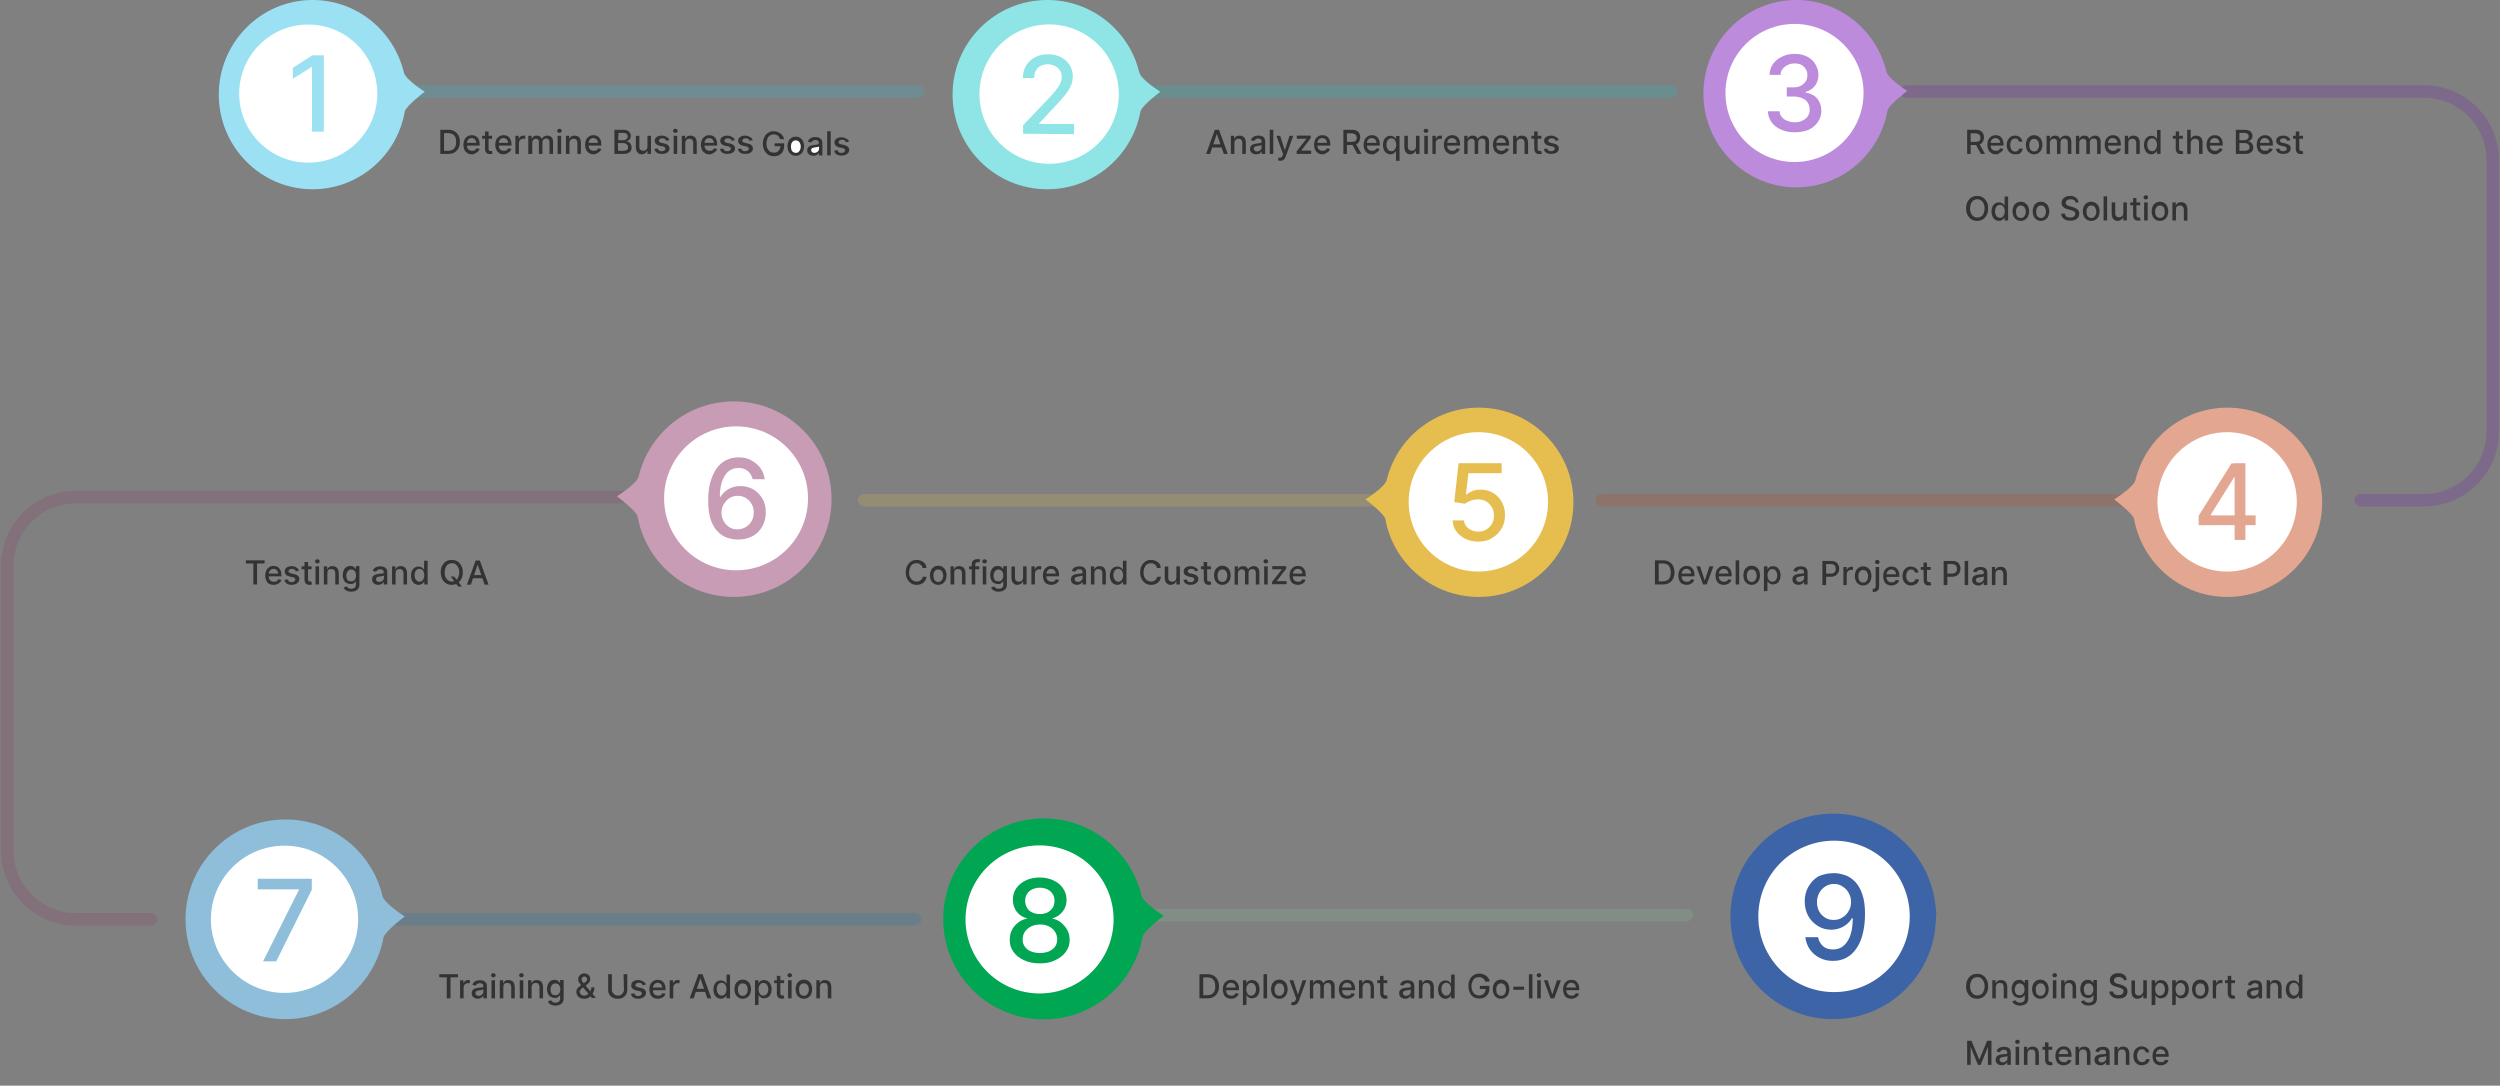 <?xml version="1.0" encoding="utf-8"?>
<!-- Generator: Adobe Illustrator 27.0.0, SVG Export Plug-In . SVG Version: 6.00 Build 0)  -->
<svg version="1.1" id="Layer_1" xmlns="http://www.w3.org/2000/svg" xmlns:xlink="http://www.w3.org/1999/xlink" x="0px" y="0px"
	 viewBox="0 0 1202 522" style="enable-background:new 0 0 1202 522;" xml:space="preserve">
<rect x="0" y="0" width="1202" height="522" fill="#808080" stroke="none"/>
<style type="text/css">
	.st0{opacity:0.2;fill:none;stroke:#82CA9C;stroke-width:6;stroke-linecap:round;stroke-linejoin:round;enable-background:new    ;}
	.st1{opacity:0.2;fill:none;stroke:#1778B0;stroke-width:6;stroke-linecap:round;stroke-linejoin:round;enable-background:new    ;}
	.st2{opacity:0.2;fill:none;stroke:#8E3366;stroke-width:6;stroke-linecap:round;stroke-linejoin:round;enable-background:new    ;}
	.st3{opacity:0.2;fill:none;stroke:#E6BE4F;stroke-width:6;stroke-linecap:round;stroke-linejoin:round;enable-background:new    ;}
	.st4{opacity:0.2;fill:none;stroke:#C4471D;stroke-width:6;stroke-linecap:round;stroke-linejoin:round;enable-background:new    ;}
	.st5{opacity:0.2;fill:none;stroke:#7510B6;stroke-width:6;stroke-linecap:round;stroke-linejoin:round;enable-background:new    ;}
	.st6{opacity:0.2;fill:none;stroke:#18C6C8;stroke-width:6;stroke-linecap:round;stroke-linejoin:round;enable-background:new    ;}
	.st7{opacity:0.2;fill:none;stroke:#32C0E5;stroke-width:6;stroke-linecap:round;stroke-linejoin:round;enable-background:new    ;}
	.st8{fill:#333333;}
	.st9{fill:#9BE1F3;}
	.st10{fill:#FFFFFF;}
	.st11{fill:#8FE4E5;}
	.st12{fill:#BC8BDC;}
	.st13{fill:#E3A691;}
	.st14{fill:#E6BE4F;}
	.st15{fill:#C89CB5;}
	.st16{fill:#8EBED9;}
	.st17{fill:#00A651;}
	.st18{fill:#3C64A6;}
</style>
<path class="st0" d="M541,440h270"/>
<path class="st1" d="M183,442h257"/>
<path class="st2" d="M312,239H36.5c-18.2,0-33,14.8-33,33v137c0,18.2,14.8,33,33,33h6h30"/>
<path class="st3" d="M671.5,240.5h-235h-21"/>
<path class="st4" d="M1022,240.5H798h-28"/>
<path class="st5" d="M916.5,44h249c18.2,0,33,14.8,33,33v130.5c0,18.2-14.8,33-33,33h-6H1135"/>
<path class="st6" d="M544,44h259.5"/>
<path class="st7" d="M199,44h242.5"/>
<path class="st8" d="M215.5,74h-3.8V62.4h3.9c1.1,0,2.1,0.2,2.9,0.7c0.8,0.5,1.4,1.1,1.9,2s0.7,1.9,0.7,3.1s-0.2,2.2-0.7,3.1
	s-1.1,1.5-1.9,2C217.7,73.8,216.7,74,215.5,74z M213.5,72.5h1.9c0.9,0,1.6-0.2,2.2-0.5c0.6-0.3,1-0.8,1.3-1.5
	c0.3-0.6,0.4-1.4,0.4-2.3c0-0.9-0.1-1.7-0.4-2.3c-0.3-0.6-0.7-1.1-1.3-1.4c-0.6-0.3-1.3-0.5-2.1-0.5h-2L213.5,72.5L213.5,72.5z
	 M226.9,74.2c-0.9,0-1.6-0.2-2.2-0.6s-1.1-0.9-1.4-1.6c-0.3-0.7-0.5-1.5-0.5-2.4c0-0.9,0.2-1.7,0.5-2.4c0.3-0.7,0.8-1.2,1.4-1.6
	c0.6-0.4,1.3-0.6,2.1-0.6c0.5,0,1,0.1,1.4,0.2c0.5,0.2,0.9,0.4,1.2,0.8c0.4,0.3,0.7,0.8,0.9,1.4c0.2,0.6,0.3,1.2,0.3,2v0.6h-6.9
	v-1.3h5.3c0-0.4-0.1-0.8-0.3-1.2c-0.2-0.3-0.4-0.6-0.8-0.8s-0.7-0.3-1.1-0.3c-0.5,0-0.9,0.1-1.2,0.3c-0.4,0.2-0.6,0.5-0.8,0.9
	c-0.2,0.4-0.3,0.8-0.3,1.2v1c0,0.6,0.1,1.1,0.3,1.5c0.2,0.4,0.5,0.7,0.9,0.9c0.4,0.2,0.8,0.3,1.3,0.3c0.3,0,0.6-0.1,0.9-0.1
	c0.3-0.1,0.5-0.2,0.7-0.4c0.2-0.2,0.3-0.4,0.4-0.7l1.6,0.3c-0.1,0.5-0.4,0.9-0.7,1.2s-0.7,0.6-1.2,0.8
	C228.1,74.1,227.6,74.2,226.9,74.2z M236.6,65.3v1.4h-4.8v-1.4H236.6z M233.2,63.2h1.7v8.3c0,0.3,0.1,0.6,0.1,0.7
	c0.1,0.2,0.2,0.3,0.4,0.3c0.2,0.1,0.3,0.1,0.5,0.1c0.1,0,0.3,0,0.4,0s0.2,0,0.2-0.1l0.3,1.4c-0.1,0-0.2,0.1-0.4,0.1
	c-0.2,0-0.4,0.1-0.7,0.1c-0.4,0-0.9-0.1-1.2-0.2s-0.7-0.4-0.9-0.8s-0.4-0.8-0.4-1.3L233.2,63.2L233.2,63.2z M242.2,74.2
	c-0.9,0-1.6-0.2-2.2-0.6s-1.1-0.9-1.4-1.6c-0.3-0.7-0.5-1.5-0.5-2.4c0-0.9,0.2-1.7,0.5-2.4c0.3-0.7,0.8-1.2,1.4-1.6
	c0.6-0.4,1.3-0.6,2.1-0.6c0.5,0,1,0.1,1.4,0.2c0.5,0.2,0.9,0.4,1.2,0.8c0.4,0.3,0.7,0.8,0.9,1.4c0.2,0.6,0.3,1.2,0.3,2v0.6H239v-1.3
	h5.3c0-0.4-0.1-0.8-0.3-1.2c-0.2-0.3-0.4-0.6-0.8-0.8s-0.7-0.3-1.1-0.3c-0.5,0-0.9,0.1-1.2,0.3c-0.4,0.2-0.6,0.5-0.8,0.9
	c-0.2,0.4-0.3,0.8-0.3,1.2v1c0,0.6,0.1,1.1,0.3,1.5c0.2,0.4,0.5,0.7,0.9,0.9c0.4,0.2,0.8,0.3,1.3,0.3c0.3,0,0.6-0.1,0.9-0.1
	c0.3-0.1,0.5-0.2,0.7-0.4c0.2-0.2,0.3-0.4,0.4-0.7l1.6,0.3c-0.1,0.5-0.4,0.9-0.7,1.2s-0.7,0.6-1.2,0.8
	C243.4,74.1,242.8,74.2,242.2,74.2z M247.8,74v-8.7h1.6v1.4h0.1c0.2-0.5,0.4-0.8,0.8-1.1c0.4-0.3,0.9-0.4,1.4-0.4c0.1,0,0.2,0,0.4,0
	c0.1,0,0.3,0,0.4,0v1.6c-0.1,0-0.2,0-0.4-0.1c-0.2,0-0.4,0-0.5,0c-0.4,0-0.8,0.1-1.1,0.3c-0.3,0.2-0.6,0.4-0.7,0.7
	c-0.2,0.3-0.3,0.6-0.3,1V74H247.8z M254,74v-8.7h1.6v1.4h0.1c0.2-0.5,0.5-0.9,0.9-1.1c0.4-0.3,0.9-0.4,1.5-0.4
	c0.6,0,1.1,0.1,1.5,0.4c0.4,0.3,0.7,0.7,0.9,1.1h0.1c0.2-0.5,0.5-0.8,1-1.1c0.5-0.3,1-0.4,1.6-0.4c0.8,0,1.4,0.2,1.9,0.7
	c0.5,0.5,0.8,1.2,0.8,2.2V74h-1.7v-5.7c0-0.6-0.2-1-0.5-1.3c-0.3-0.3-0.7-0.4-1.1-0.4c-0.5,0-1,0.2-1.3,0.5
	c-0.3,0.3-0.5,0.8-0.5,1.3V74h-1.7v-5.8c0-0.5-0.1-0.8-0.4-1.1c-0.3-0.3-0.7-0.4-1.1-0.4c-0.3,0-0.6,0.1-0.9,0.3
	c-0.3,0.2-0.5,0.4-0.6,0.7c-0.2,0.3-0.2,0.7-0.2,1V74H254z M268.1,74v-8.7h1.7V74H268.1z M269,63.9c-0.3,0-0.5-0.1-0.8-0.3
	c-0.2-0.2-0.3-0.4-0.3-0.7c0-0.3,0.1-0.5,0.3-0.7s0.5-0.3,0.8-0.3c0.3,0,0.5,0.1,0.8,0.3c0.2,0.2,0.3,0.4,0.3,0.7
	c0,0.3-0.1,0.5-0.3,0.7S269.3,63.9,269,63.9z M273.8,68.8V74h-1.7v-8.7h1.6v1.4h0.1c0.2-0.5,0.5-0.8,0.9-1.1s1-0.4,1.6-0.4
	c0.6,0,1.1,0.1,1.6,0.4c0.5,0.2,0.8,0.6,1,1.1s0.4,1.1,0.4,1.8V74h-1.7v-5.3c0-0.6-0.2-1.1-0.5-1.5c-0.3-0.4-0.8-0.5-1.4-0.5
	c-0.4,0-0.7,0.1-1,0.3c-0.3,0.2-0.5,0.4-0.7,0.8C273.9,68,273.8,68.4,273.8,68.8z M285.4,74.2c-0.9,0-1.6-0.2-2.2-0.6
	s-1.1-0.9-1.4-1.6c-0.3-0.7-0.5-1.5-0.5-2.4c0-0.9,0.2-1.7,0.5-2.4c0.3-0.7,0.8-1.2,1.4-1.6c0.6-0.4,1.3-0.6,2.1-0.6
	c0.5,0,1,0.1,1.4,0.2c0.5,0.2,0.9,0.4,1.2,0.8c0.4,0.3,0.7,0.8,0.9,1.4c0.2,0.6,0.3,1.2,0.3,2v0.6h-6.9v-1.3h5.3
	c0-0.4-0.1-0.8-0.3-1.2c-0.2-0.3-0.4-0.6-0.8-0.8s-0.7-0.3-1.1-0.3c-0.5,0-0.9,0.1-1.2,0.3c-0.4,0.2-0.6,0.5-0.8,0.9
	c-0.2,0.4-0.3,0.8-0.3,1.2v1c0,0.6,0.1,1.1,0.3,1.5c0.2,0.4,0.5,0.7,0.9,0.9c0.4,0.2,0.8,0.3,1.3,0.3c0.3,0,0.6-0.1,0.9-0.1
	c0.3-0.1,0.5-0.2,0.7-0.4s0.3-0.4,0.4-0.7l1.6,0.3c-0.1,0.5-0.4,0.9-0.7,1.2c-0.3,0.3-0.7,0.6-1.2,0.8
	C286.6,74.1,286,74.2,285.4,74.2z M295.4,74V62.4h4.3c0.8,0,1.5,0.1,2,0.4c0.5,0.3,1,0.6,1.2,1.1c0.3,0.5,0.4,1,0.4,1.5
	c0,0.5-0.1,0.9-0.3,1.2c-0.2,0.3-0.4,0.6-0.7,0.8c-0.3,0.2-0.6,0.3-1,0.4V68c0.4,0,0.8,0.1,1.1,0.4c0.4,0.2,0.7,0.6,0.9,1
	c0.2,0.4,0.4,0.9,0.4,1.5c0,0.6-0.1,1.1-0.4,1.6s-0.7,0.8-1.3,1.1c-0.6,0.3-1.3,0.4-2.2,0.4C299.9,74,295.4,74,295.4,74z
	 M297.2,72.5h2.5c0.8,0,1.4-0.2,1.8-0.5c0.4-0.3,0.5-0.7,0.5-1.2c0-0.4-0.1-0.7-0.3-1c-0.2-0.3-0.5-0.6-0.8-0.7
	c-0.3-0.2-0.8-0.3-1.2-0.3h-2.6L297.2,72.5L297.2,72.5z M297.2,67.4h2.4c0.4,0,0.8-0.1,1.1-0.2c0.3-0.2,0.6-0.4,0.8-0.6
	s0.3-0.6,0.3-1c0-0.5-0.2-0.9-0.5-1.2s-0.9-0.5-1.5-0.5h-2.4L297.2,67.4L297.2,67.4z M311.3,70.4v-5.1h1.7V74h-1.7v-1.5h-0.1
	c-0.2,0.5-0.5,0.8-1,1.2c-0.4,0.3-1,0.5-1.6,0.5c-0.6,0-1.1-0.1-1.5-0.4s-0.8-0.6-1-1.1c-0.2-0.5-0.4-1.1-0.4-1.8v-5.6h1.7v5.3
	c0,0.6,0.2,1.1,0.5,1.4s0.8,0.5,1.3,0.5c0.3,0,0.6-0.1,1-0.2c0.3-0.2,0.6-0.4,0.8-0.7C311.2,71.3,311.3,70.9,311.3,70.4z
	 M321.8,67.4l-1.5,0.3c-0.1-0.2-0.2-0.4-0.3-0.6c-0.1-0.2-0.3-0.3-0.6-0.4c-0.2-0.1-0.5-0.2-0.9-0.2c-0.5,0-0.9,0.1-1.2,0.3
	c-0.3,0.2-0.5,0.5-0.5,0.8c0,0.3,0.1,0.5,0.3,0.7c0.2,0.2,0.6,0.3,1,0.4l1.4,0.3c0.8,0.2,1.4,0.5,1.8,0.9s0.6,0.9,0.6,1.5
	c0,0.5-0.1,1-0.5,1.4c-0.3,0.4-0.7,0.7-1.3,0.9c-0.5,0.2-1.1,0.3-1.9,0.3c-1,0-1.8-0.2-2.4-0.6c-0.6-0.4-1-1-1.1-1.8l1.6-0.2
	c0.1,0.4,0.3,0.8,0.6,1s0.7,0.3,1.2,0.3c0.6,0,1-0.1,1.3-0.3c0.3-0.2,0.5-0.5,0.5-0.9c0-0.3-0.1-0.5-0.3-0.7
	c-0.2-0.2-0.5-0.3-0.9-0.4l-1.5-0.3c-0.8-0.2-1.4-0.5-1.8-0.9c-0.4-0.4-0.6-0.9-0.6-1.5c0-0.5,0.1-1,0.4-1.3
	c0.3-0.4,0.7-0.7,1.2-0.9c0.5-0.2,1.1-0.3,1.8-0.3c0.9,0,1.7,0.2,2.2,0.6C321.3,66.2,321.6,66.7,321.8,67.4z M323.9,74v-8.7h1.7V74
	H323.9z M324.7,63.9c-0.3,0-0.5-0.1-0.8-0.3c-0.2-0.2-0.3-0.4-0.3-0.7c0-0.3,0.1-0.5,0.3-0.7s0.5-0.3,0.8-0.3c0.3,0,0.5,0.1,0.8,0.3
	c0.2,0.2,0.3,0.4,0.3,0.7c0,0.3-0.1,0.5-0.3,0.7S325,63.9,324.7,63.9z M329.5,68.8V74h-1.7v-8.7h1.6v1.4h0.1
	c0.2-0.5,0.5-0.8,0.9-1.1c0.4-0.3,1-0.4,1.6-0.4c0.6,0,1.1,0.1,1.6,0.4c0.5,0.2,0.8,0.6,1,1.1s0.4,1.1,0.4,1.8V74h-1.7v-5.3
	c0-0.6-0.2-1.1-0.5-1.5c-0.3-0.4-0.8-0.5-1.4-0.5c-0.4,0-0.7,0.1-1,0.3c-0.3,0.2-0.5,0.4-0.7,0.8C329.6,68,329.5,68.4,329.5,68.8z
	 M341.1,74.2c-0.9,0-1.6-0.2-2.2-0.6s-1.1-0.9-1.4-1.6s-0.5-1.5-0.5-2.4c0-0.9,0.2-1.7,0.5-2.4c0.3-0.7,0.8-1.2,1.4-1.6
	c0.6-0.4,1.3-0.6,2.1-0.6c0.5,0,1,0.1,1.4,0.2c0.5,0.2,0.9,0.4,1.2,0.8c0.4,0.3,0.7,0.8,0.9,1.4c0.2,0.6,0.3,1.2,0.3,2v0.6h-6.9
	v-1.3h5.3c0-0.4-0.1-0.8-0.3-1.2c-0.2-0.3-0.4-0.6-0.8-0.8s-0.7-0.3-1.1-0.3c-0.5,0-0.9,0.1-1.2,0.3c-0.4,0.2-0.6,0.5-0.8,0.9
	c-0.2,0.4-0.3,0.8-0.3,1.2v1c0,0.6,0.1,1.1,0.3,1.5c0.2,0.4,0.5,0.7,0.9,0.9c0.4,0.2,0.8,0.3,1.3,0.3c0.3,0,0.6-0.1,0.9-0.1
	c0.3-0.1,0.5-0.2,0.7-0.4c0.2-0.2,0.3-0.4,0.4-0.7l1.6,0.3c-0.1,0.5-0.4,0.9-0.7,1.2c-0.3,0.3-0.7,0.6-1.2,0.8
	C342.4,74.1,341.8,74.2,341.1,74.2z M353.3,67.4l-1.5,0.3c-0.1-0.2-0.2-0.4-0.3-0.6c-0.1-0.2-0.3-0.3-0.6-0.4
	c-0.2-0.1-0.5-0.2-0.9-0.2c-0.5,0-0.9,0.1-1.2,0.3s-0.5,0.5-0.5,0.8c0,0.3,0.1,0.5,0.3,0.7c0.2,0.2,0.6,0.3,1,0.4l1.4,0.3
	c0.8,0.2,1.4,0.5,1.8,0.9c0.4,0.4,0.6,0.9,0.6,1.5c0,0.5-0.1,1-0.5,1.4c-0.3,0.4-0.7,0.7-1.3,0.9c-0.5,0.2-1.1,0.3-1.9,0.3
	c-1,0-1.8-0.2-2.4-0.6c-0.6-0.4-1-1-1.1-1.8l1.6-0.2c0.1,0.4,0.3,0.8,0.6,1s0.7,0.3,1.2,0.3c0.6,0,1-0.1,1.3-0.3
	c0.3-0.2,0.5-0.5,0.5-0.9c0-0.3-0.1-0.5-0.3-0.7c-0.2-0.2-0.5-0.3-0.9-0.4l-1.5-0.3c-0.8-0.2-1.4-0.5-1.8-0.9
	c-0.4-0.4-0.6-0.9-0.6-1.5c0-0.5,0.1-1,0.4-1.3c0.3-0.4,0.7-0.7,1.2-0.9c0.5-0.2,1.1-0.3,1.7-0.3c0.9,0,1.7,0.2,2.2,0.6
	C352.8,66.2,353.1,66.7,353.3,67.4z M361.9,67.4l-1.5,0.3c-0.1-0.2-0.2-0.4-0.3-0.6c-0.1-0.2-0.3-0.3-0.6-0.4
	c-0.2-0.1-0.5-0.2-0.9-0.2c-0.5,0-0.9,0.1-1.2,0.3s-0.5,0.5-0.5,0.8c0,0.3,0.1,0.5,0.3,0.7c0.2,0.2,0.6,0.3,1,0.4l1.4,0.3
	c0.8,0.2,1.4,0.5,1.8,0.9c0.4,0.4,0.6,0.9,0.6,1.5c0,0.5-0.1,1-0.5,1.4c-0.3,0.4-0.7,0.7-1.3,0.9c-0.5,0.2-1.1,0.3-1.9,0.3
	c-1,0-1.8-0.2-2.4-0.6c-0.6-0.4-1-1-1.1-1.8l1.6-0.2c0.1,0.4,0.3,0.8,0.6,1s0.7,0.3,1.2,0.3c0.6,0,1-0.1,1.3-0.3
	c0.3-0.2,0.5-0.5,0.5-0.9c0-0.3-0.1-0.5-0.3-0.7c-0.2-0.2-0.5-0.3-0.9-0.4l-1.5-0.3c-0.8-0.2-1.4-0.5-1.8-0.9
	c-0.4-0.4-0.6-0.9-0.6-1.5c0-0.5,0.1-1,0.4-1.3c0.3-0.4,0.7-0.7,1.2-0.9c0.5-0.2,1.1-0.3,1.7-0.3c0.9,0,1.7,0.2,2.2,0.6
	C361.4,66.2,361.7,66.7,361.9,67.4z"/>
<path class="st8" d="M118.2,270.9v-1.5h9v1.5h-3.6V281h-1.8v-10.1H118.2z M131.6,281.2c-0.9,0-1.6-0.2-2.2-0.5s-1.1-0.9-1.4-1.6
	c-0.3-0.7-0.5-1.5-0.5-2.4c0-0.9,0.2-1.7,0.5-2.4c0.3-0.7,0.8-1.2,1.4-1.6c0.6-0.4,1.3-0.6,2.1-0.6c0.5,0,1,0.1,1.4,0.2
	c0.5,0.2,0.9,0.4,1.2,0.8c0.4,0.4,0.7,0.8,0.9,1.4c0.2,0.5,0.3,1.2,0.3,2v0.6h-6.9v-1.3h5.3c0-0.5-0.1-0.8-0.3-1.2
	c-0.2-0.4-0.4-0.6-0.8-0.8c-0.3-0.2-0.7-0.3-1.1-0.3c-0.5,0-0.9,0.1-1.2,0.4c-0.4,0.2-0.6,0.5-0.8,0.9c-0.2,0.4-0.3,0.8-0.3,1.2v1
	c0,0.6,0.1,1.1,0.3,1.5c0.2,0.4,0.5,0.7,0.9,0.9c0.4,0.2,0.8,0.3,1.3,0.3c0.3,0,0.6,0,0.9-0.1c0.3-0.1,0.5-0.2,0.7-0.4
	c0.2-0.2,0.3-0.4,0.4-0.7l1.6,0.3c-0.1,0.5-0.4,0.9-0.7,1.2c-0.3,0.4-0.7,0.6-1.2,0.8C132.8,281.1,132.2,281.2,131.6,281.2z
	 M143.7,274.4l-1.5,0.3c-0.1-0.2-0.2-0.4-0.3-0.6s-0.3-0.3-0.6-0.4c-0.2-0.1-0.5-0.2-0.9-0.2c-0.5,0-0.9,0.1-1.2,0.3
	c-0.3,0.2-0.5,0.5-0.5,0.8c0,0.3,0.1,0.5,0.3,0.7c0.2,0.2,0.6,0.3,1.1,0.4l1.4,0.3c0.8,0.2,1.4,0.5,1.8,0.9c0.4,0.4,0.6,0.9,0.6,1.5
	c0,0.5-0.1,1-0.4,1.4c-0.3,0.4-0.7,0.7-1.3,1c-0.5,0.2-1.1,0.4-1.9,0.4c-1,0-1.8-0.2-2.4-0.6c-0.6-0.4-1-1-1.1-1.8l1.6-0.2
	c0.1,0.4,0.3,0.8,0.6,1s0.7,0.3,1.2,0.3c0.6,0,1-0.1,1.3-0.4s0.5-0.5,0.5-0.9c0-0.3-0.1-0.5-0.3-0.7c-0.2-0.2-0.5-0.3-0.9-0.4
	l-1.5-0.3c-0.8-0.2-1.4-0.5-1.8-0.9c-0.4-0.4-0.6-0.9-0.6-1.5c0-0.5,0.1-1,0.4-1.4c0.3-0.4,0.7-0.7,1.2-0.9c0.5-0.2,1.1-0.3,1.7-0.3
	c0.9,0,1.7,0.2,2.2,0.6C143.2,273.2,143.6,273.7,143.7,274.4z M149.8,272.3v1.4h-4.8v-1.4H149.8z M146.4,270.2h1.7v8.3
	c0,0.3,0.1,0.6,0.1,0.7c0.1,0.2,0.2,0.3,0.4,0.3s0.3,0.1,0.5,0.1c0.1,0,0.3,0,0.4,0s0.2,0,0.2,0l0.3,1.4c-0.1,0-0.2,0.1-0.4,0.1
	c-0.2,0-0.4,0.1-0.7,0.1c-0.4,0-0.9-0.1-1.2-0.2c-0.4-0.2-0.7-0.4-0.9-0.8c-0.2-0.4-0.4-0.8-0.4-1.3L146.4,270.2L146.4,270.2z
	 M151.7,281v-8.7h1.7v8.7H151.7z M152.6,270.9c-0.3,0-0.6-0.1-0.8-0.3c-0.2-0.2-0.3-0.4-0.3-0.7s0.1-0.5,0.3-0.7
	c0.2-0.2,0.5-0.3,0.8-0.3c0.3,0,0.6,0.1,0.8,0.3c0.2,0.2,0.3,0.4,0.3,0.7c0,0.3-0.1,0.5-0.3,0.7
	C153.1,270.8,152.9,270.9,152.6,270.9z M157.4,275.8v5.2h-1.7v-8.7h1.6v1.4h0.1c0.2-0.5,0.5-0.8,0.9-1.1c0.4-0.3,1-0.4,1.6-0.4
	c0.6,0,1.1,0.1,1.6,0.4c0.4,0.2,0.8,0.6,1,1.1c0.2,0.5,0.4,1.1,0.4,1.8v5.5h-1.7v-5.4c0-0.6-0.2-1.1-0.5-1.5
	c-0.3-0.4-0.8-0.5-1.4-0.5c-0.4,0-0.8,0.1-1.1,0.2s-0.5,0.4-0.7,0.8C157.5,275,157.4,275.4,157.4,275.8z M168.9,284.5
	c-0.7,0-1.3-0.1-1.8-0.3s-0.9-0.4-1.2-0.7c-0.3-0.3-0.6-0.6-0.7-1l1.5-0.6c0.1,0.2,0.2,0.3,0.4,0.5s0.4,0.4,0.7,0.5
	c0.3,0.1,0.7,0.2,1.1,0.2c0.6,0,1.2-0.2,1.6-0.5c0.4-0.3,0.6-0.8,0.6-1.5v-1.7h-0.1c-0.1,0.2-0.2,0.4-0.4,0.6
	c-0.2,0.2-0.4,0.4-0.8,0.6c-0.3,0.2-0.8,0.2-1.3,0.2c-0.7,0-1.3-0.2-1.9-0.5s-1-0.8-1.3-1.4c-0.3-0.6-0.5-1.4-0.5-2.4
	s0.2-1.7,0.5-2.4c0.3-0.7,0.8-1.2,1.3-1.5c0.6-0.4,1.2-0.5,1.9-0.5c0.5,0,1,0.1,1.3,0.3s0.6,0.4,0.8,0.6c0.2,0.2,0.3,0.5,0.4,0.6
	h0.1v-1.4h1.7v8.9c0,0.8-0.2,1.4-0.5,1.9c-0.4,0.5-0.8,0.8-1.4,1.1C170.3,284.3,169.7,284.5,168.9,284.5z M168.9,279.5
	c0.5,0,0.9-0.1,1.2-0.3c0.3-0.2,0.6-0.6,0.8-1c0.2-0.4,0.3-1,0.3-1.5c0-0.6-0.1-1.1-0.3-1.5c-0.2-0.5-0.4-0.8-0.8-1
	c-0.3-0.2-0.8-0.4-1.2-0.4c-0.5,0-0.9,0.1-1.3,0.4c-0.3,0.3-0.6,0.6-0.8,1.1s-0.3,1-0.3,1.5c0,0.6,0.1,1.1,0.3,1.5
	c0.2,0.4,0.4,0.8,0.8,1C168,279.3,168.4,279.5,168.9,279.5z M181.9,281.2c-0.6,0-1.1-0.1-1.5-0.3s-0.8-0.5-1.1-0.9
	c-0.3-0.4-0.4-0.9-0.4-1.5c0-0.5,0.1-0.9,0.3-1.2c0.2-0.3,0.4-0.6,0.8-0.8c0.3-0.2,0.7-0.3,1.1-0.4c0.4-0.1,0.8-0.2,1.2-0.2
	c0.5-0.1,0.9-0.1,1.3-0.1s0.6-0.1,0.7-0.2c0.1-0.1,0.2-0.2,0.2-0.4v0c0-0.5-0.1-0.9-0.4-1.1s-0.7-0.4-1.2-0.4c-0.6,0-1,0.1-1.4,0.4
	s-0.6,0.5-0.7,0.8l-1.6-0.4c0.2-0.5,0.5-1,0.8-1.3c0.4-0.3,0.8-0.6,1.3-0.7c0.5-0.1,1-0.2,1.5-0.2c0.4,0,0.7,0,1.1,0.1
	s0.8,0.2,1.1,0.4c0.4,0.2,0.6,0.5,0.9,0.9s0.3,0.9,0.3,1.5v5.8h-1.7v-1.2h-0.1c-0.1,0.2-0.3,0.4-0.5,0.6c-0.2,0.2-0.5,0.4-0.9,0.5
	C182.8,281.1,182.4,281.2,181.9,281.2z M182.3,279.8c0.5,0,0.9-0.1,1.2-0.3c0.3-0.2,0.6-0.4,0.8-0.7c0.2-0.3,0.3-0.6,0.3-1v-1.1
	c-0.1,0.1-0.2,0.1-0.4,0.2c-0.2,0-0.4,0.1-0.6,0.1c-0.2,0-0.4,0.1-0.6,0.1s-0.4,0-0.5,0.1c-0.3,0-0.6,0.1-0.9,0.2
	c-0.3,0.1-0.5,0.2-0.6,0.4c-0.2,0.2-0.2,0.4-0.2,0.7c0,0.4,0.1,0.7,0.5,1C181.4,279.7,181.8,279.8,182.3,279.8z M190.2,275.8v5.2
	h-1.7v-8.7h1.6v1.4h0.1c0.2-0.5,0.5-0.8,0.9-1.1c0.4-0.3,1-0.4,1.6-0.4c0.6,0,1.1,0.1,1.6,0.4c0.4,0.2,0.8,0.6,1,1.1
	c0.2,0.5,0.4,1.1,0.4,1.8v5.5h-1.7v-5.4c0-0.6-0.2-1.1-0.5-1.5c-0.3-0.4-0.8-0.5-1.4-0.5c-0.4,0-0.7,0.1-1.1,0.2
	c-0.3,0.2-0.5,0.4-0.7,0.8C190.3,275,190.2,275.4,190.2,275.8z M201.3,281.2c-0.7,0-1.3-0.2-1.9-0.5c-0.6-0.4-1-0.9-1.3-1.5
	c-0.3-0.7-0.5-1.5-0.5-2.4c0-0.9,0.2-1.8,0.5-2.4c0.3-0.7,0.8-1.2,1.3-1.5c0.6-0.4,1.2-0.5,1.9-0.5c0.5,0,1,0.1,1.3,0.3
	s0.6,0.4,0.8,0.6c0.2,0.2,0.3,0.5,0.4,0.6h0.1v-4.3h1.7V281H204v-1.4h-0.1c-0.1,0.2-0.2,0.4-0.4,0.6c-0.2,0.2-0.4,0.5-0.8,0.6
	C202.3,281.1,201.9,281.2,201.3,281.2z M201.7,279.7c0.5,0,0.9-0.1,1.2-0.4c0.3-0.3,0.6-0.6,0.8-1.1c0.2-0.5,0.3-1,0.3-1.6
	s-0.1-1.1-0.3-1.6c-0.2-0.5-0.4-0.8-0.8-1.1c-0.3-0.2-0.8-0.4-1.2-0.4c-0.5,0-0.9,0.1-1.3,0.4s-0.6,0.6-0.8,1.1
	c-0.2,0.5-0.3,1-0.3,1.5c0,0.6,0.1,1.1,0.3,1.6c0.2,0.5,0.4,0.8,0.8,1.1C200.8,279.6,201.2,279.7,201.7,279.7z M216.7,277.2h1.7
	l1.2,1.6l0.6,0.7l1.9,2.5h-1.8l-1.3-1.7l-0.4-0.6L216.7,277.2z M222.5,275.2c0,1.2-0.2,2.3-0.7,3.2s-1.1,1.6-1.9,2.1
	s-1.7,0.7-2.7,0.7c-1,0-1.9-0.2-2.7-0.7s-1.4-1.2-1.9-2.1c-0.4-0.9-0.7-2-0.7-3.2c0-1.2,0.2-2.3,0.7-3.2c0.5-0.9,1.1-1.6,1.9-2.1
	c0.8-0.5,1.7-0.7,2.7-0.7c1,0,1.9,0.2,2.7,0.7c0.8,0.5,1.4,1.2,1.9,2.1C222.3,272.9,222.5,273.9,222.5,275.2z M220.8,275.2
	c0-1-0.1-1.7-0.5-2.4c-0.3-0.6-0.7-1.1-1.2-1.5s-1.1-0.5-1.8-0.5s-1.3,0.2-1.8,0.5c-0.5,0.3-0.9,0.8-1.2,1.5
	c-0.3,0.6-0.5,1.4-0.5,2.4s0.1,1.8,0.5,2.4c0.3,0.6,0.7,1.1,1.2,1.5c0.5,0.3,1.1,0.5,1.8,0.5s1.3-0.2,1.8-0.5
	c0.5-0.3,0.9-0.8,1.2-1.5C220.6,276.9,220.8,276.1,220.8,275.2z M226.4,281.1h-1.9l4.2-11.6h2l4.2,11.6h-1.9l-3.3-9.5h-0.1
	L226.4,281.1z M226.7,276.5h6v1.5h-6V276.5z"/>
<path class="st8" d="M211.2,469.9v-1.5h9v1.5h-3.6V480h-1.8v-10.1H211.2z M221.2,480v-8.7h1.6v1.4h0.1c0.2-0.5,0.4-0.8,0.8-1.1
	s0.9-0.4,1.4-0.4c0.1,0,0.2,0,0.4,0c0.1,0,0.3,0,0.4,0v1.6c-0.1,0-0.2,0-0.4-0.1c-0.2,0-0.4,0-0.5,0c-0.4,0-0.8,0.1-1.1,0.3
	c-0.3,0.2-0.6,0.4-0.7,0.7c-0.2,0.3-0.3,0.6-0.3,1v5.3H221.2z M229.8,480.2c-0.6,0-1.1-0.1-1.5-0.3s-0.8-0.5-1.1-0.9
	c-0.3-0.4-0.4-0.9-0.4-1.5c0-0.5,0.1-0.9,0.3-1.2c0.2-0.3,0.4-0.6,0.8-0.8c0.3-0.2,0.7-0.3,1.1-0.4c0.4-0.1,0.8-0.2,1.2-0.2
	c0.5-0.1,0.9-0.1,1.3-0.1c0.3,0,0.6-0.1,0.7-0.2c0.1-0.1,0.2-0.2,0.2-0.4v0c0-0.5-0.1-0.9-0.4-1.1s-0.7-0.4-1.2-0.4
	c-0.6,0-1,0.1-1.4,0.4s-0.6,0.5-0.7,0.8l-1.6-0.4c0.2-0.5,0.5-1,0.8-1.3c0.4-0.3,0.8-0.6,1.3-0.7c0.5-0.1,1-0.2,1.5-0.2
	c0.4,0,0.7,0,1.1,0.1s0.8,0.2,1.1,0.4c0.3,0.2,0.6,0.5,0.9,0.9s0.3,0.9,0.3,1.5v5.8h-1.7v-1.2h-0.1c-0.1,0.2-0.3,0.4-0.5,0.6
	c-0.2,0.2-0.5,0.4-0.9,0.5C230.6,480.1,230.2,480.2,229.8,480.2z M230.1,478.8c0.5,0,0.9-0.1,1.2-0.3c0.3-0.2,0.6-0.4,0.8-0.7
	c0.2-0.3,0.3-0.6,0.3-1v-1.1c-0.1,0.1-0.2,0.1-0.4,0.2c-0.2,0-0.4,0.1-0.6,0.1c-0.2,0-0.4,0.1-0.6,0.1s-0.4,0-0.5,0.1
	c-0.3,0-0.6,0.1-0.9,0.2c-0.3,0.1-0.5,0.2-0.6,0.4c-0.2,0.2-0.2,0.4-0.2,0.7c0,0.4,0.1,0.7,0.5,1
	C229.2,478.7,229.6,478.8,230.1,478.8z M236.3,480v-8.7h1.7v8.7H236.3z M237.2,469.9c-0.3,0-0.6-0.1-0.8-0.3
	c-0.2-0.2-0.3-0.4-0.3-0.7s0.1-0.5,0.3-0.7c0.2-0.2,0.5-0.3,0.8-0.3s0.6,0.1,0.8,0.3c0.2,0.2,0.3,0.4,0.3,0.7c0,0.3-0.1,0.5-0.3,0.7
	C237.7,469.8,237.5,469.9,237.2,469.9z M242,474.8v5.2h-1.7v-8.7h1.6v1.4h0.1c0.2-0.5,0.5-0.8,0.9-1.1c0.4-0.3,1-0.4,1.6-0.4
	c0.6,0,1.1,0.1,1.6,0.4c0.4,0.2,0.8,0.6,1,1.1c0.2,0.5,0.4,1.1,0.4,1.8v5.5h-1.7v-5.4c0-0.6-0.2-1.1-0.5-1.5
	c-0.3-0.4-0.8-0.5-1.4-0.5c-0.4,0-0.7,0.1-1.1,0.2c-0.3,0.2-0.5,0.4-0.7,0.8C242.1,474,242,474.4,242,474.8z M249.9,480v-8.7h1.7
	v8.7H249.9z M250.7,469.9c-0.3,0-0.6-0.1-0.8-0.3c-0.2-0.2-0.3-0.4-0.3-0.7s0.1-0.5,0.3-0.7c0.2-0.2,0.5-0.3,0.8-0.3
	c0.3,0,0.6,0.1,0.8,0.3c0.2,0.2,0.3,0.4,0.3,0.7c0,0.3-0.1,0.5-0.3,0.7C251.3,469.8,251,469.9,250.7,469.9z M255.6,474.8v5.2h-1.7
	v-8.7h1.6v1.4h0.1c0.2-0.5,0.5-0.8,0.9-1.1c0.4-0.3,1-0.4,1.6-0.4c0.6,0,1.1,0.1,1.6,0.4c0.5,0.2,0.8,0.6,1,1.1
	c0.2,0.5,0.4,1.1,0.4,1.8v5.5h-1.7v-5.4c0-0.6-0.2-1.1-0.5-1.5c-0.3-0.4-0.8-0.5-1.4-0.5c-0.4,0-0.7,0.1-1,0.2
	c-0.3,0.2-0.5,0.4-0.7,0.8C255.6,474,255.6,474.4,255.6,474.8z M267.1,483.5c-0.7,0-1.3-0.1-1.8-0.3s-0.9-0.4-1.2-0.7
	s-0.5-0.6-0.7-1l1.5-0.6c0.1,0.2,0.2,0.3,0.4,0.5s0.4,0.4,0.7,0.5s0.7,0.2,1.1,0.2c0.6,0,1.2-0.2,1.6-0.5s0.6-0.8,0.6-1.5v-1.7h-0.1
	c-0.1,0.2-0.2,0.4-0.4,0.6c-0.2,0.2-0.5,0.4-0.8,0.6c-0.3,0.2-0.8,0.2-1.3,0.2c-0.7,0-1.3-0.2-1.9-0.5s-1-0.8-1.3-1.4
	c-0.3-0.6-0.5-1.4-0.5-2.4s0.2-1.7,0.5-2.4c0.3-0.7,0.8-1.2,1.3-1.5c0.5-0.4,1.2-0.5,1.9-0.5c0.5,0,1,0.1,1.3,0.3s0.6,0.4,0.8,0.6
	c0.2,0.2,0.3,0.5,0.4,0.6h0.1v-1.4h1.7v8.9c0,0.8-0.2,1.4-0.5,1.9c-0.4,0.5-0.8,0.8-1.4,1.1C268.5,483.3,267.8,483.5,267.1,483.5z
	 M267.1,478.5c0.5,0,0.9-0.1,1.2-0.3s0.6-0.6,0.8-1c0.2-0.4,0.3-1,0.3-1.5c0-0.6-0.1-1.1-0.3-1.5c-0.2-0.5-0.4-0.8-0.8-1
	s-0.8-0.4-1.2-0.4c-0.5,0-0.9,0.1-1.3,0.4c-0.3,0.3-0.6,0.6-0.8,1.1c-0.2,0.5-0.3,1-0.3,1.5c0,0.6,0.1,1.1,0.3,1.5
	c0.2,0.4,0.4,0.8,0.8,1C266.1,478.3,266.6,478.5,267.1,478.5z M280.9,480.2c-0.8,0-1.5-0.1-2-0.4c-0.6-0.3-1-0.7-1.3-1.2
	c-0.3-0.5-0.5-1-0.5-1.7c0-0.5,0.1-0.9,0.3-1.3c0.2-0.4,0.5-0.7,0.8-1c0.4-0.3,0.8-0.6,1.2-1l1.9-1.3c0.3-0.2,0.6-0.4,0.7-0.7
	c0.2-0.2,0.3-0.5,0.3-0.9c0-0.3-0.1-0.5-0.4-0.8c-0.2-0.2-0.5-0.4-0.9-0.4c-0.3,0-0.5,0.1-0.7,0.2c-0.2,0.1-0.4,0.3-0.5,0.5
	c-0.1,0.2-0.2,0.4-0.2,0.6c0,0.3,0.1,0.5,0.2,0.8s0.3,0.5,0.6,0.8c0.2,0.3,0.5,0.6,0.7,0.9l5.4,6.5h-1.9l-4.5-5.3
	c-0.4-0.4-0.7-0.9-1-1.2c-0.3-0.4-0.6-0.8-0.8-1.2s-0.3-0.8-0.3-1.3c0-0.5,0.1-1,0.4-1.4c0.2-0.4,0.6-0.7,1-1c0.4-0.2,1-0.4,1.5-0.4
	c0.6,0,1.1,0.1,1.5,0.4c0.4,0.2,0.8,0.5,1,0.9c0.2,0.4,0.4,0.8,0.4,1.3c0,0.5-0.1,1-0.4,1.5c-0.3,0.4-0.6,0.8-1.1,1.2l-2.3,1.7
	c-0.5,0.3-0.8,0.7-1,1c-0.2,0.3-0.3,0.6-0.3,0.8c0,0.3,0.1,0.6,0.3,0.9c0.2,0.3,0.4,0.5,0.7,0.7c0.3,0.2,0.7,0.3,1.1,0.3
	c0.4,0,0.9-0.1,1.3-0.3s0.8-0.5,1.1-0.8c0.3-0.4,0.6-0.8,0.8-1.3c0.2-0.5,0.3-1,0.3-1.6h1.5c0,0.8-0.1,1.4-0.3,1.9
	c-0.2,0.5-0.4,0.9-0.6,1.3s-0.5,0.6-0.7,0.8c-0.1,0.1-0.1,0.1-0.2,0.2s-0.1,0.1-0.2,0.2c-0.4,0.4-0.9,0.7-1.4,0.9
	C282,480.1,281.5,480.2,280.9,480.2z M299.8,468.4h1.8v7.6c0,0.8-0.2,1.5-0.6,2.2c-0.4,0.6-0.9,1.1-1.6,1.5
	c-0.7,0.4-1.5,0.5-2.4,0.5s-1.7-0.2-2.4-0.5c-0.7-0.4-1.2-0.9-1.6-1.5c-0.4-0.6-0.6-1.4-0.6-2.2v-7.6h1.8v7.5c0,0.5,0.1,1,0.4,1.4
	s0.6,0.7,1,1c0.4,0.2,0.9,0.4,1.5,0.4s1.1-0.1,1.5-0.4s0.8-0.6,1-1c0.2-0.4,0.4-0.9,0.4-1.4L299.8,468.4L299.8,468.4z M310.5,473.4
	l-1.5,0.3c-0.1-0.2-0.2-0.4-0.3-0.6c-0.1-0.2-0.3-0.3-0.6-0.4c-0.2-0.1-0.5-0.2-0.9-0.2c-0.5,0-0.9,0.1-1.2,0.3
	c-0.3,0.2-0.5,0.5-0.5,0.8c0,0.3,0.1,0.5,0.3,0.7s0.6,0.3,1,0.4l1.4,0.3c0.8,0.2,1.4,0.5,1.8,0.9c0.4,0.4,0.6,0.9,0.6,1.5
	c0,0.5-0.1,1-0.5,1.4c-0.3,0.4-0.7,0.7-1.3,1c-0.5,0.2-1.1,0.4-1.9,0.4c-1,0-1.8-0.2-2.4-0.6c-0.6-0.4-1-1-1.1-1.8l1.6-0.2
	c0.1,0.4,0.3,0.8,0.6,1s0.7,0.3,1.2,0.3c0.6,0,1-0.1,1.3-0.4c0.3-0.2,0.5-0.5,0.5-0.9c0-0.3-0.1-0.5-0.3-0.7
	c-0.2-0.2-0.5-0.3-0.9-0.4l-1.5-0.3c-0.8-0.2-1.4-0.5-1.8-0.9c-0.4-0.4-0.6-0.9-0.6-1.5c0-0.5,0.1-1,0.4-1.4
	c0.3-0.4,0.7-0.7,1.2-0.9c0.5-0.2,1.1-0.3,1.7-0.3c0.9,0,1.7,0.2,2.2,0.6C310,472.2,310.4,472.7,310.5,473.4z M316.3,480.2
	c-0.9,0-1.6-0.2-2.2-0.5s-1.1-0.9-1.4-1.6c-0.3-0.7-0.5-1.5-0.5-2.4c0-0.9,0.2-1.7,0.5-2.4c0.3-0.7,0.8-1.2,1.4-1.6
	c0.6-0.4,1.3-0.6,2.1-0.6c0.5,0,1,0.1,1.4,0.2s0.9,0.4,1.2,0.8c0.4,0.4,0.7,0.8,0.9,1.4c0.2,0.5,0.3,1.2,0.3,2v0.6h-6.9v-1.3h5.3
	c0-0.5-0.1-0.8-0.3-1.2s-0.4-0.6-0.8-0.8s-0.7-0.3-1.1-0.3c-0.5,0-0.9,0.1-1.2,0.4c-0.4,0.2-0.6,0.5-0.8,0.9
	c-0.2,0.4-0.3,0.8-0.3,1.2v1c0,0.6,0.1,1.1,0.3,1.5s0.5,0.7,0.9,0.9c0.4,0.2,0.8,0.3,1.3,0.3c0.3,0,0.6,0,0.9-0.1
	c0.3-0.1,0.5-0.2,0.7-0.4c0.2-0.2,0.3-0.4,0.4-0.7l1.6,0.3c-0.1,0.5-0.4,0.9-0.7,1.2c-0.3,0.4-0.7,0.6-1.2,0.8
	C317.5,480.1,317,480.2,316.3,480.2z M322,480v-8.7h1.6v1.4h0.1c0.2-0.5,0.4-0.8,0.8-1.1c0.4-0.3,0.9-0.4,1.4-0.4c0.1,0,0.2,0,0.4,0
	s0.3,0,0.4,0v1.6c-0.1,0-0.2,0-0.4-0.1c-0.2,0-0.4,0-0.5,0c-0.4,0-0.8,0.1-1.1,0.3s-0.6,0.4-0.7,0.7c-0.2,0.3-0.3,0.6-0.3,1v5.3H322
	z M333.5,480h-1.9l4.2-11.6h2L342,480h-1.9l-3.3-9.5h-0.1L333.5,480z M333.8,475.4h6v1.5h-6V475.4z M346.7,480.2
	c-0.7,0-1.3-0.2-1.9-0.5c-0.5-0.4-1-0.9-1.3-1.5c-0.3-0.7-0.5-1.5-0.5-2.4c0-0.9,0.2-1.8,0.5-2.4c0.3-0.7,0.8-1.2,1.3-1.5
	c0.5-0.4,1.2-0.5,1.9-0.5c0.5,0,1,0.1,1.3,0.3s0.6,0.4,0.8,0.6c0.2,0.2,0.3,0.5,0.4,0.6h0.1v-4.3h1.7V480h-1.7v-1.4h-0.1
	c-0.1,0.2-0.2,0.4-0.4,0.6c-0.2,0.2-0.5,0.5-0.8,0.6C347.6,480.1,347.2,480.2,346.7,480.2z M347,478.7c0.5,0,0.9-0.1,1.2-0.4
	s0.6-0.6,0.8-1.1c0.2-0.5,0.3-1,0.3-1.6s-0.1-1.1-0.3-1.6c-0.2-0.5-0.4-0.8-0.8-1.1s-0.8-0.4-1.2-0.4c-0.5,0-0.9,0.1-1.3,0.4
	s-0.6,0.6-0.8,1.1c-0.2,0.5-0.3,1-0.3,1.5c0,0.6,0.1,1.1,0.3,1.6c0.2,0.5,0.4,0.8,0.8,1.1C346.1,478.6,346.5,478.7,347,478.7z
	 M357.1,480.2c-0.8,0-1.5-0.2-2.1-0.6c-0.6-0.4-1.1-0.9-1.4-1.6c-0.3-0.7-0.5-1.5-0.5-2.4s0.2-1.7,0.5-2.4s0.8-1.2,1.4-1.6
	c0.6-0.4,1.3-0.6,2.1-0.6s1.5,0.2,2.1,0.6c0.6,0.4,1.1,0.9,1.4,1.6s0.5,1.5,0.5,2.4c0,0.9-0.2,1.7-0.5,2.4c-0.3,0.7-0.8,1.2-1.4,1.6
	C358.6,480,357.9,480.2,357.1,480.2z M357.1,478.8c0.5,0,1-0.1,1.3-0.4s0.6-0.6,0.8-1.1c0.2-0.5,0.3-1,0.3-1.5s-0.1-1.1-0.3-1.5
	c-0.2-0.5-0.4-0.9-0.8-1.1c-0.4-0.3-0.8-0.4-1.3-0.4s-1,0.1-1.3,0.4c-0.4,0.3-0.6,0.7-0.8,1.1s-0.2,1-0.2,1.5c0,0.6,0.1,1.1,0.2,1.5
	s0.4,0.8,0.8,1.1C356.1,478.6,356.5,478.8,357.1,478.8z M363,483.3v-12h1.7v1.4h0.1c0.1-0.2,0.2-0.4,0.4-0.6
	c0.2-0.2,0.4-0.5,0.8-0.6c0.3-0.2,0.8-0.3,1.3-0.3c0.7,0,1.3,0.2,1.9,0.5c0.5,0.4,1,0.9,1.3,1.5c0.3,0.7,0.5,1.5,0.5,2.4
	s-0.2,1.8-0.5,2.4c-0.3,0.7-0.8,1.2-1.3,1.5s-1.2,0.5-1.9,0.5c-0.5,0-1-0.1-1.3-0.3c-0.3-0.2-0.6-0.4-0.8-0.6
	c-0.2-0.2-0.3-0.5-0.4-0.6h-0.1v4.6L363,483.3L363,483.3z M364.7,475.6c0,0.6,0.1,1.1,0.3,1.6s0.4,0.8,0.8,1.1
	c0.3,0.3,0.8,0.4,1.2,0.4c0.5,0,0.9-0.1,1.3-0.4s0.6-0.6,0.8-1.1c0.2-0.5,0.3-1,0.3-1.6c0-0.6-0.1-1.1-0.3-1.5s-0.4-0.8-0.8-1.1
	c-0.3-0.3-0.8-0.4-1.3-0.4c-0.5,0-0.9,0.1-1.2,0.4s-0.6,0.6-0.8,1.1C364.8,474.5,364.7,475,364.7,475.6z M377,471.3v1.4h-4.8v-1.4
	H377z M373.5,469.2h1.7v8.3c0,0.3,0,0.6,0.1,0.7s0.2,0.3,0.4,0.3s0.3,0.1,0.5,0.1c0.1,0,0.3,0,0.4,0c0.1,0,0.2,0,0.2,0l0.3,1.4
	c-0.1,0-0.2,0.1-0.4,0.1c-0.2,0-0.4,0.1-0.7,0.1c-0.5,0-0.9-0.1-1.2-0.2c-0.4-0.2-0.7-0.4-0.9-0.8c-0.2-0.4-0.4-0.8-0.4-1.3
	L373.5,469.2L373.5,469.2z M378.9,480v-8.7h1.7v8.7H378.9z M379.7,469.9c-0.3,0-0.5-0.1-0.8-0.3c-0.2-0.2-0.3-0.4-0.3-0.7
	s0.1-0.5,0.3-0.7s0.5-0.3,0.8-0.3c0.3,0,0.5,0.1,0.8,0.3c0.2,0.2,0.3,0.4,0.3,0.7c0,0.3-0.1,0.5-0.3,0.7
	C380.3,469.8,380,469.9,379.7,469.9z M386.5,480.2c-0.8,0-1.5-0.2-2.1-0.6c-0.6-0.4-1.1-0.9-1.4-1.6c-0.3-0.7-0.5-1.5-0.5-2.4
	s0.2-1.7,0.5-2.4s0.8-1.2,1.4-1.6c0.6-0.4,1.3-0.6,2.1-0.6s1.5,0.2,2.1,0.6c0.6,0.4,1.1,0.9,1.4,1.6c0.3,0.7,0.5,1.5,0.5,2.4
	c0,0.9-0.2,1.7-0.5,2.4c-0.3,0.7-0.8,1.2-1.4,1.6S387.4,480.2,386.5,480.2z M386.5,478.8c0.5,0,1-0.1,1.3-0.4s0.6-0.6,0.8-1.1
	c0.2-0.5,0.3-1,0.3-1.5s-0.1-1.1-0.3-1.5c-0.2-0.5-0.4-0.9-0.8-1.1c-0.4-0.3-0.8-0.4-1.3-0.4s-1,0.1-1.3,0.4
	c-0.4,0.3-0.6,0.7-0.8,1.1s-0.2,1-0.2,1.5c0,0.6,0.1,1.1,0.2,1.5s0.4,0.8,0.8,1.1C385.6,478.6,386,478.8,386.5,478.8z M394.2,474.8
	v5.2h-1.7v-8.7h1.6v1.4h0.1c0.2-0.5,0.5-0.8,0.9-1.1c0.4-0.3,1-0.4,1.6-0.4c0.6,0,1.1,0.1,1.6,0.4c0.5,0.2,0.8,0.6,1,1.1
	c0.2,0.5,0.4,1.1,0.4,1.8v5.5h-1.7v-5.4c0-0.6-0.2-1.1-0.5-1.5c-0.3-0.4-0.8-0.5-1.4-0.5c-0.4,0-0.7,0.1-1,0.2
	c-0.3,0.2-0.5,0.4-0.7,0.8C394.3,474,394.2,474.4,394.2,474.8z"/>
<path class="st8" d="M580.5,480h-3.8v-11.6h3.9c1.1,0,2.1,0.2,2.9,0.7c0.8,0.5,1.5,1.1,1.9,2c0.4,0.9,0.7,1.9,0.7,3.1
	s-0.2,2.2-0.7,3.1c-0.4,0.9-1.1,1.5-1.9,2C582.7,479.8,581.7,480,580.5,480z M578.5,478.5h1.9c0.9,0,1.6-0.2,2.2-0.5
	c0.6-0.3,1-0.8,1.3-1.5c0.3-0.6,0.4-1.4,0.4-2.3c0-0.9-0.2-1.7-0.4-2.3c-0.3-0.6-0.7-1.1-1.3-1.5c-0.6-0.3-1.3-0.5-2.1-0.5h-2V478.5
	z M592,480.2c-0.9,0-1.6-0.2-2.2-0.5s-1.1-0.9-1.4-1.6c-0.3-0.7-0.5-1.5-0.5-2.4c0-0.9,0.2-1.7,0.5-2.4c0.3-0.7,0.8-1.2,1.4-1.6
	c0.6-0.4,1.3-0.6,2.1-0.6c0.5,0,1,0.1,1.4,0.2s0.9,0.4,1.2,0.8c0.4,0.4,0.7,0.8,0.9,1.4c0.2,0.5,0.3,1.2,0.3,2v0.6h-6.9v-1.3h5.3
	c0-0.5-0.1-0.8-0.3-1.2s-0.4-0.6-0.8-0.8s-0.7-0.3-1.2-0.3c-0.5,0-0.9,0.1-1.2,0.4c-0.3,0.2-0.6,0.5-0.8,0.9
	c-0.2,0.4-0.3,0.8-0.3,1.2v1c0,0.6,0.1,1.1,0.3,1.5s0.5,0.7,0.9,0.9c0.4,0.2,0.8,0.3,1.3,0.3c0.3,0,0.6,0,0.9-0.1
	c0.3-0.1,0.5-0.2,0.7-0.4c0.2-0.2,0.3-0.4,0.4-0.7l1.6,0.3c-0.1,0.5-0.4,0.9-0.7,1.2c-0.3,0.4-0.7,0.6-1.2,0.8
	C593.2,480.1,592.6,480.2,592,480.2z M597.6,483.3v-12h1.7v1.4h0.1c0.1-0.2,0.2-0.4,0.4-0.6c0.2-0.2,0.4-0.5,0.8-0.6
	c0.3-0.2,0.8-0.3,1.3-0.3c0.7,0,1.3,0.2,1.9,0.5c0.5,0.4,1,0.9,1.3,1.5c0.3,0.7,0.5,1.5,0.5,2.4s-0.2,1.8-0.5,2.4
	c-0.3,0.7-0.8,1.2-1.3,1.5s-1.2,0.5-1.9,0.5c-0.5,0-1-0.1-1.3-0.3c-0.3-0.2-0.6-0.4-0.8-0.6c-0.2-0.2-0.3-0.5-0.4-0.6h-0.1v4.6
	L597.6,483.3L597.6,483.3z M599.2,475.6c0,0.6,0.1,1.1,0.3,1.6s0.4,0.8,0.8,1.1c0.3,0.3,0.8,0.4,1.2,0.4c0.5,0,0.9-0.1,1.3-0.4
	s0.6-0.6,0.8-1.1c0.2-0.5,0.3-1,0.3-1.6c0-0.6-0.1-1.1-0.3-1.5s-0.4-0.8-0.8-1.1c-0.3-0.3-0.8-0.4-1.3-0.4c-0.5,0-0.9,0.1-1.2,0.4
	s-0.6,0.6-0.8,1.1C599.3,474.5,599.2,475,599.2,475.6z M609.2,468.4V480h-1.7v-11.6H609.2z M615.1,480.2c-0.8,0-1.5-0.2-2.1-0.6
	c-0.6-0.4-1.1-0.9-1.4-1.6c-0.3-0.7-0.5-1.5-0.5-2.4s0.2-1.7,0.5-2.4s0.8-1.2,1.4-1.6c0.6-0.4,1.3-0.6,2.1-0.6s1.5,0.2,2.1,0.6
	c0.6,0.4,1.1,0.9,1.4,1.6c0.3,0.7,0.5,1.5,0.5,2.4c0,0.9-0.2,1.7-0.5,2.4c-0.3,0.7-0.8,1.2-1.4,1.6
	C616.7,480,615.9,480.2,615.1,480.2z M615.1,478.8c0.5,0,1-0.1,1.3-0.4c0.3-0.3,0.6-0.6,0.8-1.1c0.2-0.5,0.3-1,0.3-1.5
	s-0.1-1.1-0.3-1.5c-0.2-0.5-0.4-0.9-0.8-1.1c-0.3-0.3-0.8-0.4-1.3-0.4s-1,0.1-1.3,0.4c-0.3,0.3-0.6,0.7-0.8,1.1
	c-0.2,0.5-0.2,1-0.2,1.5c0,0.6,0.1,1.1,0.2,1.5s0.4,0.8,0.8,1.1S614.6,478.8,615.1,478.8z M621.9,483.3c-0.2,0-0.5,0-0.7-0.1
	s-0.4-0.1-0.5-0.1l0.4-1.4c0.3,0.1,0.6,0.1,0.8,0.1s0.5-0.1,0.6-0.3c0.2-0.2,0.4-0.5,0.5-0.8l0.2-0.6l-3.2-8.8h1.8l2.2,6.8h0.1
	l2.2-6.8h1.8l-3.6,9.9c-0.2,0.5-0.4,0.8-0.6,1.1c-0.3,0.3-0.6,0.6-0.9,0.7C622.7,483.2,622.3,483.3,621.9,483.3z M629.8,480v-8.7
	h1.6v1.4h0.1c0.2-0.5,0.5-0.9,0.9-1.1c0.4-0.3,0.9-0.4,1.5-0.4c0.6,0,1.1,0.1,1.5,0.4c0.4,0.3,0.7,0.6,0.9,1.1h0.1
	c0.2-0.5,0.5-0.8,1-1.1c0.5-0.3,1-0.4,1.6-0.4c0.8,0,1.4,0.2,1.9,0.7c0.5,0.5,0.8,1.2,0.8,2.2v5.9H640v-5.7c0-0.6-0.2-1-0.5-1.3
	c-0.3-0.3-0.7-0.4-1.2-0.4c-0.5,0-1,0.2-1.3,0.5s-0.5,0.8-0.5,1.3v5.6h-1.7v-5.8c0-0.5-0.2-0.9-0.4-1.1s-0.7-0.4-1.2-0.4
	c-0.3,0-0.6,0.1-0.9,0.3c-0.3,0.2-0.5,0.4-0.7,0.7c-0.2,0.3-0.2,0.6-0.2,1v5.4H629.8z M647.8,480.2c-0.9,0-1.6-0.2-2.2-0.5
	s-1.1-0.9-1.4-1.6c-0.3-0.7-0.5-1.5-0.5-2.4c0-0.9,0.2-1.7,0.5-2.4c0.3-0.7,0.8-1.2,1.4-1.6c0.6-0.4,1.3-0.6,2.1-0.6
	c0.5,0,1,0.1,1.4,0.2s0.9,0.4,1.2,0.8c0.4,0.4,0.7,0.8,0.9,1.4c0.2,0.5,0.3,1.2,0.3,2v0.6h-6.9v-1.3h5.3c0-0.5-0.1-0.8-0.3-1.2
	s-0.4-0.6-0.8-0.8s-0.7-0.3-1.2-0.3c-0.5,0-0.9,0.1-1.2,0.4c-0.3,0.2-0.6,0.5-0.8,0.9c-0.2,0.4-0.3,0.8-0.3,1.2v1
	c0,0.6,0.1,1.1,0.3,1.5s0.5,0.7,0.9,0.9c0.4,0.2,0.8,0.3,1.3,0.3c0.3,0,0.6,0,0.9-0.1c0.3-0.1,0.5-0.2,0.7-0.4
	c0.2-0.2,0.3-0.4,0.4-0.7l1.6,0.3c-0.1,0.5-0.4,0.9-0.7,1.2c-0.3,0.4-0.7,0.6-1.2,0.8C649,480.1,648.4,480.2,647.8,480.2z
	 M655.1,474.8v5.2h-1.7v-8.7h1.6v1.4h0.1c0.2-0.5,0.5-0.8,0.9-1.1c0.4-0.3,1-0.4,1.6-0.4c0.6,0,1.1,0.1,1.6,0.4
	c0.5,0.2,0.8,0.6,1,1.1c0.2,0.5,0.4,1.1,0.4,1.8v5.5H659v-5.4c0-0.6-0.2-1.1-0.5-1.5c-0.3-0.4-0.8-0.5-1.4-0.5c-0.4,0-0.7,0.1-1,0.2
	c-0.3,0.2-0.5,0.4-0.7,0.8C655.2,474,655.1,474.4,655.1,474.8z M667,471.3v1.4h-4.8v-1.4H667z M663.5,469.2h1.7v8.3
	c0,0.3,0,0.6,0.2,0.7c0.1,0.2,0.2,0.3,0.4,0.3c0.2,0.1,0.3,0.1,0.5,0.1c0.1,0,0.3,0,0.4,0s0.2,0,0.2,0l0.3,1.4
	c-0.1,0-0.2,0.1-0.4,0.1c-0.2,0-0.4,0.1-0.7,0.1c-0.5,0-0.9-0.1-1.2-0.2c-0.4-0.2-0.7-0.4-0.9-0.8c-0.2-0.4-0.4-0.8-0.4-1.3
	L663.5,469.2L663.5,469.2z M675.7,480.2c-0.5,0-1-0.1-1.5-0.3s-0.8-0.5-1.1-0.9c-0.3-0.4-0.4-0.9-0.4-1.5c0-0.5,0.1-0.9,0.3-1.2
	c0.2-0.3,0.5-0.6,0.8-0.8c0.3-0.2,0.7-0.3,1.1-0.4c0.4-0.1,0.8-0.2,1.2-0.2c0.5-0.1,1-0.1,1.3-0.1c0.3,0,0.6-0.1,0.7-0.2
	c0.2-0.1,0.2-0.2,0.2-0.4v0c0-0.5-0.1-0.9-0.4-1.1c-0.3-0.3-0.7-0.4-1.2-0.4c-0.6,0-1,0.1-1.3,0.4c-0.3,0.2-0.5,0.5-0.7,0.8
	l-1.6-0.4c0.2-0.5,0.5-1,0.8-1.3c0.4-0.3,0.8-0.6,1.3-0.7c0.5-0.1,1-0.2,1.5-0.2c0.3,0,0.7,0,1.1,0.1s0.8,0.2,1.1,0.4
	c0.3,0.2,0.6,0.5,0.8,0.9s0.3,0.9,0.3,1.5v5.8h-1.7v-1.2h-0.1c-0.1,0.2-0.3,0.4-0.5,0.6c-0.2,0.2-0.5,0.4-0.8,0.5
	C676.6,480.1,676.2,480.2,675.7,480.2z M676,478.8c0.5,0,0.9-0.1,1.2-0.3c0.3-0.2,0.6-0.4,0.8-0.7c0.2-0.3,0.3-0.6,0.3-1v-1.1
	c-0.1,0.1-0.2,0.1-0.3,0.2c-0.2,0-0.4,0.1-0.6,0.1c-0.2,0-0.4,0.1-0.6,0.1s-0.4,0-0.5,0.1c-0.3,0-0.6,0.1-0.9,0.2s-0.5,0.2-0.7,0.4
	c-0.2,0.2-0.2,0.4-0.2,0.7c0,0.4,0.2,0.7,0.5,1C675.2,478.7,675.5,478.8,676,478.8z M683.9,474.8v5.2h-1.7v-8.7h1.6v1.4h0.1
	c0.2-0.5,0.5-0.8,0.9-1.1c0.4-0.3,1-0.4,1.6-0.4c0.6,0,1.1,0.1,1.6,0.4c0.5,0.2,0.8,0.6,1,1.1c0.2,0.5,0.4,1.1,0.4,1.8v5.5h-1.7
	v-5.4c0-0.6-0.2-1.1-0.5-1.5c-0.3-0.4-0.8-0.5-1.4-0.5c-0.4,0-0.7,0.1-1,0.2c-0.3,0.2-0.5,0.4-0.7,0.8
	C684,474,683.9,474.4,683.9,474.8z M695.1,480.2c-0.7,0-1.3-0.2-1.9-0.5c-0.5-0.4-1-0.9-1.3-1.5c-0.3-0.7-0.5-1.5-0.5-2.4
	c0-0.9,0.2-1.8,0.5-2.4c0.3-0.7,0.8-1.2,1.3-1.5c0.5-0.4,1.2-0.5,1.9-0.5c0.5,0,1,0.1,1.3,0.3s0.6,0.4,0.8,0.6
	c0.2,0.2,0.3,0.5,0.4,0.6h0.1v-4.3h1.7V480h-1.7v-1.4h-0.1c-0.1,0.2-0.2,0.4-0.4,0.6c-0.2,0.2-0.5,0.5-0.8,0.6
	C696,480.1,695.6,480.2,695.1,480.2z M695.4,478.7c0.5,0,0.9-0.1,1.2-0.4c0.3-0.3,0.6-0.6,0.8-1.1c0.2-0.5,0.3-1,0.3-1.6
	s-0.1-1.1-0.3-1.6c-0.2-0.5-0.4-0.8-0.8-1.1s-0.8-0.4-1.2-0.4c-0.5,0-0.9,0.1-1.3,0.4s-0.6,0.6-0.8,1.1c-0.2,0.5-0.3,1-0.3,1.5
	c0,0.6,0.1,1.1,0.3,1.6c0.2,0.5,0.4,0.8,0.8,1.1C694.5,478.6,694.9,478.7,695.4,478.7z M714.1,472c-0.1-0.4-0.3-0.6-0.4-0.9
	s-0.4-0.5-0.7-0.7c-0.2-0.2-0.5-0.4-0.9-0.5c-0.3-0.1-0.7-0.1-1.1-0.1c-0.7,0-1.2,0.2-1.8,0.5c-0.5,0.3-0.9,0.8-1.2,1.5
	c-0.3,0.6-0.5,1.4-0.5,2.4s0.2,1.7,0.5,2.4c0.3,0.6,0.7,1.1,1.3,1.5c0.5,0.3,1.1,0.5,1.8,0.5c0.6,0,1.2-0.1,1.7-0.4
	c0.5-0.3,0.8-0.6,1.1-1.1c0.3-0.5,0.4-1,0.4-1.7l0.5,0.1h-3.3V474h4.6v1.3c0,1-0.2,1.8-0.6,2.5s-1,1.3-1.7,1.7
	c-0.7,0.4-1.6,0.6-2.5,0.6c-1,0-2-0.2-2.8-0.7c-0.8-0.5-1.4-1.2-1.8-2.1c-0.4-0.9-0.7-2-0.7-3.2c0-0.9,0.1-1.8,0.4-2.5
	s0.6-1.4,1.1-1.9c0.5-0.5,1-0.9,1.7-1.2c0.6-0.3,1.3-0.4,2.1-0.4c0.6,0,1.2,0.1,1.8,0.3c0.5,0.2,1,0.5,1.5,0.8
	c0.4,0.3,0.8,0.8,1.1,1.2c0.3,0.5,0.5,1,0.6,1.5L714.1,472L714.1,472z M721.7,480.2c-0.8,0-1.5-0.2-2.1-0.6
	c-0.6-0.4-1.1-0.9-1.4-1.6c-0.3-0.7-0.5-1.5-0.5-2.4s0.2-1.7,0.5-2.4s0.8-1.2,1.4-1.6c0.6-0.4,1.3-0.6,2.1-0.6s1.5,0.2,2.1,0.6
	s1.1,0.9,1.4,1.6s0.5,1.5,0.5,2.4c0,0.9-0.2,1.7-0.5,2.4c-0.3,0.7-0.8,1.2-1.4,1.6S722.5,480.2,721.7,480.2z M721.7,478.8
	c0.5,0,1-0.1,1.3-0.4c0.3-0.3,0.6-0.6,0.8-1.1c0.2-0.5,0.3-1,0.3-1.5s-0.1-1.1-0.3-1.5c-0.2-0.5-0.4-0.9-0.8-1.1
	c-0.3-0.3-0.8-0.4-1.3-0.4s-1,0.1-1.3,0.4c-0.3,0.3-0.6,0.7-0.8,1.1c-0.2,0.5-0.2,1-0.2,1.5c0,0.6,0.1,1.1,0.2,1.5s0.4,0.8,0.8,1.1
	C720.7,478.6,721.2,478.8,721.7,478.8z M732.8,474.4v1.5h-5.2v-1.5H732.8z M736.8,468.4V480h-1.7v-11.6H736.8z M739.1,480v-8.7h1.7
	v8.7H739.1z M739.9,469.9c-0.3,0-0.5-0.1-0.8-0.3c-0.2-0.2-0.3-0.4-0.3-0.7s0.1-0.5,0.3-0.7s0.5-0.3,0.8-0.3c0.3,0,0.5,0.1,0.8,0.3
	c0.2,0.2,0.3,0.4,0.3,0.7c0,0.3-0.1,0.5-0.3,0.7C740.5,469.8,740.2,469.9,739.9,469.9z M750.5,471.3l-3.2,8.7h-1.8l-3.2-8.7h1.8
	l2.2,6.7h0.1l2.2-6.7H750.5z M755.6,480.2c-0.9,0-1.6-0.2-2.2-0.5s-1.1-0.9-1.4-1.6c-0.3-0.7-0.5-1.5-0.5-2.4c0-0.9,0.2-1.7,0.5-2.4
	c0.3-0.7,0.8-1.2,1.4-1.6c0.6-0.4,1.3-0.6,2.1-0.6c0.5,0,1,0.1,1.4,0.2s0.9,0.4,1.2,0.8c0.4,0.4,0.7,0.8,0.9,1.4
	c0.2,0.5,0.3,1.2,0.3,2v0.6h-6.9v-1.3h5.3c0-0.5-0.1-0.8-0.3-1.2s-0.4-0.6-0.8-0.8s-0.7-0.3-1.2-0.3c-0.5,0-0.9,0.1-1.2,0.4
	c-0.3,0.2-0.6,0.5-0.8,0.9c-0.2,0.4-0.3,0.8-0.3,1.2v1c0,0.6,0.1,1.1,0.3,1.5s0.5,0.7,0.9,0.9c0.4,0.2,0.8,0.3,1.3,0.3
	c0.3,0,0.6,0,0.9-0.1c0.3-0.1,0.5-0.2,0.7-0.4c0.2-0.2,0.3-0.4,0.4-0.7l1.6,0.3c-0.1,0.5-0.4,0.9-0.7,1.2c-0.3,0.4-0.7,0.6-1.2,0.8
	C756.8,480.1,756.2,480.2,755.6,480.2z"/>
<path class="st8" d="M955.9,474.2c0,1.2-0.2,2.3-0.7,3.2c-0.5,0.9-1.1,1.6-1.9,2.1s-1.7,0.7-2.7,0.7s-1.9-0.2-2.7-0.7
	c-0.8-0.5-1.4-1.2-1.9-2.1c-0.5-0.9-0.7-2-0.7-3.2c0-1.2,0.2-2.3,0.7-3.2s1.1-1.6,1.9-2.1c0.8-0.5,1.7-0.7,2.7-0.7
	c1,0,1.9,0.2,2.7,0.7s1.4,1.2,1.9,2.1C955.7,471.9,955.9,472.9,955.9,474.2z M954.2,474.2c0-1-0.2-1.7-0.5-2.4
	c-0.3-0.6-0.7-1.1-1.2-1.5s-1.1-0.5-1.8-0.5s-1.3,0.2-1.8,0.5c-0.5,0.3-0.9,0.8-1.2,1.5c-0.3,0.6-0.5,1.4-0.5,2.4s0.2,1.8,0.5,2.4
	c0.3,0.6,0.7,1.1,1.2,1.5c0.5,0.3,1.1,0.5,1.8,0.5c0.7,0,1.3-0.2,1.8-0.5c0.5-0.3,1-0.8,1.2-1.5C954,475.9,954.2,475.1,954.2,474.2z
	 M959.6,474.8v5.2h-1.7v-8.7h1.6v1.4h0.1c0.2-0.5,0.5-0.8,0.9-1.1c0.4-0.3,1-0.4,1.6-0.4c0.6,0,1.1,0.1,1.6,0.4
	c0.5,0.2,0.8,0.6,1,1.1c0.2,0.5,0.4,1.1,0.4,1.8v5.5h-1.7v-5.4c0-0.6-0.2-1.1-0.5-1.5c-0.3-0.4-0.8-0.5-1.4-0.5
	c-0.4,0-0.7,0.1-1,0.2c-0.3,0.2-0.5,0.4-0.7,0.8C959.7,474,959.6,474.4,959.6,474.8z M971.2,483.5c-0.7,0-1.3-0.1-1.8-0.3
	s-0.9-0.4-1.2-0.7c-0.3-0.3-0.5-0.6-0.7-1l1.5-0.6c0.1,0.2,0.2,0.3,0.4,0.5s0.4,0.4,0.7,0.5c0.3,0.1,0.7,0.2,1.2,0.2
	c0.6,0,1.2-0.2,1.6-0.5s0.6-0.8,0.6-1.5v-1.7h-0.1c-0.1,0.2-0.2,0.4-0.4,0.6c-0.2,0.2-0.5,0.4-0.8,0.6c-0.3,0.2-0.8,0.2-1.3,0.2
	c-0.7,0-1.3-0.2-1.9-0.5s-1-0.8-1.3-1.4s-0.5-1.4-0.5-2.4s0.2-1.7,0.5-2.4c0.3-0.7,0.8-1.2,1.3-1.5c0.5-0.4,1.2-0.5,1.9-0.5
	c0.5,0,1,0.1,1.3,0.3s0.6,0.4,0.8,0.6c0.2,0.2,0.3,0.5,0.4,0.6h0.1v-1.4h1.7v8.9c0,0.8-0.2,1.4-0.5,1.9c-0.3,0.5-0.8,0.8-1.4,1.1
	C972.6,483.3,971.9,483.5,971.2,483.5z M971.1,478.5c0.5,0,0.9-0.1,1.2-0.3c0.3-0.2,0.6-0.6,0.8-1c0.2-0.4,0.3-1,0.3-1.5
	c0-0.6-0.1-1.1-0.3-1.5c-0.2-0.5-0.4-0.8-0.8-1s-0.8-0.4-1.2-0.4c-0.5,0-0.9,0.1-1.3,0.4c-0.3,0.3-0.6,0.6-0.8,1.1
	c-0.2,0.5-0.3,1-0.3,1.5c0,0.6,0.1,1.1,0.3,1.5c0.2,0.4,0.4,0.8,0.8,1C970.2,478.3,970.6,478.5,971.1,478.5z M981,480.2
	c-0.8,0-1.5-0.2-2.1-0.6c-0.6-0.4-1.1-0.9-1.4-1.6c-0.3-0.7-0.5-1.5-0.5-2.4s0.2-1.7,0.5-2.4s0.8-1.2,1.4-1.6
	c0.6-0.4,1.3-0.6,2.1-0.6s1.5,0.2,2.1,0.6c0.6,0.4,1.1,0.9,1.4,1.6c0.3,0.7,0.5,1.5,0.5,2.4c0,0.9-0.2,1.7-0.5,2.4
	c-0.3,0.7-0.8,1.2-1.4,1.6C982.6,480,981.9,480.2,981,480.2z M981.1,478.8c0.5,0,1-0.1,1.3-0.4c0.3-0.3,0.6-0.6,0.8-1.1
	c0.2-0.5,0.3-1,0.3-1.5s-0.1-1.1-0.3-1.5c-0.2-0.5-0.4-0.9-0.8-1.1c-0.3-0.3-0.8-0.4-1.3-0.4s-1,0.1-1.3,0.4
	c-0.3,0.3-0.6,0.7-0.8,1.1c-0.2,0.5-0.2,1-0.2,1.5c0,0.6,0.1,1.1,0.2,1.5s0.4,0.8,0.8,1.1S980.5,478.8,981.1,478.8z M987,480v-8.7
	h1.7v8.7H987z M987.9,469.9c-0.3,0-0.5-0.1-0.8-0.3c-0.2-0.2-0.3-0.4-0.3-0.7s0.1-0.5,0.3-0.7s0.5-0.3,0.8-0.3s0.5,0.1,0.8,0.3
	c0.2,0.2,0.3,0.4,0.3,0.7c0,0.3-0.1,0.5-0.3,0.7C988.4,469.8,988.2,469.9,987.9,469.9z M992.7,474.8v5.2H991v-8.7h1.6v1.4h0.1
	c0.2-0.5,0.5-0.8,0.9-1.1c0.4-0.3,1-0.4,1.6-0.4c0.6,0,1.1,0.1,1.6,0.4c0.5,0.2,0.8,0.6,1,1.1c0.2,0.5,0.4,1.1,0.4,1.8v5.5h-1.7
	v-5.4c0-0.6-0.2-1.1-0.5-1.5c-0.3-0.4-0.8-0.5-1.4-0.5c-0.4,0-0.7,0.1-1,0.2c-0.3,0.2-0.5,0.4-0.7,0.8
	C992.8,474,992.7,474.4,992.7,474.8z M1004.2,483.5c-0.7,0-1.3-0.1-1.8-0.3c-0.5-0.2-0.9-0.4-1.2-0.7c-0.3-0.3-0.5-0.6-0.7-1
	l1.5-0.6c0.1,0.2,0.2,0.3,0.4,0.5c0.2,0.2,0.4,0.4,0.7,0.5c0.3,0.1,0.7,0.2,1.2,0.2c0.6,0,1.2-0.2,1.6-0.5s0.6-0.8,0.6-1.5v-1.7
	h-0.1c-0.1,0.2-0.2,0.4-0.4,0.6c-0.2,0.2-0.5,0.4-0.8,0.6c-0.3,0.2-0.8,0.2-1.3,0.2c-0.7,0-1.3-0.2-1.9-0.5s-1-0.8-1.3-1.4
	s-0.5-1.4-0.5-2.4s0.2-1.7,0.5-2.4c0.3-0.7,0.8-1.2,1.3-1.5c0.5-0.4,1.2-0.5,1.9-0.5c0.5,0,1,0.1,1.3,0.3c0.3,0.2,0.6,0.4,0.8,0.6
	c0.2,0.2,0.3,0.5,0.4,0.6h0.1v-1.4h1.7v8.9c0,0.8-0.2,1.4-0.5,1.9c-0.3,0.5-0.8,0.8-1.4,1.1C1005.6,483.3,1005,483.5,1004.2,483.5z
	 M1004.2,478.5c0.5,0,0.9-0.1,1.2-0.3c0.3-0.2,0.6-0.6,0.8-1c0.2-0.4,0.3-1,0.3-1.5c0-0.6-0.1-1.1-0.3-1.5c-0.2-0.5-0.4-0.8-0.8-1
	c-0.3-0.2-0.8-0.4-1.2-0.4c-0.5,0-0.9,0.1-1.3,0.4c-0.3,0.3-0.6,0.6-0.8,1.1c-0.2,0.5-0.2,1-0.2,1.5c0,0.6,0.1,1.1,0.3,1.5
	c0.2,0.4,0.4,0.8,0.8,1C1003.3,478.3,1003.7,478.5,1004.2,478.5z M1021.2,471.4c-0.1-0.5-0.3-1-0.8-1.2s-1-0.5-1.7-0.5
	c-0.5,0-0.9,0.1-1.2,0.2c-0.3,0.1-0.6,0.4-0.8,0.6c-0.2,0.3-0.3,0.5-0.3,0.9c0,0.3,0.1,0.5,0.2,0.7s0.3,0.4,0.5,0.5
	c0.2,0.1,0.5,0.2,0.7,0.3c0.2,0.1,0.5,0.2,0.7,0.2l1.1,0.3c0.4,0.1,0.8,0.2,1.1,0.4c0.4,0.1,0.8,0.4,1.1,0.6s0.6,0.6,0.8,0.9
	c0.2,0.4,0.3,0.8,0.3,1.4c0,0.7-0.2,1.2-0.5,1.8c-0.3,0.5-0.8,0.9-1.5,1.2c-0.6,0.3-1.4,0.4-2.3,0.4c-0.9,0-1.6-0.1-2.3-0.4
	c-0.6-0.3-1.1-0.7-1.5-1.2c-0.4-0.5-0.6-1.1-0.6-1.8h1.8c0,0.4,0.2,0.8,0.4,1s0.5,0.5,0.9,0.6c0.4,0.1,0.8,0.2,1.2,0.2
	c0.5,0,0.9-0.1,1.3-0.2c0.4-0.2,0.7-0.4,0.9-0.7c0.2-0.3,0.3-0.6,0.3-1c0-0.4-0.1-0.6-0.3-0.9c-0.2-0.2-0.5-0.4-0.8-0.5
	c-0.3-0.1-0.7-0.3-1.1-0.4l-1.4-0.4c-0.9-0.2-1.7-0.6-2.2-1.1c-0.5-0.5-0.8-1.1-0.8-2c0-0.7,0.2-1.3,0.5-1.8
	c0.4-0.5,0.8-0.9,1.5-1.2c0.6-0.3,1.3-0.4,2.1-0.4c0.8,0,1.5,0.1,2.1,0.4c0.6,0.3,1.1,0.7,1.4,1.1c0.3,0.5,0.5,1,0.5,1.7
	L1021.2,471.4L1021.2,471.4z M1030.5,476.4v-5.1h1.7v8.7h-1.7v-1.5h-0.1c-0.2,0.5-0.5,0.9-1,1.2s-1,0.5-1.7,0.5
	c-0.6,0-1.1-0.1-1.5-0.4c-0.4-0.2-0.8-0.6-1-1.1c-0.2-0.5-0.4-1.1-0.4-1.8v-5.5h1.7v5.4c0,0.6,0.2,1.1,0.5,1.4s0.8,0.5,1.3,0.5
	c0.3,0,0.6-0.1,0.9-0.2c0.3-0.2,0.6-0.4,0.8-0.7C1030.4,477.3,1030.5,476.9,1030.5,476.4z M1034.5,483.3v-12h1.7v1.4h0.2
	c0.1-0.2,0.2-0.4,0.4-0.6c0.2-0.2,0.4-0.5,0.8-0.6c0.3-0.2,0.8-0.3,1.3-0.3c0.7,0,1.3,0.2,1.9,0.5c0.6,0.4,1,0.9,1.3,1.5
	c0.3,0.7,0.5,1.5,0.5,2.4s-0.2,1.8-0.5,2.4c-0.3,0.7-0.8,1.2-1.3,1.5s-1.2,0.5-1.9,0.5c-0.5,0-1-0.1-1.3-0.3
	c-0.3-0.2-0.6-0.4-0.8-0.6c-0.2-0.2-0.3-0.5-0.4-0.6h-0.1v4.6L1034.5,483.3L1034.5,483.3z M1036.2,475.6c0,0.6,0.1,1.1,0.3,1.6
	s0.4,0.8,0.8,1.1c0.3,0.3,0.8,0.4,1.2,0.4c0.5,0,0.9-0.1,1.3-0.4s0.6-0.6,0.8-1.1c0.2-0.5,0.3-1,0.3-1.6c0-0.6-0.1-1.1-0.3-1.5
	s-0.4-0.8-0.8-1.1c-0.3-0.3-0.8-0.4-1.3-0.4c-0.5,0-0.9,0.1-1.2,0.4s-0.6,0.6-0.8,1.1C1036.2,474.5,1036.2,475,1036.2,475.6z
	 M1044.4,483.3v-12h1.7v1.4h0.1c0.1-0.2,0.2-0.4,0.4-0.6c0.2-0.2,0.4-0.5,0.8-0.6c0.3-0.2,0.8-0.3,1.3-0.3c0.7,0,1.3,0.2,1.9,0.5
	c0.6,0.4,1,0.9,1.3,1.5c0.3,0.7,0.5,1.5,0.5,2.4s-0.2,1.8-0.5,2.4c-0.3,0.7-0.8,1.2-1.3,1.5c-0.6,0.4-1.2,0.5-1.9,0.5
	c-0.5,0-1-0.1-1.3-0.3c-0.3-0.2-0.6-0.4-0.8-0.6c-0.2-0.2-0.3-0.5-0.4-0.6h-0.1v4.6L1044.4,483.3L1044.4,483.3z M1046,475.6
	c0,0.6,0.1,1.1,0.3,1.6s0.4,0.8,0.8,1.1c0.3,0.3,0.8,0.4,1.2,0.4c0.5,0,0.9-0.1,1.3-0.4c0.3-0.3,0.6-0.6,0.8-1.1
	c0.2-0.5,0.3-1,0.3-1.6c0-0.6-0.1-1.1-0.3-1.5c-0.2-0.5-0.4-0.8-0.8-1.1c-0.3-0.3-0.8-0.4-1.3-0.4c-0.5,0-0.9,0.1-1.2,0.4
	c-0.3,0.2-0.6,0.6-0.8,1.1C1046.1,474.5,1046,475,1046,475.6z M1057.9,480.2c-0.8,0-1.5-0.2-2.1-0.6s-1.1-0.9-1.4-1.6
	c-0.3-0.7-0.5-1.5-0.5-2.4s0.2-1.7,0.5-2.4s0.8-1.2,1.4-1.6s1.3-0.6,2.1-0.6c0.8,0,1.5,0.2,2.1,0.6c0.6,0.4,1.1,0.9,1.4,1.6
	c0.3,0.7,0.5,1.5,0.5,2.4c0,0.9-0.2,1.7-0.5,2.4c-0.3,0.7-0.8,1.2-1.4,1.6C1059.4,480,1058.7,480.2,1057.9,480.2z M1057.9,478.8
	c0.5,0,1-0.1,1.3-0.4c0.3-0.3,0.6-0.6,0.8-1.1s0.2-1,0.2-1.5s-0.1-1.1-0.2-1.5c-0.2-0.5-0.4-0.9-0.8-1.1c-0.3-0.3-0.8-0.4-1.3-0.4
	c-0.5,0-1,0.1-1.3,0.4c-0.3,0.3-0.6,0.7-0.8,1.1s-0.2,1-0.2,1.5c0,0.6,0.1,1.1,0.2,1.5s0.4,0.8,0.8,1.1
	C1056.9,478.6,1057.4,478.8,1057.9,478.8z M1063.9,480v-8.7h1.6v1.4h0.1c0.2-0.5,0.4-0.8,0.8-1.1c0.4-0.3,0.9-0.4,1.4-0.4
	c0.1,0,0.2,0,0.4,0c0.2,0,0.3,0,0.3,0v1.6c-0.1,0-0.2,0-0.4-0.1c-0.2,0-0.3,0-0.5,0c-0.4,0-0.8,0.1-1.1,0.3
	c-0.3,0.2-0.6,0.4-0.7,0.7c-0.2,0.3-0.3,0.6-0.3,1v5.3H1063.9z M1074.6,471.3v1.4h-4.8v-1.4H1074.6z M1071.1,469.2h1.7v8.3
	c0,0.3,0.1,0.6,0.1,0.7c0.1,0.2,0.2,0.3,0.4,0.3c0.2,0.1,0.3,0.1,0.5,0.1c0.1,0,0.3,0,0.4,0s0.2,0,0.2,0l0.3,1.4
	c-0.1,0-0.2,0.1-0.4,0.1c-0.2,0-0.4,0.1-0.7,0.1c-0.4,0-0.9-0.1-1.2-0.2c-0.4-0.2-0.7-0.4-0.9-0.8c-0.2-0.4-0.4-0.8-0.4-1.3V469.2z
	 M1083.3,480.2c-0.6,0-1.1-0.1-1.5-0.3s-0.8-0.5-1.1-0.9s-0.4-0.9-0.4-1.5c0-0.5,0.1-0.9,0.3-1.2c0.2-0.3,0.4-0.6,0.8-0.8
	c0.3-0.2,0.7-0.3,1.1-0.4c0.4-0.1,0.8-0.2,1.2-0.2c0.5-0.1,0.9-0.1,1.3-0.1c0.3,0,0.6-0.1,0.7-0.2c0.2-0.1,0.2-0.2,0.2-0.4v0
	c0-0.5-0.1-0.9-0.4-1.1c-0.3-0.3-0.7-0.4-1.2-0.4c-0.6,0-1,0.1-1.3,0.4c-0.3,0.2-0.6,0.5-0.7,0.8l-1.6-0.4c0.2-0.5,0.5-1,0.8-1.3
	c0.4-0.3,0.8-0.6,1.3-0.7c0.5-0.1,1-0.2,1.5-0.2c0.3,0,0.7,0,1.1,0.1s0.8,0.2,1.1,0.4c0.3,0.2,0.6,0.5,0.8,0.9s0.3,0.9,0.3,1.5v5.8
	h-1.7v-1.2h-0.1c-0.1,0.2-0.3,0.4-0.5,0.6c-0.2,0.2-0.5,0.4-0.8,0.5C1084.2,480.1,1083.7,480.2,1083.3,480.2z M1083.6,478.8
	c0.5,0,0.9-0.1,1.2-0.3c0.3-0.2,0.6-0.4,0.8-0.7c0.2-0.3,0.3-0.6,0.3-1v-1.1c-0.1,0.1-0.2,0.1-0.3,0.2c-0.2,0-0.4,0.1-0.6,0.1
	c-0.2,0-0.4,0.1-0.6,0.1s-0.4,0-0.5,0.1c-0.3,0-0.6,0.1-0.9,0.2s-0.5,0.2-0.7,0.4c-0.2,0.2-0.2,0.4-0.2,0.7c0,0.4,0.2,0.7,0.5,1
	C1082.8,478.7,1083.2,478.8,1083.6,478.8z M1091.5,474.8v5.2h-1.7v-8.7h1.6v1.4h0.1c0.2-0.5,0.5-0.8,0.9-1.1c0.4-0.3,1-0.4,1.6-0.4
	c0.6,0,1.1,0.1,1.6,0.4c0.4,0.2,0.8,0.6,1,1.1c0.2,0.5,0.4,1.1,0.4,1.8v5.5h-1.7v-5.4c0-0.6-0.2-1.1-0.5-1.5
	c-0.3-0.4-0.8-0.5-1.4-0.5c-0.4,0-0.7,0.1-1.1,0.2c-0.3,0.2-0.5,0.4-0.7,0.8C1091.6,474,1091.5,474.4,1091.5,474.8z M1102.7,480.2
	c-0.7,0-1.3-0.2-1.9-0.5c-0.6-0.4-1-0.9-1.3-1.5c-0.3-0.7-0.5-1.5-0.5-2.4c0-0.9,0.2-1.8,0.5-2.4c0.3-0.7,0.8-1.2,1.3-1.5
	c0.6-0.4,1.2-0.5,1.9-0.5c0.5,0,1,0.1,1.3,0.3c0.3,0.2,0.6,0.4,0.8,0.6c0.2,0.2,0.3,0.5,0.4,0.6h0.1v-4.3h1.7V480h-1.7v-1.4h-0.1
	c-0.1,0.2-0.2,0.4-0.4,0.6c-0.2,0.2-0.4,0.5-0.8,0.6C1103.6,480.1,1103.2,480.2,1102.7,480.2z M1103,478.7c0.5,0,0.9-0.1,1.2-0.4
	c0.3-0.3,0.6-0.6,0.8-1.1c0.2-0.5,0.3-1,0.3-1.6s-0.1-1.1-0.3-1.6c-0.2-0.5-0.4-0.8-0.8-1.1c-0.3-0.2-0.8-0.4-1.2-0.4
	c-0.5,0-0.9,0.1-1.3,0.4c-0.3,0.3-0.6,0.6-0.8,1.1c-0.2,0.5-0.2,1-0.2,1.5c0,0.6,0.1,1.1,0.3,1.6c0.2,0.5,0.4,0.8,0.8,1.1
	C1102.1,478.6,1102.5,478.7,1103,478.7z M945.8,500.4h2.1l3.7,9h0.1l3.7-9h2.1V512h-1.7v-8.4h-0.1l-3.4,8.4H951l-3.4-8.4h-0.1v8.4
	h-1.7L945.8,500.4L945.8,500.4z M962.5,512.2c-0.5,0-1-0.1-1.5-0.3c-0.5-0.2-0.8-0.5-1.1-0.9c-0.3-0.4-0.4-0.9-0.4-1.5
	c0-0.5,0.1-0.9,0.3-1.2c0.2-0.3,0.5-0.6,0.8-0.8c0.3-0.2,0.7-0.3,1.1-0.4c0.4-0.1,0.8-0.2,1.2-0.2c0.5-0.1,1-0.1,1.3-0.1
	c0.3,0,0.6-0.1,0.7-0.2c0.2-0.1,0.2-0.2,0.2-0.4v0c0-0.5-0.1-0.9-0.4-1.1c-0.3-0.3-0.7-0.4-1.2-0.4c-0.6,0-1,0.1-1.3,0.4
	c-0.3,0.2-0.5,0.5-0.7,0.8l-1.6-0.4c0.2-0.5,0.5-1,0.8-1.3c0.4-0.3,0.8-0.6,1.3-0.7c0.5-0.1,1-0.2,1.5-0.2c0.3,0,0.7,0,1.1,0.1
	s0.8,0.2,1.1,0.4c0.3,0.2,0.6,0.5,0.8,0.9s0.3,0.9,0.3,1.5v5.8h-1.7v-1.2h-0.1c-0.1,0.2-0.3,0.4-0.5,0.6c-0.2,0.2-0.5,0.4-0.8,0.5
	C963.4,512.1,963,512.2,962.5,512.2z M962.9,510.8c0.5,0,0.9-0.1,1.2-0.3c0.3-0.2,0.6-0.4,0.8-0.7c0.2-0.3,0.3-0.6,0.3-1v-1.1
	c-0.1,0.1-0.2,0.1-0.3,0.2c-0.2,0-0.4,0.1-0.6,0.1c-0.2,0-0.4,0.1-0.6,0.1s-0.4,0-0.5,0.1c-0.3,0-0.6,0.1-0.9,0.2s-0.5,0.2-0.7,0.4
	c-0.2,0.2-0.2,0.4-0.2,0.7c0,0.4,0.2,0.7,0.5,1C962,510.7,962.4,510.8,962.9,510.8z M969.1,512v-8.7h1.7v8.7H969.1z M970,501.9
	c-0.3,0-0.5-0.1-0.8-0.3c-0.2-0.2-0.3-0.4-0.3-0.7s0.1-0.5,0.3-0.7s0.5-0.3,0.8-0.3c0.3,0,0.5,0.1,0.8,0.3c0.2,0.2,0.3,0.4,0.3,0.7
	c0,0.3-0.1,0.5-0.3,0.7C970.5,501.8,970.3,501.9,970,501.9z M974.8,506.8v5.2h-1.7v-8.7h1.6v1.4h0.1c0.2-0.5,0.5-0.8,0.9-1.1
	c0.4-0.3,1-0.4,1.6-0.4c0.6,0,1.1,0.1,1.6,0.4c0.5,0.2,0.8,0.6,1,1.1c0.2,0.5,0.4,1.1,0.4,1.8v5.5h-1.7v-5.4c0-0.6-0.2-1.1-0.5-1.5
	c-0.3-0.4-0.8-0.5-1.4-0.5c-0.4,0-0.7,0.1-1,0.2c-0.3,0.2-0.5,0.4-0.7,0.8C974.9,506,974.8,506.4,974.8,506.8z M986.7,503.3v1.4H982
	v-1.4H986.7z M983.2,501.2h1.7v8.3c0,0.3,0,0.6,0.2,0.7c0.1,0.2,0.2,0.3,0.4,0.3c0.2,0.1,0.3,0.1,0.5,0.1c0.1,0,0.3,0,0.4,0
	s0.2,0,0.2,0l0.3,1.4c-0.1,0-0.2,0.1-0.4,0.1c-0.2,0-0.4,0.1-0.7,0.1c-0.5,0-0.9-0.1-1.2-0.2c-0.4-0.2-0.7-0.4-0.9-0.8
	c-0.2-0.4-0.4-0.8-0.4-1.3L983.2,501.2L983.2,501.2z M992.3,512.2c-0.9,0-1.6-0.2-2.2-0.5s-1.1-0.9-1.4-1.6
	c-0.3-0.7-0.5-1.5-0.5-2.4c0-0.9,0.2-1.7,0.5-2.4c0.3-0.7,0.8-1.2,1.4-1.6c0.6-0.4,1.3-0.6,2.1-0.6c0.5,0,1,0.1,1.4,0.2
	s0.9,0.4,1.2,0.8c0.4,0.4,0.7,0.8,0.9,1.4c0.2,0.5,0.3,1.2,0.3,2v0.6h-6.9v-1.3h5.3c0-0.5-0.1-0.8-0.3-1.2s-0.4-0.6-0.8-0.8
	s-0.7-0.3-1.2-0.3c-0.5,0-0.9,0.1-1.2,0.4c-0.3,0.2-0.6,0.5-0.8,0.9c-0.2,0.4-0.3,0.8-0.3,1.2v1c0,0.6,0.1,1.1,0.3,1.5
	s0.5,0.7,0.9,0.9c0.4,0.2,0.8,0.3,1.3,0.3c0.3,0,0.6,0,0.9-0.1c0.3-0.1,0.5-0.2,0.7-0.4c0.2-0.2,0.3-0.4,0.4-0.7l1.6,0.3
	c-0.1,0.5-0.4,0.9-0.7,1.2c-0.3,0.4-0.7,0.6-1.2,0.8C993.5,512.1,992.9,512.2,992.3,512.2z M999.6,506.8v5.2h-1.7v-8.7h1.6v1.4h0.1
	c0.2-0.5,0.5-0.8,0.9-1.1s1-0.4,1.6-0.4c0.6,0,1.1,0.1,1.6,0.4c0.5,0.2,0.8,0.6,1,1.1c0.2,0.5,0.4,1.1,0.4,1.8v5.5h-1.7v-5.4
	c0-0.6-0.2-1.1-0.5-1.5c-0.3-0.4-0.8-0.5-1.4-0.5c-0.4,0-0.7,0.1-1,0.2c-0.3,0.2-0.5,0.4-0.7,0.8C999.7,506,999.6,506.4,999.6,506.8
	z M1010,512.2c-0.5,0-1-0.1-1.5-0.3c-0.5-0.2-0.8-0.5-1.1-0.9s-0.4-0.9-0.4-1.5c0-0.5,0.1-0.9,0.3-1.2c0.2-0.3,0.4-0.6,0.8-0.8
	c0.3-0.2,0.7-0.3,1.1-0.4s0.8-0.2,1.2-0.2c0.5-0.1,0.9-0.1,1.3-0.1s0.6-0.1,0.7-0.2c0.2-0.1,0.2-0.2,0.2-0.4v0
	c0-0.5-0.1-0.9-0.4-1.1c-0.3-0.3-0.7-0.4-1.2-0.4c-0.6,0-1,0.1-1.3,0.4c-0.3,0.2-0.5,0.5-0.7,0.8l-1.6-0.4c0.2-0.5,0.5-1,0.8-1.3
	c0.4-0.3,0.8-0.6,1.3-0.7c0.5-0.1,1-0.2,1.5-0.2c0.3,0,0.7,0,1.1,0.1s0.8,0.2,1.1,0.4c0.3,0.2,0.6,0.5,0.8,0.9s0.3,0.9,0.3,1.5v5.8
	h-1.7v-1.2h-0.1c-0.1,0.2-0.3,0.4-0.5,0.6c-0.2,0.2-0.5,0.4-0.8,0.5C1010.9,512.1,1010.5,512.2,1010,512.2z M1010.4,510.8
	c0.5,0,0.9-0.1,1.2-0.3c0.3-0.2,0.6-0.4,0.8-0.7c0.2-0.3,0.3-0.6,0.3-1v-1.1c-0.1,0.1-0.2,0.1-0.3,0.2c-0.2,0-0.4,0.1-0.6,0.1
	c-0.2,0-0.4,0.1-0.6,0.1s-0.4,0-0.5,0.1c-0.3,0-0.6,0.1-0.9,0.2c-0.3,0.1-0.5,0.2-0.7,0.4c-0.2,0.2-0.2,0.4-0.2,0.7
	c0,0.4,0.2,0.7,0.5,1C1009.5,510.7,1009.9,510.8,1010.4,510.8z M1018.3,506.8v5.2h-1.7v-8.7h1.6v1.4h0.1c0.2-0.5,0.5-0.8,0.9-1.1
	s1-0.4,1.6-0.4c0.6,0,1.1,0.1,1.6,0.4c0.5,0.2,0.8,0.6,1,1.1c0.2,0.5,0.4,1.1,0.4,1.8v5.5h-1.7v-5.4c0-0.6-0.2-1.1-0.5-1.5
	c-0.3-0.4-0.8-0.5-1.4-0.5c-0.4,0-0.7,0.1-1,0.2c-0.3,0.2-0.5,0.4-0.7,0.8C1018.4,506,1018.3,506.4,1018.3,506.8z M1029.8,512.2
	c-0.8,0-1.6-0.2-2.2-0.6c-0.6-0.4-1.1-0.9-1.4-1.6c-0.3-0.7-0.5-1.5-0.5-2.3c0-0.9,0.2-1.7,0.5-2.4s0.8-1.2,1.4-1.6s1.3-0.6,2.1-0.6
	c0.7,0,1.2,0.1,1.8,0.4c0.5,0.2,0.9,0.6,1.3,1c0.3,0.4,0.5,1,0.6,1.5h-1.7c-0.1-0.4-0.3-0.8-0.6-1.1c-0.3-0.3-0.8-0.4-1.3-0.4
	c-0.5,0-0.9,0.1-1.2,0.4c-0.4,0.2-0.6,0.6-0.8,1.1c-0.2,0.5-0.3,1-0.3,1.6c0,0.6,0.1,1.2,0.3,1.6c0.2,0.5,0.5,0.8,0.8,1.1
	c0.4,0.2,0.8,0.4,1.3,0.4c0.3,0,0.6-0.1,0.9-0.2c0.3-0.1,0.5-0.3,0.7-0.5c0.2-0.2,0.3-0.5,0.4-0.8h1.7c-0.1,0.6-0.2,1.1-0.6,1.5
	c-0.3,0.4-0.7,0.8-1.2,1C1031.1,512,1030.5,512.2,1029.8,512.2z M1039,512.2c-0.9,0-1.6-0.2-2.2-0.5s-1.1-0.9-1.4-1.6
	c-0.3-0.7-0.5-1.5-0.5-2.4c0-0.9,0.2-1.7,0.5-2.4s0.8-1.2,1.4-1.6c0.6-0.4,1.3-0.6,2.1-0.6c0.5,0,1,0.1,1.4,0.2
	c0.5,0.2,0.9,0.4,1.2,0.8c0.4,0.4,0.7,0.8,0.9,1.4c0.2,0.5,0.3,1.2,0.3,2v0.6h-6.9v-1.3h5.3c0-0.5-0.1-0.8-0.3-1.2s-0.4-0.6-0.8-0.8
	c-0.3-0.2-0.7-0.3-1.2-0.3c-0.5,0-0.9,0.1-1.2,0.4c-0.3,0.2-0.6,0.5-0.8,0.9c-0.2,0.4-0.3,0.8-0.3,1.2v1c0,0.6,0.1,1.1,0.3,1.5
	c0.2,0.4,0.5,0.7,0.9,0.9c0.4,0.2,0.8,0.3,1.3,0.3c0.3,0,0.6,0,0.9-0.1c0.3-0.1,0.5-0.2,0.7-0.4c0.2-0.2,0.3-0.4,0.4-0.7l1.6,0.3
	c-0.1,0.5-0.4,0.9-0.7,1.2c-0.3,0.4-0.7,0.6-1.2,0.8C1040.2,512.1,1039.6,512.2,1039,512.2z"/>
<path class="st8" d="M445.4,273.1h-1.8c-0.1-0.4-0.2-0.7-0.4-1c-0.2-0.3-0.4-0.5-0.7-0.7s-0.6-0.4-0.9-0.5c-0.3-0.1-0.7-0.1-1-0.1
	c-0.7,0-1.3,0.2-1.8,0.5s-0.9,0.8-1.2,1.5c-0.3,0.6-0.5,1.5-0.5,2.4c0,1,0.1,1.8,0.5,2.4c0.3,0.6,0.7,1.1,1.3,1.5
	c0.5,0.3,1.1,0.5,1.8,0.5c0.4,0,0.7,0,1-0.1c0.3-0.1,0.6-0.2,0.9-0.5c0.3-0.2,0.5-0.4,0.7-0.7c0.2-0.3,0.3-0.6,0.4-1l1.8,0
	c-0.1,0.6-0.3,1.1-0.5,1.6c-0.3,0.5-0.6,0.9-1,1.2c-0.4,0.4-0.9,0.6-1.4,0.8s-1.1,0.3-1.8,0.3c-1,0-1.9-0.2-2.7-0.7
	s-1.4-1.2-1.9-2.1c-0.5-0.9-0.7-2-0.7-3.2c0-1.2,0.2-2.3,0.7-3.2c0.5-0.9,1.1-1.6,1.9-2.1c0.8-0.5,1.7-0.7,2.7-0.7
	c0.6,0,1.2,0.1,1.7,0.3c0.5,0.2,1,0.4,1.5,0.8c0.4,0.3,0.8,0.8,1.1,1.2C445.1,272,445.4,272.5,445.4,273.1z M451.1,281.2
	c-0.8,0-1.5-0.2-2.1-0.6c-0.6-0.4-1.1-0.9-1.4-1.6c-0.3-0.7-0.5-1.5-0.5-2.4s0.2-1.7,0.5-2.4s0.8-1.2,1.4-1.6
	c0.6-0.4,1.3-0.6,2.1-0.6s1.5,0.2,2.1,0.6c0.6,0.4,1.1,0.9,1.4,1.6s0.5,1.5,0.5,2.4c0,0.9-0.2,1.7-0.5,2.4c-0.3,0.7-0.8,1.2-1.4,1.6
	C452.6,281,451.9,281.2,451.1,281.2z M451.1,279.8c0.5,0,1-0.1,1.3-0.4s0.6-0.6,0.8-1.1c0.2-0.5,0.3-1,0.3-1.5s-0.1-1.1-0.3-1.5
	c-0.2-0.5-0.4-0.9-0.8-1.1c-0.4-0.3-0.8-0.4-1.3-0.4s-1,0.1-1.3,0.4c-0.4,0.3-0.6,0.7-0.8,1.1s-0.2,1-0.2,1.5c0,0.6,0.1,1.1,0.2,1.5
	s0.4,0.8,0.8,1.1C450.1,279.6,450.5,279.8,451.1,279.8z M458.8,275.8v5.2H457v-8.7h1.6v1.4h0.1c0.2-0.5,0.5-0.8,0.9-1.1
	c0.4-0.3,1-0.4,1.6-0.4c0.6,0,1.1,0.1,1.6,0.4c0.5,0.2,0.8,0.6,1,1.1c0.2,0.5,0.4,1.1,0.4,1.8v5.5h-1.7v-5.4c0-0.6-0.2-1.1-0.5-1.5
	c-0.3-0.4-0.8-0.5-1.4-0.5c-0.4,0-0.7,0.1-1,0.2c-0.3,0.2-0.5,0.4-0.7,0.8C458.8,275,458.8,275.4,458.8,275.8z M470.8,272.3v1.4
	h-4.9v-1.4H470.8z M467.2,281v-9.7c0-0.5,0.1-1,0.4-1.4s0.5-0.6,1-0.8c0.4-0.2,0.8-0.3,1.3-0.3c0.3,0,0.6,0,0.9,0.1
	c0.2,0,0.4,0.1,0.5,0.1l-0.4,1.4c-0.1,0-0.2,0-0.3-0.1c-0.1,0-0.3,0-0.5,0c-0.4,0-0.7,0.1-0.9,0.3c-0.2,0.2-0.3,0.5-0.3,0.9v9.5
	H467.2z M472.5,281v-8.7h1.7v8.7H472.5z M473.4,270.9c-0.3,0-0.5-0.1-0.8-0.3c-0.2-0.2-0.3-0.4-0.3-0.7s0.1-0.5,0.3-0.7
	s0.5-0.3,0.8-0.3s0.5,0.1,0.8,0.3c0.2,0.2,0.3,0.4,0.3,0.7c0,0.3-0.1,0.5-0.3,0.7C473.9,270.8,473.7,270.9,473.4,270.9z
	 M480.2,284.5c-0.7,0-1.3-0.1-1.8-0.3s-0.9-0.4-1.2-0.7s-0.5-0.6-0.7-1l1.5-0.6c0.1,0.2,0.2,0.3,0.4,0.5s0.4,0.4,0.7,0.5
	c0.3,0.1,0.7,0.2,1.1,0.2c0.6,0,1.2-0.2,1.6-0.5s0.6-0.8,0.6-1.5v-1.7h-0.1c-0.1,0.2-0.2,0.4-0.4,0.6c-0.2,0.2-0.5,0.4-0.8,0.6
	c-0.3,0.2-0.8,0.2-1.3,0.2c-0.7,0-1.3-0.2-1.9-0.5s-1-0.8-1.3-1.4c-0.3-0.6-0.5-1.4-0.5-2.4s0.2-1.7,0.5-2.4
	c0.3-0.7,0.8-1.2,1.3-1.5c0.5-0.4,1.2-0.5,1.9-0.5c0.5,0,1,0.1,1.3,0.3s0.6,0.4,0.8,0.6c0.2,0.2,0.3,0.5,0.4,0.6h0.1v-1.4h1.7v8.9
	c0,0.8-0.2,1.4-0.5,1.9c-0.4,0.5-0.8,0.8-1.4,1.1C481.6,284.3,480.9,284.5,480.2,284.5z M480.1,279.5c0.5,0,0.9-0.1,1.2-0.3
	s0.6-0.6,0.8-1c0.2-0.4,0.3-1,0.3-1.5c0-0.6-0.1-1.1-0.3-1.5c-0.2-0.5-0.4-0.8-0.8-1s-0.8-0.4-1.2-0.4c-0.5,0-0.9,0.1-1.3,0.4
	c-0.3,0.3-0.6,0.6-0.8,1.1c-0.2,0.5-0.3,1-0.3,1.5c0,0.6,0.1,1.1,0.3,1.5c0.2,0.4,0.4,0.8,0.8,1
	C479.2,279.3,479.6,279.5,480.1,279.5z M491.9,277.4v-5.1h1.7v8.7h-1.7v-1.5h-0.1c-0.2,0.5-0.5,0.9-1,1.2c-0.4,0.3-1,0.5-1.6,0.5
	c-0.6,0-1.1-0.1-1.5-0.4s-0.8-0.6-1-1.1c-0.2-0.5-0.4-1.1-0.4-1.8v-5.5h1.7v5.4c0,0.6,0.2,1.1,0.5,1.4s0.8,0.5,1.3,0.5
	c0.3,0,0.6-0.1,1-0.2s0.6-0.4,0.8-0.7C491.8,278.3,491.9,277.9,491.9,277.4z M495.9,281v-8.7h1.6v1.4h0.1c0.2-0.5,0.4-0.8,0.8-1.1
	s0.9-0.4,1.4-0.4c0.1,0,0.2,0,0.4,0s0.3,0,0.4,0v1.6c-0.1,0-0.2,0-0.4-0.1c-0.2,0-0.4,0-0.5,0c-0.4,0-0.8,0.1-1.1,0.3
	s-0.6,0.4-0.7,0.7c-0.2,0.3-0.3,0.6-0.3,1v5.3H495.9z M505.5,281.2c-0.9,0-1.6-0.2-2.2-0.5s-1.1-0.9-1.4-1.6
	c-0.3-0.7-0.5-1.5-0.5-2.4c0-0.9,0.2-1.7,0.5-2.4c0.3-0.7,0.8-1.2,1.4-1.6c0.6-0.4,1.3-0.6,2.1-0.6c0.5,0,1,0.1,1.4,0.2
	s0.9,0.4,1.2,0.8c0.4,0.4,0.7,0.8,0.9,1.4c0.2,0.5,0.3,1.2,0.3,2v0.6h-6.9v-1.3h5.3c0-0.5-0.1-0.8-0.3-1.2s-0.4-0.6-0.8-0.8
	c-0.3-0.2-0.7-0.3-1.1-0.3c-0.5,0-0.9,0.1-1.2,0.4c-0.4,0.2-0.6,0.5-0.8,0.9c-0.2,0.4-0.3,0.8-0.3,1.2v1c0,0.6,0.1,1.1,0.3,1.5
	s0.5,0.7,0.9,0.9c0.4,0.2,0.8,0.3,1.3,0.3c0.3,0,0.6,0,0.9-0.1c0.3-0.1,0.5-0.2,0.7-0.4c0.2-0.2,0.3-0.4,0.4-0.7l1.6,0.3
	c-0.1,0.5-0.4,0.9-0.7,1.2c-0.3,0.4-0.7,0.6-1.2,0.8C506.7,281.1,506.1,281.2,505.5,281.2z M517.9,281.2c-0.5,0-1-0.1-1.5-0.3
	s-0.8-0.5-1.1-0.9c-0.3-0.4-0.4-0.9-0.4-1.5c0-0.5,0.1-0.9,0.3-1.2c0.2-0.3,0.5-0.6,0.8-0.8c0.3-0.2,0.7-0.3,1.1-0.4
	c0.4-0.1,0.8-0.2,1.2-0.2c0.5-0.1,1-0.1,1.3-0.1c0.3,0,0.6-0.1,0.7-0.2c0.2-0.1,0.2-0.2,0.2-0.4v0c0-0.5-0.1-0.9-0.4-1.1
	c-0.3-0.3-0.7-0.4-1.2-0.4c-0.6,0-1,0.1-1.3,0.4c-0.3,0.2-0.5,0.5-0.7,0.8l-1.6-0.4c0.2-0.5,0.5-1,0.8-1.3c0.4-0.3,0.8-0.6,1.3-0.7
	c0.5-0.1,1-0.2,1.5-0.2c0.3,0,0.7,0,1.1,0.1s0.8,0.2,1.1,0.4c0.3,0.2,0.6,0.5,0.8,0.9s0.3,0.9,0.3,1.5v5.8h-1.7v-1.2h-0.1
	c-0.1,0.2-0.3,0.4-0.5,0.6c-0.2,0.2-0.5,0.4-0.8,0.5C518.8,281.1,518.4,281.2,517.9,281.2z M518.2,279.8c0.5,0,0.9-0.1,1.2-0.3
	c0.3-0.2,0.6-0.4,0.8-0.7c0.2-0.3,0.3-0.6,0.3-1v-1.1c-0.1,0.1-0.2,0.1-0.3,0.2c-0.2,0-0.4,0.1-0.6,0.1c-0.2,0-0.4,0.1-0.6,0.1
	s-0.4,0-0.5,0.1c-0.3,0-0.6,0.1-0.9,0.2s-0.5,0.2-0.7,0.4c-0.2,0.2-0.2,0.4-0.2,0.7c0,0.4,0.2,0.7,0.5,1
	C517.4,279.7,517.8,279.8,518.2,279.8z M526.2,275.8v5.2h-1.7v-8.7h1.6v1.4h0.1c0.2-0.5,0.5-0.8,0.9-1.1c0.4-0.3,1-0.4,1.6-0.4
	c0.6,0,1.1,0.1,1.6,0.4c0.5,0.2,0.8,0.6,1,1.1c0.2,0.5,0.4,1.1,0.4,1.8v5.5H530v-5.4c0-0.6-0.2-1.1-0.5-1.5
	c-0.3-0.4-0.8-0.5-1.4-0.5c-0.4,0-0.7,0.1-1,0.2c-0.3,0.2-0.5,0.4-0.7,0.8C526.2,275,526.2,275.4,526.2,275.8z M537.3,281.2
	c-0.7,0-1.3-0.2-1.9-0.5c-0.5-0.4-1-0.9-1.3-1.5c-0.3-0.7-0.5-1.5-0.5-2.4c0-0.9,0.2-1.8,0.5-2.4c0.3-0.7,0.8-1.2,1.3-1.5
	c0.5-0.4,1.2-0.5,1.9-0.5c0.5,0,1,0.1,1.3,0.3s0.6,0.4,0.8,0.6c0.2,0.2,0.3,0.5,0.4,0.6h0.1v-4.3h1.7V281h-1.7v-1.4h-0.1
	c-0.1,0.2-0.2,0.4-0.4,0.6c-0.2,0.2-0.5,0.5-0.8,0.6C538.2,281.1,537.8,281.2,537.3,281.2z M537.7,279.7c0.5,0,0.9-0.1,1.2-0.4
	c0.3-0.3,0.6-0.6,0.8-1.1c0.2-0.5,0.3-1,0.3-1.6s-0.1-1.1-0.3-1.6c-0.2-0.5-0.4-0.8-0.8-1.1s-0.8-0.4-1.2-0.4
	c-0.5,0-0.9,0.1-1.3,0.4s-0.6,0.6-0.8,1.1c-0.2,0.5-0.3,1-0.3,1.5c0,0.6,0.1,1.1,0.3,1.6c0.2,0.5,0.4,0.8,0.8,1.1
	C536.7,279.6,537.2,279.7,537.7,279.7z M558.1,273.1h-1.8c-0.1-0.4-0.2-0.7-0.4-1c-0.2-0.3-0.4-0.5-0.7-0.7s-0.6-0.4-0.9-0.5
	c-0.3-0.1-0.7-0.1-1-0.1c-0.7,0-1.3,0.2-1.8,0.5c-0.5,0.3-0.9,0.8-1.2,1.5c-0.3,0.6-0.5,1.5-0.5,2.4c0,1,0.2,1.8,0.5,2.4
	c0.3,0.6,0.7,1.1,1.3,1.5c0.5,0.3,1.1,0.5,1.8,0.5c0.4,0,0.7,0,1-0.1c0.3-0.1,0.6-0.2,0.9-0.5c0.3-0.2,0.5-0.4,0.7-0.7
	c0.2-0.3,0.3-0.6,0.4-1l1.8,0c-0.1,0.6-0.3,1.1-0.5,1.6c-0.3,0.5-0.6,0.9-1,1.2c-0.4,0.4-0.9,0.6-1.4,0.8s-1.1,0.3-1.8,0.3
	c-1,0-1.9-0.2-2.7-0.7s-1.4-1.2-1.9-2.1c-0.5-0.9-0.7-2-0.7-3.2c0-1.2,0.2-2.3,0.7-3.2s1.1-1.6,1.9-2.1c0.8-0.5,1.7-0.7,2.7-0.7
	c0.6,0,1.2,0.1,1.7,0.3c0.5,0.2,1,0.4,1.5,0.8s0.8,0.8,1.1,1.2C557.8,272,558,272.5,558.1,273.1z M565.6,277.4v-5.1h1.7v8.7h-1.7
	v-1.5h-0.1c-0.2,0.5-0.5,0.9-1,1.2c-0.4,0.3-1,0.5-1.6,0.5c-0.6,0-1.1-0.1-1.5-0.4s-0.8-0.6-1-1.1s-0.4-1.1-0.4-1.8v-5.5h1.7v5.4
	c0,0.6,0.2,1.1,0.5,1.4s0.8,0.5,1.3,0.5c0.3,0,0.6-0.1,1-0.2s0.6-0.4,0.8-0.7C565.5,278.3,565.6,277.9,565.6,277.4z M576.1,274.4
	l-1.5,0.3c-0.1-0.2-0.2-0.4-0.3-0.6s-0.3-0.3-0.6-0.4c-0.2-0.1-0.5-0.2-0.9-0.2c-0.5,0-0.9,0.1-1.2,0.3c-0.3,0.2-0.5,0.5-0.5,0.8
	c0,0.3,0.1,0.5,0.3,0.7s0.6,0.3,1,0.4l1.4,0.3c0.8,0.2,1.4,0.5,1.8,0.9c0.4,0.4,0.6,0.9,0.6,1.5c0,0.5-0.2,1-0.5,1.4
	c-0.3,0.4-0.7,0.7-1.3,1c-0.5,0.2-1.2,0.4-1.9,0.4c-1,0-1.8-0.2-2.4-0.6c-0.6-0.4-1-1-1.1-1.8l1.6-0.2c0.1,0.4,0.3,0.8,0.6,1
	s0.7,0.3,1.2,0.3c0.6,0,1-0.1,1.3-0.4s0.5-0.5,0.5-0.9c0-0.3-0.1-0.5-0.3-0.7c-0.2-0.2-0.5-0.3-0.9-0.4l-1.5-0.3
	c-0.8-0.2-1.4-0.5-1.8-0.9c-0.4-0.4-0.6-0.9-0.6-1.5c0-0.5,0.1-1,0.4-1.4c0.3-0.4,0.7-0.7,1.2-0.9c0.5-0.2,1.1-0.3,1.7-0.3
	c0.9,0,1.7,0.2,2.2,0.6C575.6,273.2,575.9,273.7,576.1,274.4z M582.2,272.3v1.4h-4.8v-1.4H582.2z M578.7,270.2h1.7v8.3
	c0,0.3,0,0.6,0.2,0.7c0.1,0.2,0.2,0.3,0.4,0.3c0.2,0.1,0.3,0.1,0.5,0.1c0.1,0,0.3,0,0.4,0s0.2,0,0.2,0l0.3,1.4
	c-0.1,0-0.2,0.1-0.4,0.1c-0.2,0-0.4,0.1-0.7,0.1c-0.5,0-0.9-0.1-1.2-0.2c-0.4-0.2-0.7-0.4-0.9-0.8c-0.2-0.4-0.4-0.8-0.4-1.3
	L578.7,270.2L578.7,270.2z M587.7,281.2c-0.8,0-1.5-0.2-2.1-0.6c-0.6-0.4-1.1-0.9-1.4-1.6c-0.3-0.7-0.5-1.5-0.5-2.4s0.2-1.7,0.5-2.4
	s0.8-1.2,1.4-1.6c0.6-0.4,1.3-0.6,2.1-0.6s1.5,0.2,2.1,0.6c0.6,0.4,1.1,0.9,1.4,1.6c0.3,0.7,0.5,1.5,0.5,2.4c0,0.9-0.2,1.7-0.5,2.4
	c-0.3,0.7-0.8,1.2-1.4,1.6S588.5,281.2,587.7,281.2z M587.7,279.8c0.5,0,1-0.1,1.3-0.4c0.3-0.3,0.6-0.6,0.8-1.1
	c0.2-0.5,0.3-1,0.3-1.5s-0.1-1.1-0.3-1.5c-0.2-0.5-0.4-0.9-0.8-1.1c-0.3-0.3-0.8-0.4-1.3-0.4s-1,0.1-1.3,0.4
	c-0.3,0.3-0.6,0.7-0.8,1.1c-0.2,0.5-0.2,1-0.2,1.5c0,0.6,0.1,1.1,0.2,1.5s0.4,0.8,0.8,1.1S587.1,279.8,587.7,279.8z M593.6,281v-8.7
	h1.6v1.4h0.1c0.2-0.5,0.5-0.9,0.9-1.1c0.4-0.3,0.9-0.4,1.5-0.4c0.6,0,1.1,0.1,1.5,0.4c0.4,0.3,0.7,0.6,0.9,1.1h0.1
	c0.2-0.5,0.5-0.8,1-1.1c0.5-0.3,1-0.4,1.6-0.4c0.8,0,1.4,0.2,1.9,0.7c0.5,0.5,0.8,1.2,0.8,2.2v5.9h-1.7v-5.7c0-0.6-0.2-1-0.5-1.3
	c-0.3-0.3-0.7-0.4-1.2-0.4c-0.5,0-1,0.2-1.3,0.5s-0.5,0.8-0.5,1.3v5.6h-1.7v-5.8c0-0.5-0.2-0.9-0.4-1.1s-0.7-0.4-1.2-0.4
	c-0.3,0-0.6,0.1-0.9,0.3c-0.3,0.2-0.5,0.4-0.7,0.7c-0.2,0.3-0.2,0.6-0.2,1v5.4H593.6z M607.8,281v-8.7h1.7v8.7H607.8z M608.6,270.9
	c-0.3,0-0.5-0.1-0.8-0.3c-0.2-0.2-0.3-0.4-0.3-0.7s0.1-0.5,0.3-0.7s0.5-0.3,0.8-0.3s0.5,0.1,0.8,0.3c0.2,0.2,0.3,0.4,0.3,0.7
	c0,0.3-0.1,0.5-0.3,0.7C609.2,270.8,608.9,270.9,608.6,270.9z M611.6,281v-1.2l4.7-6v-0.1h-4.6v-1.5h6.7v1.2l-4.5,5.9v0.1h4.7v1.5
	H611.6z M624.1,281.2c-0.9,0-1.6-0.2-2.2-0.5s-1.1-0.9-1.4-1.6c-0.3-0.7-0.5-1.5-0.5-2.4c0-0.9,0.2-1.7,0.5-2.4
	c0.3-0.7,0.8-1.2,1.4-1.6c0.6-0.4,1.3-0.6,2.1-0.6c0.5,0,1,0.1,1.4,0.2s0.9,0.4,1.2,0.8c0.4,0.4,0.7,0.8,0.9,1.4
	c0.2,0.5,0.3,1.2,0.3,2v0.6h-6.9v-1.3h5.3c0-0.5-0.1-0.8-0.3-1.2s-0.4-0.6-0.8-0.8s-0.7-0.3-1.2-0.3c-0.5,0-0.9,0.1-1.2,0.4
	c-0.3,0.2-0.6,0.5-0.8,0.9c-0.2,0.4-0.3,0.8-0.3,1.2v1c0,0.6,0.1,1.1,0.3,1.5s0.5,0.7,0.9,0.9c0.4,0.2,0.8,0.3,1.3,0.3
	c0.3,0,0.6,0,0.9-0.1c0.3-0.1,0.5-0.2,0.7-0.4c0.2-0.2,0.3-0.4,0.4-0.7l1.6,0.3c-0.1,0.5-0.4,0.9-0.7,1.2c-0.3,0.4-0.7,0.6-1.2,0.8
	C625.3,281.1,624.7,281.2,624.1,281.2z"/>
<path class="st8" d="M799.5,281h-3.8v-11.6h3.9c1.1,0,2.1,0.2,2.9,0.7c0.8,0.5,1.5,1.1,1.9,2c0.4,0.9,0.7,1.9,0.7,3.1
	s-0.2,2.2-0.7,3.1c-0.4,0.9-1.1,1.5-1.9,2C801.7,280.8,800.7,281,799.5,281z M797.5,279.5h1.9c0.9,0,1.6-0.2,2.2-0.5
	c0.6-0.3,1-0.8,1.3-1.5c0.3-0.6,0.4-1.4,0.4-2.3c0-0.9-0.2-1.7-0.4-2.3c-0.3-0.6-0.7-1.1-1.3-1.5c-0.6-0.3-1.3-0.5-2.1-0.5h-2V279.5
	z M811,281.2c-0.9,0-1.6-0.2-2.2-0.5s-1.1-0.9-1.4-1.6c-0.3-0.7-0.5-1.5-0.5-2.4c0-0.9,0.2-1.7,0.5-2.4c0.3-0.7,0.8-1.2,1.4-1.6
	c0.6-0.4,1.3-0.6,2.1-0.6c0.5,0,1,0.1,1.4,0.2s0.9,0.4,1.2,0.8c0.4,0.4,0.7,0.8,0.9,1.4c0.2,0.5,0.3,1.2,0.3,2v0.6h-6.9v-1.3h5.3
	c0-0.5-0.1-0.8-0.3-1.2s-0.4-0.6-0.8-0.8s-0.7-0.3-1.2-0.3c-0.5,0-0.9,0.1-1.2,0.4c-0.3,0.2-0.6,0.5-0.8,0.9
	c-0.2,0.4-0.3,0.8-0.3,1.2v1c0,0.6,0.1,1.1,0.3,1.5s0.5,0.7,0.9,0.9c0.4,0.2,0.8,0.3,1.3,0.3c0.3,0,0.6,0,0.9-0.1
	c0.3-0.1,0.5-0.2,0.7-0.4c0.2-0.2,0.3-0.4,0.4-0.7l1.6,0.3c-0.1,0.5-0.4,0.9-0.7,1.2c-0.3,0.4-0.7,0.6-1.2,0.8
	C812.2,281.1,811.6,281.2,811,281.2z M823.8,272.3l-3.2,8.7h-1.8l-3.2-8.7h1.8l2.2,6.7h0.1l2.2-6.7H823.8z M828.9,281.2
	c-0.9,0-1.6-0.2-2.2-0.5s-1.1-0.9-1.4-1.6c-0.3-0.7-0.5-1.5-0.5-2.4c0-0.9,0.2-1.7,0.5-2.4c0.3-0.7,0.8-1.2,1.4-1.6
	c0.6-0.4,1.3-0.6,2.1-0.6c0.5,0,1,0.1,1.4,0.2s0.9,0.4,1.2,0.8c0.4,0.4,0.7,0.8,0.9,1.4c0.2,0.5,0.3,1.2,0.3,2v0.6h-6.9v-1.3h5.3
	c0-0.5-0.1-0.8-0.3-1.2s-0.4-0.6-0.8-0.8s-0.7-0.3-1.2-0.3c-0.5,0-0.9,0.1-1.2,0.4c-0.3,0.2-0.6,0.5-0.8,0.9
	c-0.2,0.4-0.3,0.8-0.3,1.2v1c0,0.6,0.1,1.1,0.3,1.5s0.5,0.7,0.9,0.9c0.4,0.2,0.8,0.3,1.3,0.3c0.3,0,0.6,0,0.9-0.1
	c0.3-0.1,0.5-0.2,0.7-0.4s0.3-0.4,0.4-0.7l1.6,0.3c-0.1,0.5-0.4,0.9-0.7,1.2c-0.3,0.4-0.7,0.6-1.2,0.8
	C830.1,281.1,829.5,281.2,828.9,281.2z M836.2,269.4V281h-1.7v-11.6H836.2z M842.2,281.2c-0.8,0-1.5-0.2-2.1-0.6
	c-0.6-0.4-1.1-0.9-1.4-1.6c-0.3-0.7-0.5-1.5-0.5-2.4s0.2-1.7,0.5-2.4s0.8-1.2,1.4-1.6c0.6-0.4,1.3-0.6,2.1-0.6s1.5,0.2,2.1,0.6
	c0.6,0.4,1.1,0.9,1.4,1.6c0.3,0.7,0.5,1.5,0.5,2.4c0,0.9-0.2,1.7-0.5,2.4c-0.3,0.7-0.8,1.2-1.4,1.6C843.7,281,843,281.2,842.2,281.2
	z M842.2,279.8c0.5,0,1-0.1,1.3-0.4c0.3-0.3,0.6-0.6,0.8-1.1c0.2-0.5,0.3-1,0.3-1.5s-0.1-1.1-0.3-1.5c-0.2-0.5-0.4-0.9-0.8-1.1
	c-0.3-0.3-0.8-0.4-1.3-0.4s-1,0.1-1.3,0.4c-0.3,0.3-0.6,0.7-0.8,1.1c-0.2,0.5-0.2,1-0.2,1.5c0,0.6,0.1,1.1,0.2,1.5s0.4,0.8,0.8,1.1
	C841.2,279.6,841.6,279.8,842.2,279.8z M848.1,284.3v-12h1.7v1.4h0.1c0.1-0.2,0.2-0.4,0.4-0.6s0.4-0.5,0.8-0.6
	c0.3-0.2,0.8-0.3,1.3-0.3c0.7,0,1.3,0.2,1.9,0.5c0.5,0.4,1,0.9,1.3,1.5c0.3,0.7,0.5,1.5,0.5,2.4s-0.2,1.8-0.5,2.4
	c-0.3,0.7-0.8,1.2-1.3,1.5s-1.2,0.5-1.9,0.5c-0.5,0-1-0.1-1.3-0.3c-0.3-0.2-0.6-0.4-0.8-0.6c-0.2-0.2-0.3-0.5-0.4-0.6h-0.1v4.6
	L848.1,284.3L848.1,284.3z M849.8,276.6c0,0.6,0.1,1.1,0.3,1.6s0.4,0.8,0.8,1.1c0.3,0.3,0.8,0.4,1.2,0.4c0.5,0,0.9-0.1,1.3-0.4
	s0.6-0.6,0.8-1.1c0.2-0.5,0.3-1,0.3-1.6c0-0.6-0.1-1.1-0.3-1.5s-0.4-0.8-0.8-1.1c-0.3-0.3-0.8-0.4-1.3-0.4c-0.5,0-0.9,0.1-1.2,0.4
	s-0.6,0.6-0.8,1.1C849.9,275.5,849.8,276,849.8,276.6z M864.8,281.2c-0.5,0-1-0.1-1.5-0.3s-0.8-0.5-1.1-0.9
	c-0.3-0.4-0.4-0.9-0.4-1.5c0-0.5,0.1-0.9,0.3-1.2c0.2-0.3,0.5-0.6,0.8-0.8c0.3-0.2,0.7-0.3,1.1-0.4c0.4-0.1,0.8-0.2,1.2-0.2
	c0.5-0.1,1-0.1,1.3-0.1c0.3,0,0.6-0.1,0.7-0.2c0.2-0.1,0.2-0.2,0.2-0.4v0c0-0.5-0.1-0.9-0.4-1.1c-0.3-0.3-0.7-0.4-1.2-0.4
	c-0.6,0-1,0.1-1.3,0.4c-0.3,0.2-0.5,0.5-0.7,0.8l-1.6-0.4c0.2-0.5,0.5-1,0.8-1.3c0.4-0.3,0.8-0.6,1.3-0.7c0.5-0.1,1-0.2,1.5-0.2
	c0.3,0,0.7,0,1.1,0.1s0.8,0.2,1.1,0.4c0.3,0.2,0.6,0.5,0.8,0.9s0.3,0.9,0.3,1.5v5.8h-1.7v-1.2h-0.1c-0.1,0.2-0.3,0.4-0.5,0.6
	c-0.2,0.2-0.5,0.4-0.8,0.5C865.7,281.1,865.2,281.2,864.8,281.2z M865.1,279.8c0.5,0,0.9-0.1,1.2-0.3c0.3-0.2,0.6-0.4,0.8-0.7
	c0.2-0.3,0.3-0.6,0.3-1v-1.1c-0.1,0.1-0.2,0.1-0.3,0.2c-0.2,0-0.4,0.1-0.6,0.1c-0.2,0-0.4,0.1-0.6,0.1s-0.4,0-0.5,0.1
	c-0.3,0-0.6,0.1-0.9,0.2s-0.5,0.2-0.7,0.4c-0.2,0.2-0.2,0.4-0.2,0.7c0,0.4,0.2,0.7,0.5,1C864.2,279.7,864.7,279.8,865.1,279.8z
	 M876.2,281.3v-11.6h4.2c0.9,0,1.7,0.2,2.2,0.5c0.6,0.3,1,0.8,1.3,1.4c0.3,0.6,0.4,1.2,0.4,1.9c0,0.7-0.2,1.4-0.5,1.9
	s-0.7,1-1.3,1.4c-0.6,0.3-1.3,0.5-2.2,0.5h-2.8v-1.5h2.7c0.6,0,1-0.1,1.4-0.3c0.4-0.2,0.6-0.5,0.8-0.8c0.2-0.4,0.2-0.7,0.2-1.2
	s-0.1-0.8-0.2-1.2c-0.2-0.3-0.4-0.6-0.8-0.8s-0.8-0.3-1.4-0.3H878v10.1L876.2,281.3L876.2,281.3z M886.3,281.3v-8.7h1.6v1.4h0.1
	c0.2-0.5,0.4-0.8,0.8-1.1c0.4-0.3,0.9-0.4,1.4-0.4c0.1,0,0.2,0,0.4,0s0.3,0,0.3,0v1.6c-0.1,0-0.2,0-0.4-0.1c-0.2,0-0.3,0-0.5,0
	c-0.4,0-0.8,0.1-1.1,0.3s-0.6,0.4-0.7,0.7c-0.2,0.3-0.3,0.6-0.3,1v5.3L886.3,281.3L886.3,281.3z M895.8,281.5
	c-0.8,0-1.5-0.2-2.1-0.6c-0.6-0.4-1.1-0.9-1.4-1.6c-0.3-0.7-0.5-1.5-0.5-2.4s0.2-1.7,0.5-2.4s0.8-1.2,1.4-1.6
	c0.6-0.4,1.3-0.6,2.1-0.6s1.5,0.2,2.1,0.6s1.1,0.9,1.4,1.6c0.3,0.7,0.5,1.5,0.5,2.4c0,0.9-0.2,1.7-0.5,2.4c-0.3,0.7-0.8,1.2-1.4,1.6
	S896.6,281.5,895.8,281.5z M895.8,280.1c0.5,0,1-0.1,1.3-0.4c0.3-0.3,0.6-0.6,0.8-1.1c0.2-0.5,0.3-1,0.3-1.5s-0.1-1.1-0.3-1.5
	c-0.2-0.5-0.4-0.9-0.8-1.1c-0.3-0.3-0.8-0.4-1.3-0.4s-1,0.1-1.3,0.4c-0.3,0.3-0.6,0.7-0.8,1.1c-0.2,0.5-0.2,1-0.2,1.5
	c0,0.6,0.1,1.1,0.2,1.5s0.4,0.8,0.8,1.1C894.8,279.9,895.3,280.1,895.8,280.1z M901.8,272.6h1.7v9.3c0,0.6-0.1,1.1-0.3,1.5
	c-0.2,0.4-0.5,0.7-0.9,0.9c-0.4,0.2-0.9,0.3-1.5,0.3c-0.1,0-0.1,0-0.2,0c-0.1,0-0.1,0-0.2,0v-1.5c0,0,0.1,0,0.1,0c0,0,0.1,0,0.1,0
	c0.4,0,0.7-0.1,0.9-0.3c0.2-0.2,0.3-0.5,0.3-0.9L901.8,272.6L901.8,272.6z M902.6,271.2c-0.3,0-0.5-0.1-0.8-0.3
	c-0.2-0.2-0.3-0.4-0.3-0.7s0.1-0.5,0.3-0.7s0.5-0.3,0.8-0.3c0.3,0,0.5,0.1,0.8,0.3c0.2,0.2,0.3,0.4,0.3,0.7c0,0.3-0.1,0.5-0.3,0.7
	C903.2,271.2,902.9,271.2,902.6,271.2z M909.5,281.5c-0.9,0-1.6-0.2-2.2-0.5s-1.1-0.9-1.4-1.6c-0.3-0.7-0.5-1.5-0.5-2.4
	c0-0.9,0.2-1.7,0.5-2.4c0.3-0.7,0.8-1.2,1.4-1.6c0.6-0.4,1.3-0.6,2.1-0.6c0.5,0,1,0.1,1.4,0.2s0.9,0.4,1.2,0.8
	c0.4,0.4,0.7,0.8,0.9,1.4c0.2,0.5,0.3,1.2,0.3,2v0.6h-6.9v-1.3h5.3c0-0.5-0.1-0.8-0.3-1.2s-0.4-0.6-0.8-0.8s-0.7-0.3-1.2-0.3
	c-0.5,0-0.9,0.1-1.2,0.4c-0.3,0.2-0.6,0.5-0.8,0.9c-0.2,0.4-0.3,0.8-0.3,1.2v1c0,0.6,0.1,1.1,0.3,1.5s0.5,0.7,0.9,0.9
	c0.4,0.2,0.8,0.3,1.3,0.3c0.3,0,0.6,0,0.9-0.1c0.3-0.1,0.5-0.2,0.7-0.4c0.2-0.2,0.3-0.4,0.4-0.7l1.6,0.3c-0.1,0.5-0.4,0.9-0.7,1.2
	c-0.3,0.4-0.7,0.6-1.2,0.8C910.7,281.4,910.2,281.5,909.5,281.5z M918.8,281.5c-0.8,0-1.6-0.2-2.2-0.6c-0.6-0.4-1.1-0.9-1.4-1.6
	s-0.5-1.5-0.5-2.3c0-0.9,0.2-1.7,0.5-2.4s0.8-1.2,1.4-1.6s1.3-0.6,2.1-0.6c0.7,0,1.2,0.1,1.8,0.4c0.5,0.2,0.9,0.6,1.3,1
	s0.5,1,0.6,1.5h-1.7c-0.1-0.4-0.3-0.8-0.6-1.1c-0.3-0.3-0.8-0.4-1.3-0.4c-0.5,0-0.9,0.1-1.2,0.4c-0.3,0.2-0.6,0.6-0.8,1.1
	c-0.2,0.5-0.3,1-0.3,1.6c0,0.6,0.1,1.2,0.3,1.6s0.5,0.8,0.8,1.1c0.4,0.2,0.8,0.4,1.3,0.4c0.3,0,0.6-0.1,0.9-0.2
	c0.3-0.1,0.5-0.3,0.7-0.5c0.2-0.2,0.3-0.5,0.4-0.8h1.7c-0.1,0.6-0.2,1.1-0.5,1.5s-0.7,0.8-1.2,1
	C920.1,281.4,919.5,281.5,918.8,281.5z M928.3,272.6v1.4h-4.8v-1.4H928.3z M924.8,270.5h1.7v8.3c0,0.3,0,0.6,0.2,0.7
	c0.1,0.2,0.2,0.3,0.4,0.3c0.2,0.1,0.3,0.1,0.5,0.1c0.1,0,0.3,0,0.4,0s0.2,0,0.2,0l0.3,1.4c-0.1,0-0.2,0.1-0.4,0.1
	c-0.2,0-0.4,0.1-0.7,0.1c-0.5,0-0.9-0.1-1.2-0.2s-0.7-0.4-0.9-0.8c-0.2-0.4-0.4-0.8-0.4-1.3L924.8,270.5L924.8,270.5z M934.5,281.3
	v-11.6h4.2c0.9,0,1.7,0.2,2.2,0.5c0.6,0.3,1,0.8,1.3,1.4c0.3,0.6,0.4,1.2,0.4,1.9c0,0.7-0.2,1.4-0.5,1.9c-0.3,0.6-0.7,1-1.3,1.4
	c-0.6,0.3-1.3,0.5-2.2,0.5h-2.8v-1.5h2.7c0.6,0,1-0.1,1.4-0.3c0.4-0.2,0.6-0.5,0.8-0.8c0.2-0.4,0.2-0.7,0.2-1.2s-0.1-0.8-0.2-1.2
	c-0.2-0.3-0.4-0.6-0.8-0.8s-0.8-0.3-1.4-0.3h-2.2v10.1L934.5,281.3L934.5,281.3z M946.3,269.7v11.6h-1.7v-11.6H946.3z M951.2,281.5
	c-0.5,0-1-0.1-1.5-0.3s-0.8-0.5-1.1-0.9c-0.3-0.4-0.4-0.9-0.4-1.5c0-0.5,0.1-0.9,0.3-1.2s0.5-0.6,0.8-0.8c0.3-0.2,0.7-0.3,1.1-0.4
	c0.4-0.1,0.8-0.2,1.2-0.2c0.5-0.1,1-0.1,1.3-0.1c0.3,0,0.6-0.1,0.7-0.2c0.2-0.1,0.2-0.2,0.2-0.4v0c0-0.5-0.1-0.9-0.4-1.1
	c-0.3-0.3-0.7-0.4-1.2-0.4c-0.6,0-1,0.1-1.3,0.4c-0.3,0.2-0.5,0.5-0.7,0.8l-1.6-0.4c0.2-0.5,0.5-1,0.8-1.3c0.4-0.3,0.8-0.6,1.3-0.7
	c0.5-0.1,1-0.2,1.5-0.2c0.3,0,0.7,0,1.1,0.1s0.8,0.2,1.1,0.4c0.3,0.2,0.6,0.5,0.8,0.9s0.3,0.9,0.3,1.5v5.8h-1.7v-1.2h-0.1
	c-0.1,0.2-0.3,0.4-0.5,0.6c-0.2,0.2-0.5,0.4-0.8,0.5C952.1,281.5,951.7,281.5,951.2,281.5z M951.5,280.2c0.5,0,0.9-0.1,1.2-0.3
	c0.3-0.2,0.6-0.4,0.8-0.7c0.2-0.3,0.3-0.6,0.3-1v-1.1c-0.1,0.1-0.2,0.1-0.3,0.2c-0.2,0-0.4,0.1-0.6,0.1c-0.2,0-0.4,0.1-0.6,0.1
	s-0.4,0-0.5,0.1c-0.3,0-0.6,0.1-0.9,0.2s-0.5,0.2-0.7,0.4c-0.2,0.2-0.2,0.4-0.2,0.7c0,0.4,0.2,0.7,0.5,1
	C950.7,280,951.1,280.2,951.5,280.2z M959.4,276.1v5.2h-1.7v-8.7h1.6v1.4h0.1c0.2-0.5,0.5-0.8,0.9-1.1c0.4-0.3,1-0.4,1.6-0.4
	c0.6,0,1.1,0.1,1.6,0.4c0.5,0.2,0.8,0.6,1,1.1c0.2,0.5,0.4,1.1,0.4,1.8v5.5h-1.7V276c0-0.6-0.2-1.1-0.5-1.5
	c-0.3-0.4-0.8-0.5-1.4-0.5c-0.4,0-0.7,0.1-1,0.2c-0.3,0.2-0.5,0.4-0.7,0.8C959.5,275.3,959.4,275.7,959.4,276.1z"/>
<path class="st8" d="M581.8,74h-1.9l4.2-11.6h2l4.2,11.6h-1.9l-3.3-9.5h-0.1L581.8,74z M582.1,69.4h6v1.5h-6V69.4z M593.5,68.8V74
	h-1.7v-8.7h1.6v1.4h0.1c0.2-0.5,0.5-0.8,0.9-1.1c0.4-0.3,1-0.4,1.6-0.4c0.6,0,1.1,0.1,1.6,0.4c0.5,0.2,0.8,0.6,1,1.1
	s0.4,1.1,0.4,1.8V74h-1.7v-5.3c0-0.6-0.2-1.1-0.5-1.5c-0.3-0.4-0.8-0.5-1.4-0.5c-0.4,0-0.7,0.1-1,0.3c-0.3,0.2-0.5,0.4-0.7,0.8
	C593.6,68,593.5,68.4,593.5,68.8z M604,74.2c-0.5,0-1-0.1-1.5-0.3s-0.8-0.5-1.1-0.9s-0.4-0.9-0.4-1.4c0-0.5,0.1-0.9,0.3-1.2
	s0.5-0.6,0.8-0.8s0.7-0.3,1.1-0.4s0.8-0.2,1.2-0.2c0.5-0.1,1-0.1,1.3-0.2c0.3,0,0.6-0.1,0.7-0.2s0.2-0.2,0.2-0.4v0
	c0-0.5-0.1-0.9-0.4-1.2c-0.3-0.3-0.7-0.4-1.2-0.4c-0.6,0-1,0.1-1.3,0.4c-0.3,0.2-0.5,0.5-0.7,0.8l-1.6-0.4c0.2-0.5,0.5-1,0.8-1.3
	c0.4-0.3,0.8-0.6,1.3-0.7c0.5-0.2,1-0.2,1.5-0.2c0.3,0,0.7,0,1.1,0.1s0.8,0.2,1.1,0.4c0.3,0.2,0.6,0.5,0.8,0.9
	c0.2,0.4,0.3,0.9,0.3,1.6V74h-1.7v-1.2h-0.1c-0.1,0.2-0.3,0.4-0.5,0.7s-0.5,0.4-0.8,0.5C604.8,74.1,604.4,74.2,604,74.2z
	 M604.3,72.8c0.5,0,0.9-0.1,1.2-0.3c0.3-0.2,0.6-0.4,0.8-0.7s0.3-0.6,0.3-1v-1.1c-0.1,0.1-0.2,0.1-0.3,0.2c-0.2,0.1-0.4,0.1-0.6,0.1
	c-0.2,0-0.4,0.1-0.6,0.1s-0.4,0.1-0.5,0.1c-0.3,0-0.6,0.1-0.9,0.2s-0.5,0.2-0.7,0.4c-0.2,0.2-0.2,0.4-0.2,0.7c0,0.4,0.2,0.7,0.5,0.9
	C603.4,72.7,603.8,72.8,604.3,72.8z M612.2,62.4V74h-1.7V62.4H612.2z M615.6,77.3c-0.2,0-0.5,0-0.7-0.1s-0.4-0.1-0.5-0.1l0.4-1.4
	c0.3,0.1,0.6,0.1,0.8,0.1s0.5-0.1,0.6-0.3c0.2-0.2,0.4-0.4,0.5-0.8l0.2-0.6l-3.2-8.8h1.8l2.2,6.8h0.1l2.2-6.8h1.8l-3.6,9.9
	c-0.2,0.4-0.4,0.8-0.6,1.2c-0.3,0.3-0.6,0.6-0.9,0.7C616.5,77.2,616,77.3,615.6,77.3z M623.4,74v-1.2l4.7-6v-0.1h-4.6v-1.5h6.7v1.2
	l-4.5,5.9v0.1h4.7V74H623.4z M635.9,74.2c-0.9,0-1.6-0.2-2.2-0.6s-1.1-0.9-1.4-1.6s-0.5-1.5-0.5-2.4c0-0.9,0.2-1.7,0.5-2.4
	c0.3-0.7,0.8-1.2,1.4-1.6c0.6-0.4,1.3-0.6,2.1-0.6c0.5,0,1,0.1,1.4,0.2c0.5,0.2,0.9,0.4,1.2,0.8c0.4,0.3,0.7,0.8,0.9,1.4
	c0.2,0.6,0.3,1.2,0.3,2v0.6h-6.9v-1.3h5.3c0-0.4-0.1-0.8-0.3-1.2c-0.2-0.3-0.4-0.6-0.8-0.8s-0.7-0.3-1.2-0.3c-0.5,0-0.9,0.1-1.2,0.3
	c-0.3,0.2-0.6,0.5-0.8,0.9c-0.2,0.4-0.3,0.8-0.3,1.2v1c0,0.6,0.1,1.1,0.3,1.5c0.2,0.4,0.5,0.7,0.9,0.9c0.4,0.2,0.8,0.3,1.3,0.3
	c0.3,0,0.6-0.1,0.9-0.1s0.5-0.2,0.7-0.4c0.2-0.2,0.3-0.4,0.4-0.7l1.6,0.3c-0.1,0.5-0.4,0.9-0.7,1.2s-0.7,0.6-1.2,0.8
	C637.1,74.1,636.5,74.2,635.9,74.2z M645.9,74V62.4h4.2c0.9,0,1.7,0.2,2.2,0.5c0.6,0.3,1,0.7,1.3,1.3c0.3,0.6,0.4,1.2,0.4,1.9
	s-0.2,1.3-0.5,1.9s-0.7,1-1.3,1.3c-0.6,0.3-1.3,0.4-2.2,0.4h-3.1v-1.5h3c0.6,0,1-0.1,1.4-0.2c0.4-0.2,0.6-0.4,0.8-0.7
	s0.2-0.7,0.2-1.1s-0.1-0.8-0.3-1.1s-0.4-0.6-0.8-0.7s-0.8-0.3-1.4-0.3h-2.2V74H645.9z M651.7,68.8l2.9,5.2h-2l-2.8-5.2H651.7z
	 M659.7,74.2c-0.9,0-1.6-0.2-2.2-0.6s-1.1-0.9-1.4-1.6s-0.5-1.5-0.5-2.4c0-0.9,0.2-1.7,0.5-2.4c0.3-0.7,0.8-1.2,1.4-1.6
	c0.6-0.4,1.3-0.6,2.1-0.6c0.5,0,1,0.1,1.4,0.2c0.5,0.2,0.9,0.4,1.2,0.8c0.4,0.3,0.7,0.8,0.9,1.4c0.2,0.6,0.3,1.2,0.3,2v0.6h-6.9
	v-1.3h5.3c0-0.4-0.1-0.8-0.3-1.2c-0.2-0.3-0.4-0.6-0.8-0.8s-0.7-0.3-1.2-0.3c-0.5,0-0.9,0.1-1.2,0.3c-0.3,0.2-0.6,0.5-0.8,0.9
	c-0.2,0.4-0.3,0.8-0.3,1.2v1c0,0.6,0.1,1.1,0.3,1.5c0.2,0.4,0.5,0.7,0.9,0.9c0.4,0.2,0.8,0.3,1.3,0.3c0.3,0,0.6-0.1,0.9-0.1
	c0.3-0.1,0.5-0.2,0.7-0.4s0.3-0.4,0.4-0.7l1.6,0.3c-0.1,0.5-0.4,0.9-0.7,1.2s-0.7,0.6-1.2,0.8C660.9,74.1,660.4,74.2,659.7,74.2z
	 M671.2,77.3v-4.6h-0.1c-0.1,0.2-0.2,0.4-0.4,0.6s-0.5,0.4-0.8,0.6c-0.3,0.2-0.8,0.3-1.3,0.3c-0.7,0-1.3-0.2-1.9-0.5
	c-0.5-0.4-1-0.9-1.3-1.6c-0.3-0.7-0.5-1.5-0.5-2.4c0-0.9,0.2-1.8,0.5-2.4c0.3-0.7,0.8-1.2,1.3-1.5c0.5-0.4,1.2-0.5,1.9-0.5
	c0.5,0,1,0.1,1.3,0.3s0.6,0.4,0.8,0.6c0.2,0.2,0.3,0.4,0.4,0.6h0.1v-1.4h1.7v12C673,77.3,671.2,77.3,671.2,77.3z M669,72.7
	c0.5,0,0.9-0.1,1.2-0.4c0.3-0.3,0.6-0.6,0.8-1.1c0.2-0.5,0.3-1,0.3-1.6s-0.1-1.1-0.3-1.6s-0.4-0.8-0.8-1.1s-0.8-0.4-1.2-0.4
	c-0.5,0-0.9,0.1-1.3,0.4c-0.3,0.3-0.6,0.6-0.8,1.1c-0.2,0.5-0.3,1-0.3,1.6c0,0.6,0.1,1.1,0.3,1.6c0.2,0.5,0.4,0.8,0.8,1.1
	C668.1,72.6,668.5,72.7,669,72.7z M680.8,70.4v-5.1h1.7V74h-1.7v-1.5h-0.1c-0.2,0.5-0.5,0.8-1,1.2c-0.4,0.3-1,0.5-1.6,0.5
	c-0.6,0-1.1-0.1-1.5-0.4s-0.8-0.6-1-1.1s-0.4-1.1-0.4-1.8v-5.6h1.7v5.3c0,0.6,0.2,1.1,0.5,1.4s0.8,0.5,1.3,0.5c0.3,0,0.6-0.1,1-0.2
	c0.3-0.2,0.6-0.4,0.8-0.7C680.7,71.3,680.8,70.9,680.8,70.4z M684.8,74v-8.7h1.7V74H684.8z M685.6,63.9c-0.3,0-0.5-0.1-0.8-0.3
	s-0.3-0.4-0.3-0.7c0-0.3,0.1-0.5,0.3-0.7s0.5-0.3,0.8-0.3c0.3,0,0.5,0.1,0.8,0.3s0.3,0.4,0.3,0.7c0,0.3-0.1,0.5-0.3,0.7
	S685.9,63.9,685.6,63.9z M688.7,74v-8.7h1.6v1.4h0.1c0.2-0.5,0.4-0.8,0.8-1.1c0.4-0.3,0.9-0.4,1.4-0.4c0.1,0,0.2,0,0.4,0
	s0.3,0,0.3,0v1.6c-0.1,0-0.2,0-0.4-0.1c-0.2,0-0.3,0-0.5,0c-0.4,0-0.8,0.1-1.1,0.3c-0.3,0.2-0.6,0.4-0.7,0.7c-0.2,0.3-0.3,0.6-0.3,1
	V74H688.7z M698.3,74.2c-0.9,0-1.6-0.2-2.2-0.6s-1.1-0.9-1.4-1.6s-0.5-1.5-0.5-2.4c0-0.9,0.2-1.7,0.5-2.4c0.3-0.7,0.8-1.2,1.4-1.6
	c0.6-0.4,1.3-0.6,2.1-0.6c0.5,0,1,0.1,1.4,0.2c0.5,0.2,0.9,0.4,1.2,0.8c0.4,0.3,0.7,0.8,0.9,1.4c0.2,0.6,0.3,1.2,0.3,2v0.6h-6.9
	v-1.3h5.3c0-0.4-0.1-0.8-0.3-1.2c-0.2-0.3-0.4-0.6-0.8-0.8s-0.7-0.3-1.2-0.3c-0.5,0-0.9,0.1-1.2,0.3c-0.3,0.2-0.6,0.5-0.8,0.9
	c-0.2,0.4-0.3,0.8-0.3,1.2v1c0,0.6,0.1,1.1,0.3,1.5c0.2,0.4,0.5,0.7,0.9,0.9c0.4,0.2,0.8,0.3,1.3,0.3c0.3,0,0.6-0.1,0.9-0.1
	s0.5-0.2,0.7-0.4c0.2-0.2,0.3-0.4,0.4-0.7l1.6,0.3c-0.1,0.5-0.4,0.9-0.7,1.2s-0.7,0.6-1.2,0.8C699.5,74.1,699,74.2,698.3,74.2z
	 M704,74v-8.7h1.6v1.4h0.1c0.2-0.5,0.5-0.9,0.9-1.1c0.4-0.3,0.9-0.4,1.5-0.4c0.6,0,1.1,0.1,1.5,0.4c0.4,0.3,0.7,0.7,0.9,1.1h0.1
	c0.2-0.5,0.5-0.8,1-1.1c0.5-0.3,1-0.4,1.6-0.4c0.8,0,1.4,0.2,1.9,0.7c0.5,0.5,0.8,1.2,0.8,2.2V74h-1.7v-5.7c0-0.6-0.2-1-0.5-1.3
	c-0.3-0.3-0.7-0.4-1.2-0.4c-0.5,0-1,0.2-1.3,0.5c-0.3,0.3-0.5,0.8-0.5,1.3V74H709v-5.8c0-0.5-0.2-0.8-0.4-1.1
	c-0.3-0.3-0.7-0.4-1.2-0.4c-0.3,0-0.6,0.1-0.9,0.3c-0.3,0.2-0.5,0.4-0.7,0.7c-0.2,0.3-0.2,0.7-0.2,1V74H704z M721.9,74.2
	c-0.9,0-1.6-0.2-2.2-0.6s-1.1-0.9-1.4-1.6s-0.5-1.5-0.5-2.4c0-0.9,0.2-1.7,0.5-2.4c0.3-0.7,0.8-1.2,1.4-1.6c0.6-0.4,1.3-0.6,2.1-0.6
	c0.5,0,1,0.1,1.4,0.2c0.5,0.2,0.9,0.4,1.2,0.8c0.4,0.3,0.7,0.8,0.9,1.4c0.2,0.6,0.3,1.2,0.3,2v0.6h-6.9v-1.3h5.3
	c0-0.4-0.1-0.8-0.3-1.2c-0.2-0.3-0.4-0.6-0.8-0.8s-0.7-0.3-1.2-0.3c-0.5,0-0.9,0.1-1.2,0.3c-0.3,0.2-0.6,0.5-0.8,0.9
	c-0.2,0.4-0.3,0.8-0.3,1.2v1c0,0.6,0.1,1.1,0.3,1.5c0.2,0.4,0.5,0.7,0.9,0.9c0.4,0.2,0.8,0.3,1.3,0.3c0.3,0,0.6-0.1,0.9-0.1
	c0.3-0.1,0.5-0.2,0.7-0.4s0.3-0.4,0.4-0.7l1.6,0.3c-0.1,0.5-0.4,0.9-0.7,1.2s-0.7,0.6-1.2,0.8C723.1,74.1,722.5,74.2,721.9,74.2z
	 M729.2,68.8V74h-1.7v-8.7h1.6v1.4h0.1c0.2-0.5,0.5-0.8,0.9-1.1c0.4-0.3,1-0.4,1.6-0.4c0.6,0,1.1,0.1,1.6,0.4c0.5,0.2,0.8,0.6,1,1.1
	s0.4,1.1,0.4,1.8V74h-1.7v-5.3c0-0.6-0.2-1.1-0.5-1.5c-0.3-0.4-0.8-0.5-1.4-0.5c-0.4,0-0.7,0.1-1,0.3c-0.3,0.2-0.5,0.4-0.7,0.8
	C729.3,68,729.2,68.4,729.2,68.8z M741.1,65.3v1.4h-4.8v-1.4H741.1z M737.6,63.2h1.7v8.3c0,0.3,0,0.6,0.2,0.7
	c0.1,0.2,0.2,0.3,0.4,0.3c0.2,0.1,0.3,0.1,0.5,0.1c0.1,0,0.3,0,0.4,0s0.2,0,0.2-0.1l0.3,1.4c-0.1,0-0.2,0.1-0.4,0.1
	c-0.2,0-0.4,0.1-0.7,0.1c-0.5,0-0.9-0.1-1.2-0.2s-0.7-0.4-0.9-0.8s-0.4-0.8-0.4-1.3L737.6,63.2L737.6,63.2z M749.4,67.4l-1.5,0.3
	c-0.1-0.2-0.2-0.4-0.3-0.6s-0.3-0.3-0.6-0.4c-0.2-0.1-0.5-0.2-0.9-0.2c-0.5,0-0.9,0.1-1.2,0.3s-0.5,0.5-0.5,0.8
	c0,0.3,0.1,0.5,0.3,0.7c0.2,0.2,0.6,0.3,1,0.4l1.4,0.3c0.8,0.2,1.4,0.5,1.8,0.9c0.4,0.4,0.6,0.9,0.6,1.5c0,0.5-0.2,1-0.5,1.4
	s-0.7,0.7-1.3,0.9c-0.5,0.2-1.2,0.3-1.9,0.3c-1,0-1.8-0.2-2.4-0.6c-0.6-0.4-1-1-1.1-1.8l1.6-0.2c0.1,0.4,0.3,0.8,0.6,1
	s0.7,0.3,1.2,0.3c0.6,0,1-0.1,1.3-0.3c0.3-0.2,0.5-0.5,0.5-0.9c0-0.3-0.1-0.5-0.3-0.7c-0.2-0.2-0.5-0.3-0.9-0.4l-1.5-0.3
	c-0.8-0.2-1.4-0.5-1.8-0.9c-0.4-0.4-0.6-0.9-0.6-1.5c0-0.5,0.1-1,0.4-1.3c0.3-0.4,0.7-0.7,1.2-0.9c0.5-0.2,1.1-0.3,1.7-0.3
	c0.9,0,1.7,0.2,2.2,0.6C748.9,66.2,749.2,66.7,749.4,67.4z"/>
<path class="st8" d="M945.8,74V62.4h4.2c0.9,0,1.7,0.2,2.2,0.5c0.6,0.3,1,0.7,1.3,1.3c0.3,0.6,0.4,1.2,0.4,1.9s-0.2,1.3-0.5,1.9
	s-0.7,1-1.3,1.3c-0.6,0.3-1.3,0.4-2.2,0.4h-3.1v-1.5h3c0.6,0,1-0.1,1.4-0.2c0.4-0.2,0.6-0.4,0.8-0.7s0.2-0.7,0.2-1.1
	s-0.1-0.8-0.3-1.1s-0.4-0.6-0.8-0.7s-0.8-0.3-1.4-0.3h-2.2V74H945.8z M951.5,68.8l2.9,5.2h-2l-2.8-5.2H951.5z M959.6,74.2
	c-0.9,0-1.6-0.2-2.2-0.6s-1.1-0.9-1.4-1.6s-0.5-1.5-0.5-2.4c0-0.9,0.2-1.7,0.5-2.4c0.3-0.7,0.8-1.2,1.4-1.6c0.6-0.4,1.3-0.6,2.1-0.6
	c0.5,0,1,0.1,1.4,0.2c0.5,0.2,0.9,0.4,1.2,0.8c0.4,0.3,0.7,0.8,0.9,1.4c0.2,0.6,0.3,1.2,0.3,2v0.6h-6.9v-1.3h5.3
	c0-0.4-0.1-0.8-0.3-1.2c-0.2-0.3-0.4-0.6-0.8-0.8s-0.7-0.3-1.2-0.3c-0.5,0-0.9,0.1-1.2,0.3c-0.3,0.2-0.6,0.5-0.8,0.9
	c-0.2,0.4-0.3,0.8-0.3,1.2v1c0,0.6,0.1,1.1,0.3,1.5c0.2,0.4,0.5,0.7,0.9,0.9c0.4,0.2,0.8,0.3,1.3,0.3c0.3,0,0.6-0.1,0.9-0.1
	c0.3-0.1,0.5-0.2,0.7-0.4s0.3-0.4,0.4-0.7l1.6,0.3c-0.1,0.5-0.4,0.9-0.7,1.2s-0.7,0.6-1.2,0.8C960.8,74.1,960.2,74.2,959.6,74.2z
	 M968.9,74.2c-0.8,0-1.6-0.2-2.2-0.6c-0.6-0.4-1.1-0.9-1.4-1.6c-0.3-0.7-0.5-1.4-0.5-2.3c0-0.9,0.2-1.7,0.5-2.3s0.8-1.2,1.4-1.6
	c0.6-0.4,1.3-0.6,2.1-0.6c0.7,0,1.2,0.1,1.8,0.4c0.5,0.2,0.9,0.6,1.2,1c0.3,0.4,0.5,0.9,0.6,1.5h-1.7c-0.1-0.4-0.3-0.8-0.6-1.1
	c-0.3-0.3-0.8-0.4-1.3-0.4c-0.5,0-0.9,0.1-1.2,0.4c-0.3,0.2-0.6,0.6-0.8,1.1c-0.2,0.4-0.3,1-0.3,1.6c0,0.6,0.1,1.2,0.3,1.7
	s0.5,0.8,0.8,1.1c0.4,0.2,0.8,0.4,1.2,0.4c0.3,0,0.6-0.1,0.9-0.2s0.5-0.3,0.7-0.5c0.2-0.2,0.3-0.5,0.4-0.8h1.7
	c-0.1,0.6-0.2,1.1-0.5,1.5s-0.7,0.8-1.2,1.1C970.2,74.1,969.6,74.2,968.9,74.2z M978,74.2c-0.8,0-1.5-0.2-2.1-0.6
	c-0.6-0.4-1.1-0.9-1.4-1.6c-0.3-0.7-0.5-1.5-0.5-2.4c0-0.9,0.2-1.7,0.5-2.4s0.8-1.2,1.4-1.6c0.6-0.4,1.3-0.6,2.1-0.6
	s1.5,0.2,2.1,0.6c0.6,0.4,1.1,0.9,1.4,1.6c0.3,0.7,0.5,1.5,0.5,2.4c0,0.9-0.2,1.7-0.5,2.4s-0.8,1.2-1.4,1.6
	C979.5,74,978.8,74.2,978,74.2z M978,72.8c0.5,0,1-0.1,1.3-0.4c0.3-0.3,0.6-0.7,0.8-1.1c0.2-0.5,0.3-1,0.3-1.5s-0.1-1.1-0.3-1.5
	c-0.2-0.5-0.4-0.8-0.8-1.1c-0.3-0.3-0.8-0.4-1.3-0.4s-1,0.1-1.3,0.4c-0.3,0.3-0.6,0.7-0.8,1.1c-0.2,0.5-0.2,1-0.2,1.5
	c0,0.6,0.1,1.1,0.2,1.5s0.4,0.8,0.8,1.1C977,72.6,977.5,72.8,978,72.8z M984,74v-8.7h1.6v1.4h0.1c0.2-0.5,0.5-0.9,0.9-1.1
	c0.4-0.3,0.9-0.4,1.5-0.4c0.6,0,1.1,0.1,1.5,0.4c0.4,0.3,0.7,0.7,0.9,1.1h0.1c0.2-0.5,0.5-0.8,1-1.1c0.5-0.3,1-0.4,1.6-0.4
	c0.8,0,1.4,0.2,1.9,0.7c0.5,0.5,0.8,1.2,0.8,2.2V74h-1.7v-5.7c0-0.6-0.2-1-0.5-1.3c-0.3-0.3-0.7-0.4-1.2-0.4c-0.5,0-1,0.2-1.3,0.5
	c-0.3,0.3-0.5,0.8-0.5,1.3V74H989v-5.8c0-0.5-0.2-0.8-0.4-1.1c-0.3-0.3-0.7-0.4-1.2-0.4c-0.3,0-0.6,0.1-0.9,0.3
	c-0.3,0.2-0.5,0.4-0.7,0.7c-0.2,0.3-0.2,0.7-0.2,1V74H984z M998.1,74v-8.7h1.6v1.4h0.1c0.2-0.5,0.5-0.9,0.9-1.1
	c0.4-0.3,0.9-0.4,1.5-0.4c0.6,0,1.1,0.1,1.5,0.4c0.4,0.3,0.7,0.7,0.9,1.1h0.1c0.2-0.5,0.5-0.8,1-1.1c0.5-0.3,1-0.4,1.6-0.4
	c0.8,0,1.4,0.2,1.9,0.7c0.5,0.5,0.8,1.2,0.8,2.2V74h-1.7v-5.7c0-0.6-0.2-1-0.5-1.3c-0.3-0.3-0.7-0.4-1.2-0.4c-0.5,0-1,0.2-1.3,0.5
	c-0.3,0.3-0.5,0.8-0.5,1.3V74h-1.7v-5.8c0-0.5-0.2-0.8-0.4-1.1c-0.3-0.3-0.7-0.4-1.2-0.4c-0.3,0-0.6,0.1-0.9,0.3
	c-0.3,0.2-0.5,0.4-0.7,0.7c-0.2,0.3-0.2,0.7-0.2,1V74H998.1z M1016,74.2c-0.9,0-1.6-0.2-2.2-0.6s-1.1-0.9-1.4-1.6
	c-0.3-0.7-0.5-1.5-0.5-2.4c0-0.9,0.2-1.7,0.5-2.4c0.3-0.7,0.8-1.2,1.4-1.6c0.6-0.4,1.3-0.6,2.1-0.6c0.5,0,1,0.1,1.4,0.2
	c0.5,0.2,0.9,0.4,1.2,0.8c0.4,0.3,0.7,0.8,0.9,1.4c0.2,0.6,0.3,1.2,0.3,2v0.6h-6.9v-1.3h5.3c0-0.4-0.1-0.8-0.3-1.2
	c-0.2-0.3-0.4-0.6-0.8-0.8s-0.7-0.3-1.2-0.3c-0.5,0-0.9,0.1-1.2,0.3c-0.3,0.2-0.6,0.5-0.8,0.9c-0.2,0.4-0.3,0.8-0.3,1.2v1
	c0,0.6,0.1,1.1,0.3,1.5c0.2,0.4,0.5,0.7,0.9,0.9c0.4,0.2,0.8,0.3,1.3,0.3c0.3,0,0.6-0.1,0.9-0.1c0.3-0.1,0.5-0.2,0.7-0.4
	c0.2-0.2,0.3-0.4,0.5-0.7l1.6,0.3c-0.1,0.5-0.4,0.9-0.7,1.2s-0.7,0.6-1.2,0.8C1017.2,74.1,1016.6,74.2,1016,74.2z M1023.3,68.8V74
	h-1.7v-8.7h1.6v1.4h0.1c0.2-0.5,0.5-0.8,0.9-1.1c0.4-0.3,1-0.4,1.6-0.4c0.6,0,1.1,0.1,1.6,0.4c0.4,0.2,0.8,0.6,1,1.1
	s0.4,1.1,0.4,1.8V74h-1.7v-5.3c0-0.6-0.2-1.1-0.5-1.5c-0.3-0.4-0.8-0.5-1.4-0.5c-0.4,0-0.7,0.1-1.1,0.3c-0.3,0.2-0.5,0.4-0.7,0.8
	C1023.4,68,1023.3,68.4,1023.3,68.8z M1034.5,74.2c-0.7,0-1.3-0.2-1.9-0.5s-1-0.9-1.3-1.6c-0.3-0.7-0.5-1.5-0.5-2.4
	c0-0.9,0.2-1.8,0.5-2.4c0.3-0.7,0.8-1.2,1.3-1.5c0.6-0.4,1.2-0.5,1.9-0.5c0.5,0,1,0.1,1.3,0.3c0.3,0.2,0.6,0.4,0.8,0.6
	c0.2,0.2,0.3,0.4,0.4,0.6h0.1v-4.3h1.7V74h-1.7v-1.4h-0.1c-0.1,0.2-0.2,0.4-0.4,0.6s-0.5,0.4-0.8,0.6
	C1035.4,74.1,1035,74.2,1034.5,74.2z M1034.8,72.7c0.5,0,0.9-0.1,1.2-0.4s0.6-0.6,0.8-1.1c0.2-0.5,0.3-1,0.3-1.6s-0.1-1.1-0.3-1.6
	c-0.2-0.4-0.4-0.8-0.8-1.1s-0.8-0.4-1.2-0.4c-0.5,0-0.9,0.1-1.3,0.4c-0.3,0.3-0.6,0.6-0.8,1.1s-0.3,1-0.3,1.6c0,0.6,0.1,1.1,0.3,1.6
	c0.2,0.5,0.4,0.8,0.8,1.1C1033.9,72.6,1034.3,72.7,1034.8,72.7z M1049.5,65.3v1.4h-4.8v-1.4H1049.5z M1046,63.2h1.7v8.3
	c0,0.3,0.1,0.6,0.2,0.7c0.1,0.2,0.2,0.3,0.4,0.3c0.2,0.1,0.3,0.1,0.5,0.1c0.1,0,0.2,0,0.4,0c0.1,0,0.2,0,0.2-0.1l0.3,1.4
	c-0.1,0-0.2,0.1-0.4,0.1c-0.2,0-0.4,0.1-0.7,0.1c-0.4,0-0.9-0.1-1.2-0.2s-0.7-0.4-0.9-0.8s-0.4-0.8-0.4-1.3V63.2z M1053.3,68.8V74
	h-1.7V62.4h1.7v4.3h0.1c0.2-0.5,0.5-0.8,0.9-1.1c0.4-0.3,1-0.4,1.7-0.4c0.6,0,1.1,0.1,1.6,0.4s0.8,0.6,1,1.1
	c0.2,0.5,0.4,1.1,0.4,1.8V74h-1.7v-5.3c0-0.6-0.2-1.1-0.5-1.5c-0.3-0.4-0.8-0.5-1.4-0.5c-0.4,0-0.8,0.1-1.1,0.3
	c-0.3,0.2-0.6,0.4-0.7,0.8C1053.4,68,1053.3,68.4,1053.3,68.8z M1065,74.2c-0.9,0-1.6-0.2-2.2-0.6c-0.6-0.4-1.1-0.9-1.4-1.6
	c-0.3-0.7-0.5-1.5-0.5-2.4c0-0.9,0.2-1.7,0.5-2.4c0.3-0.7,0.8-1.2,1.4-1.6c0.6-0.4,1.3-0.6,2.1-0.6c0.5,0,1,0.1,1.4,0.2
	c0.5,0.2,0.9,0.4,1.2,0.8c0.4,0.3,0.7,0.8,0.9,1.4c0.2,0.6,0.3,1.2,0.3,2v0.6h-6.9v-1.3h5.3c0-0.4-0.1-0.8-0.3-1.2
	c-0.2-0.3-0.4-0.6-0.8-0.8s-0.7-0.3-1.2-0.3c-0.5,0-0.9,0.1-1.2,0.3c-0.3,0.2-0.6,0.5-0.8,0.9c-0.2,0.4-0.3,0.8-0.3,1.2v1
	c0,0.6,0.1,1.1,0.3,1.5c0.2,0.4,0.5,0.7,0.9,0.9c0.4,0.2,0.8,0.3,1.3,0.3c0.3,0,0.6-0.1,0.9-0.1c0.3-0.1,0.5-0.2,0.7-0.4
	c0.2-0.2,0.3-0.4,0.4-0.7l1.6,0.3c-0.1,0.5-0.4,0.9-0.7,1.2s-0.8,0.6-1.2,0.8C1066.2,74.1,1065.6,74.2,1065,74.2z M1075,74V62.4h4.3
	c0.8,0,1.5,0.1,2.1,0.4s0.9,0.6,1.2,1.1c0.3,0.5,0.4,1,0.4,1.5c0,0.5-0.1,0.9-0.3,1.2c-0.2,0.3-0.4,0.6-0.7,0.8
	c-0.3,0.2-0.6,0.3-1,0.4V68c0.4,0,0.8,0.1,1.1,0.4c0.4,0.2,0.7,0.6,0.9,1s0.4,0.9,0.4,1.5c0,0.6-0.1,1.1-0.4,1.6
	c-0.3,0.5-0.7,0.8-1.3,1.1c-0.6,0.3-1.3,0.4-2.2,0.4C1079.4,74,1075,74,1075,74z M1076.7,72.5h2.5c0.8,0,1.4-0.2,1.8-0.5
	c0.4-0.3,0.6-0.7,0.6-1.2c0-0.4-0.1-0.7-0.3-1c-0.2-0.3-0.4-0.6-0.8-0.7c-0.3-0.2-0.7-0.3-1.2-0.3h-2.6L1076.7,72.5L1076.7,72.5z
	 M1076.7,67.4h2.3c0.4,0,0.8-0.1,1.1-0.2c0.3-0.2,0.6-0.4,0.8-0.6c0.2-0.3,0.3-0.6,0.3-1c0-0.5-0.2-0.9-0.5-1.2s-0.8-0.5-1.6-0.5
	h-2.4L1076.7,67.4L1076.7,67.4z M1089.1,74.2c-0.9,0-1.6-0.2-2.2-0.6s-1.1-0.9-1.4-1.6c-0.3-0.7-0.5-1.5-0.5-2.4
	c0-0.9,0.2-1.7,0.5-2.4c0.3-0.7,0.8-1.2,1.4-1.6c0.6-0.4,1.3-0.6,2.1-0.6c0.5,0,1,0.1,1.4,0.2c0.5,0.2,0.9,0.4,1.2,0.8
	c0.4,0.3,0.7,0.8,0.9,1.4c0.2,0.6,0.3,1.2,0.3,2v0.6h-6.9v-1.3h5.3c0-0.4-0.1-0.8-0.3-1.2c-0.2-0.3-0.4-0.6-0.8-0.8
	c-0.3-0.2-0.7-0.3-1.2-0.3c-0.5,0-0.9,0.1-1.2,0.3c-0.3,0.2-0.6,0.5-0.8,0.9c-0.2,0.4-0.3,0.8-0.3,1.2v1c0,0.6,0.1,1.1,0.3,1.5
	c0.2,0.4,0.5,0.7,0.9,0.9c0.4,0.2,0.8,0.3,1.3,0.3c0.3,0,0.6-0.1,0.9-0.1c0.3-0.1,0.5-0.2,0.7-0.4c0.2-0.2,0.3-0.4,0.4-0.7l1.6,0.3
	c-0.1,0.5-0.4,0.9-0.7,1.2c-0.3,0.3-0.7,0.6-1.2,0.8C1090.3,74.1,1089.7,74.2,1089.1,74.2z M1101.2,67.4l-1.5,0.3
	c-0.1-0.2-0.2-0.4-0.3-0.6c-0.1-0.2-0.3-0.3-0.6-0.4c-0.2-0.1-0.5-0.2-0.9-0.2c-0.5,0-0.9,0.1-1.2,0.3s-0.5,0.5-0.5,0.8
	c0,0.3,0.1,0.5,0.3,0.7c0.2,0.2,0.6,0.3,1.1,0.4l1.4,0.3c0.8,0.2,1.4,0.5,1.8,0.9c0.4,0.4,0.6,0.9,0.6,1.5c0,0.5-0.2,1-0.5,1.4
	c-0.3,0.4-0.7,0.7-1.2,0.9c-0.5,0.2-1.2,0.3-1.9,0.3c-1,0-1.8-0.2-2.4-0.6c-0.6-0.4-1-1-1.1-1.8l1.6-0.2c0.1,0.4,0.3,0.8,0.6,1
	c0.3,0.2,0.7,0.3,1.2,0.3c0.6,0,1-0.1,1.3-0.3c0.3-0.2,0.5-0.5,0.5-0.9c0-0.3-0.1-0.5-0.3-0.7c-0.2-0.2-0.5-0.3-0.9-0.4l-1.5-0.3
	c-0.8-0.2-1.4-0.5-1.8-0.9c-0.4-0.4-0.6-0.9-0.6-1.5c0-0.5,0.1-1,0.4-1.3c0.3-0.4,0.7-0.7,1.2-0.9c0.5-0.2,1.1-0.3,1.8-0.3
	c0.9,0,1.7,0.2,2.2,0.6C1100.7,66.2,1101.1,66.7,1101.2,67.4z M1107.3,65.3v1.4h-4.8v-1.4H1107.3z M1103.8,63.2h1.7v8.3
	c0,0.3,0.1,0.6,0.2,0.7c0.1,0.2,0.2,0.3,0.4,0.3c0.2,0.1,0.3,0.1,0.5,0.1c0.1,0,0.2,0,0.3,0c0.1,0,0.2,0,0.2-0.1l0.3,1.4
	c-0.1,0-0.2,0.1-0.4,0.1c-0.2,0-0.4,0.1-0.7,0.1c-0.4,0-0.9-0.1-1.2-0.2c-0.4-0.2-0.7-0.4-0.9-0.8s-0.4-0.8-0.4-1.3V63.2z
	 M955.9,100.2c0,1.2-0.2,2.3-0.7,3.2c-0.5,0.9-1.1,1.6-1.9,2.1c-0.8,0.5-1.7,0.7-2.7,0.7s-1.9-0.2-2.7-0.7c-0.8-0.5-1.4-1.2-1.9-2.1
	s-0.7-2-0.7-3.2s0.2-2.3,0.7-3.2s1.1-1.6,1.9-2.1c0.8-0.5,1.7-0.7,2.7-0.7c1,0,1.9,0.2,2.7,0.7s1.4,1.2,1.9,2.1
	C955.7,97.9,955.9,98.9,955.9,100.2z M954.2,100.2c0-0.9-0.2-1.7-0.5-2.4c-0.3-0.7-0.7-1.1-1.2-1.5c-0.5-0.3-1.1-0.5-1.8-0.5
	s-1.3,0.2-1.8,0.5c-0.5,0.3-0.9,0.8-1.2,1.5c-0.3,0.7-0.5,1.4-0.5,2.4s0.2,1.8,0.5,2.4c0.3,0.7,0.7,1.1,1.2,1.5
	c0.5,0.3,1.1,0.5,1.8,0.5c0.7,0,1.3-0.2,1.8-0.5c0.5-0.3,1-0.8,1.2-1.5S954.2,101.1,954.2,100.2z M961.2,106.2
	c-0.7,0-1.3-0.2-1.9-0.5c-0.5-0.4-1-0.9-1.3-1.6c-0.3-0.7-0.5-1.5-0.5-2.4c0-0.9,0.2-1.8,0.5-2.4c0.3-0.7,0.8-1.2,1.3-1.5
	c0.5-0.4,1.2-0.5,1.9-0.5c0.5,0,1,0.1,1.3,0.3s0.6,0.4,0.8,0.6c0.2,0.2,0.3,0.4,0.4,0.6h0.1v-4.3h1.7V106h-1.7v-1.4h-0.1
	c-0.1,0.2-0.2,0.4-0.4,0.6s-0.5,0.4-0.8,0.6C962.2,106.1,961.7,106.2,961.2,106.2z M961.6,104.7c0.5,0,0.9-0.1,1.2-0.4
	c0.3-0.3,0.6-0.6,0.8-1.1c0.2-0.5,0.3-1,0.3-1.6s-0.1-1.1-0.3-1.6s-0.4-0.8-0.8-1.1s-0.8-0.4-1.2-0.4c-0.5,0-0.9,0.1-1.3,0.4
	c-0.3,0.3-0.6,0.6-0.8,1.1c-0.2,0.5-0.3,1-0.3,1.6c0,0.6,0.1,1.1,0.3,1.6c0.2,0.5,0.4,0.8,0.8,1.1
	C960.7,104.6,961.1,104.7,961.6,104.7z M971.6,106.2c-0.8,0-1.5-0.2-2.1-0.6c-0.6-0.4-1.1-0.9-1.4-1.6c-0.3-0.7-0.5-1.5-0.5-2.4
	s0.2-1.7,0.5-2.4c0.3-0.7,0.8-1.2,1.4-1.6c0.6-0.4,1.3-0.6,2.1-0.6s1.5,0.2,2.1,0.6s1.1,0.9,1.4,1.6c0.3,0.7,0.5,1.5,0.5,2.4
	s-0.2,1.7-0.5,2.4s-0.8,1.2-1.4,1.6S972.5,106.2,971.6,106.2z M971.6,104.8c0.5,0,1-0.1,1.3-0.4c0.3-0.3,0.6-0.7,0.8-1.1
	c0.2-0.5,0.3-1,0.3-1.5s-0.1-1.1-0.3-1.5c-0.2-0.5-0.4-0.8-0.8-1.1c-0.3-0.3-0.8-0.4-1.3-0.4s-1,0.1-1.3,0.4
	c-0.3,0.3-0.6,0.7-0.8,1.1c-0.2,0.5-0.2,1-0.2,1.5c0,0.6,0.1,1.1,0.2,1.5s0.4,0.8,0.8,1.1C970.7,104.6,971.1,104.8,971.6,104.8z
	 M981.3,106.2c-0.8,0-1.5-0.2-2.1-0.6c-0.6-0.4-1.1-0.9-1.4-1.6c-0.3-0.7-0.5-1.5-0.5-2.4s0.2-1.7,0.5-2.4c0.3-0.7,0.8-1.2,1.4-1.6
	c0.6-0.4,1.3-0.6,2.1-0.6s1.5,0.2,2.1,0.6c0.6,0.4,1.1,0.9,1.4,1.6c0.3,0.7,0.5,1.5,0.5,2.4s-0.2,1.7-0.5,2.4s-0.8,1.2-1.4,1.6
	C982.8,106,982.1,106.2,981.3,106.2z M981.3,104.8c0.5,0,1-0.1,1.3-0.4c0.3-0.3,0.6-0.7,0.8-1.1c0.2-0.5,0.3-1,0.3-1.5
	s-0.1-1.1-0.3-1.5c-0.2-0.5-0.4-0.8-0.8-1.1c-0.3-0.3-0.8-0.4-1.3-0.4s-1,0.1-1.3,0.4c-0.3,0.3-0.6,0.7-0.8,1.1
	c-0.2,0.5-0.2,1-0.2,1.5c0,0.6,0.1,1.1,0.2,1.5s0.4,0.8,0.8,1.1C980.3,104.6,980.7,104.8,981.3,104.8z M998,97.4
	c-0.1-0.5-0.3-0.9-0.8-1.2s-1-0.4-1.7-0.4c-0.5,0-0.9,0.1-1.2,0.2s-0.6,0.3-0.8,0.6s-0.3,0.6-0.3,0.9c0,0.3,0.1,0.5,0.2,0.7
	c0.1,0.2,0.3,0.4,0.5,0.5c0.2,0.1,0.5,0.2,0.7,0.3c0.2,0.1,0.5,0.2,0.7,0.2l1.1,0.3c0.4,0.1,0.8,0.2,1.1,0.4s0.8,0.4,1.1,0.6
	s0.6,0.6,0.8,0.9s0.3,0.8,0.3,1.3c0,0.7-0.2,1.2-0.5,1.8c-0.3,0.5-0.8,0.9-1.5,1.2c-0.6,0.3-1.4,0.4-2.3,0.4c-0.9,0-1.6-0.1-2.3-0.4
	s-1.1-0.7-1.5-1.2s-0.6-1.1-0.6-1.8h1.8c0,0.4,0.2,0.8,0.4,1.1c0.2,0.3,0.5,0.5,0.9,0.6c0.4,0.1,0.8,0.2,1.2,0.2
	c0.5,0,0.9-0.1,1.3-0.2c0.4-0.2,0.7-0.4,0.9-0.7c0.2-0.3,0.3-0.6,0.3-1c0-0.3-0.1-0.6-0.3-0.8c-0.2-0.2-0.5-0.4-0.8-0.5
	c-0.3-0.1-0.7-0.3-1.1-0.4l-1.4-0.4c-0.9-0.2-1.7-0.6-2.2-1.1c-0.5-0.5-0.8-1.1-0.8-1.9c0-0.7,0.2-1.3,0.5-1.8
	c0.4-0.5,0.9-0.9,1.5-1.2c0.6-0.3,1.3-0.4,2.1-0.4c0.8,0,1.5,0.1,2.1,0.4c0.6,0.3,1.1,0.7,1.4,1.1c0.3,0.5,0.5,1,0.5,1.7L998,97.4
	L998,97.4z M1005.4,106.2c-0.8,0-1.5-0.2-2.1-0.6s-1.1-0.9-1.4-1.6c-0.3-0.7-0.5-1.5-0.5-2.4s0.2-1.7,0.5-2.4
	c0.3-0.7,0.8-1.2,1.4-1.6s1.3-0.6,2.1-0.6c0.8,0,1.5,0.2,2.2,0.6c0.6,0.4,1.1,0.9,1.4,1.6c0.3,0.7,0.5,1.5,0.5,2.4s-0.2,1.7-0.5,2.4
	c-0.3,0.7-0.8,1.2-1.4,1.6C1007,106,1006.3,106.2,1005.4,106.2z M1005.5,104.8c0.5,0,1-0.1,1.3-0.4c0.3-0.3,0.6-0.7,0.8-1.1
	c0.2-0.5,0.3-1,0.3-1.5s-0.1-1.1-0.3-1.5c-0.2-0.5-0.4-0.8-0.8-1.1c-0.3-0.3-0.8-0.4-1.3-0.4c-0.5,0-1,0.1-1.3,0.4
	c-0.3,0.3-0.6,0.7-0.8,1.1c-0.2,0.5-0.2,1-0.2,1.5c0,0.6,0.1,1.1,0.2,1.5s0.4,0.8,0.8,1.1C1004.5,104.6,1004.9,104.8,1005.5,104.8z
	 M1013.1,94.4V106h-1.7V94.4H1013.1z M1020.9,102.4v-5.1h1.7v8.7h-1.7v-1.5h-0.1c-0.2,0.5-0.5,0.8-1,1.2c-0.4,0.3-1,0.5-1.6,0.5
	c-0.6,0-1.1-0.1-1.5-0.4s-0.8-0.6-1-1.1c-0.2-0.5-0.4-1.1-0.4-1.8v-5.6h1.7v5.3c0,0.6,0.2,1.1,0.5,1.4c0.3,0.3,0.8,0.5,1.3,0.5
	c0.3,0,0.6-0.1,1-0.2c0.3-0.2,0.6-0.4,0.8-0.7C1020.8,103.3,1020.9,102.9,1020.9,102.4z M1029,97.3v1.4h-4.8v-1.4H1029z
	 M1025.5,95.2h1.7v8.3c0,0.3,0.1,0.6,0.2,0.7c0.1,0.2,0.2,0.3,0.4,0.3c0.2,0.1,0.3,0.1,0.5,0.1c0.1,0,0.2,0,0.4,0
	c0.1,0,0.2,0,0.2-0.1l0.3,1.4c-0.1,0-0.2,0.1-0.4,0.1c-0.2,0-0.4,0.1-0.7,0.1c-0.4,0-0.9-0.1-1.2-0.2c-0.4-0.2-0.7-0.4-0.9-0.8
	s-0.4-0.8-0.4-1.3V95.2z M1030.9,106v-8.7h1.7v8.7H1030.9z M1031.7,95.9c-0.3,0-0.6-0.1-0.8-0.3c-0.2-0.2-0.3-0.4-0.3-0.7
	s0.1-0.5,0.3-0.7c0.2-0.2,0.5-0.3,0.8-0.3c0.3,0,0.6,0.1,0.8,0.3c0.2,0.2,0.3,0.4,0.3,0.7s-0.1,0.5-0.3,0.7
	C1032.3,95.8,1032,95.9,1031.7,95.9z M1038.5,106.2c-0.8,0-1.5-0.2-2.1-0.6s-1.1-0.9-1.4-1.6c-0.3-0.7-0.5-1.5-0.5-2.4
	s0.2-1.7,0.5-2.4c0.3-0.7,0.8-1.2,1.4-1.6s1.3-0.6,2.1-0.6c0.8,0,1.5,0.2,2.1,0.6s1.1,0.9,1.4,1.6c0.3,0.7,0.5,1.5,0.5,2.4
	s-0.2,1.7-0.5,2.4c-0.3,0.7-0.8,1.2-1.4,1.6S1039.3,106.2,1038.5,106.2z M1038.5,104.8c0.5,0,1-0.1,1.3-0.4c0.3-0.3,0.6-0.7,0.8-1.1
	s0.2-1,0.2-1.5s-0.1-1.1-0.2-1.5c-0.2-0.5-0.4-0.8-0.8-1.1c-0.3-0.3-0.8-0.4-1.3-0.4c-0.5,0-1,0.1-1.3,0.4c-0.3,0.3-0.6,0.7-0.8,1.1
	c-0.2,0.5-0.2,1-0.2,1.5c0,0.6,0.1,1.1,0.2,1.5s0.4,0.8,0.8,1.1C1037.6,104.6,1038,104.8,1038.5,104.8z M1046.2,100.8v5.2h-1.7v-8.7
	h1.6v1.4h0.1c0.2-0.5,0.5-0.8,0.9-1.1c0.4-0.3,1-0.4,1.6-0.4c0.6,0,1.1,0.1,1.6,0.4c0.4,0.2,0.8,0.6,1,1.1s0.4,1.1,0.4,1.8v5.6h-1.7
	v-5.3c0-0.6-0.2-1.1-0.5-1.5c-0.3-0.4-0.8-0.5-1.4-0.5c-0.4,0-0.8,0.1-1.1,0.3c-0.3,0.2-0.6,0.4-0.7,0.8
	C1046.3,100,1046.2,100.4,1046.2,100.8z"/>
<path class="st9" d="M204.2,44.1c0,0-9.1,6.9-9.6,9.6C190.9,74.9,172.4,91,150.3,91c-24.9,0-45.1-20.4-45.1-45.5S125.4,0,150.3,0
	c21.3,0,39.1,14.9,43.9,34.9C195,38.3,204.2,44.1,204.2,44.1z"/>
<circle class="st10" cx="148.2" cy="45" r="33.2"/>
<path class="st9" d="M155.7,26.7v36.6H150V32.2h-0.2l-9,5.7v-5.3l9.4-6H155.7z"/>
<path class="st11" d="M557.9,44.1c0,0-9.2,6.9-9.6,9.6C544.4,74.9,525.8,91,503.5,91C478.4,91,458,70.6,458,45.5S478.4,0,503.5,0
	C525,0,543,14.9,547.8,34.9C548.6,38.3,557.9,44.1,557.9,44.1z"/>
<ellipse transform="matrix(0.408 -0.913 0.913 0.408 257.432 487.137)" class="st10" cx="504.2" cy="45.2" rx="33.5" ry="33.5"/>
<path class="st11" d="M491.9,64.3v-4.1l12.6-13.2c1.4-1.4,2.5-2.7,3.3-3.8c0.9-1.1,1.5-2.1,2-3.1c0.4-1,0.7-2,0.7-3.1
	c0-1.2-0.3-2.3-0.9-3.2c-0.6-0.9-1.4-1.6-2.4-2.1c-1-0.5-2.1-0.8-3.4-0.8c-1.3,0-2.5,0.3-3.5,0.8c-1,0.5-1.8,1.3-2.3,2.3
	c-0.5,1-0.8,2.2-0.8,3.5h-5.4c0-2.3,0.5-4.3,1.6-6c1-1.7,2.5-3.1,4.3-4c1.8-1,3.9-1.4,6.2-1.4c2.4,0,4.4,0.5,6.2,1.4
	c1.8,0.9,3.2,2.2,4.2,3.8c1,1.6,1.5,3.4,1.5,5.5c0,1.4-0.3,2.8-0.8,4.1c-0.5,1.3-1.4,2.8-2.7,4.5c-1.3,1.6-3,3.6-5.3,6l-7.4,7.9v0.3
	h16.8v4.9L491.9,64.3L491.9,64.3z"/>
<path class="st12" d="M917,43.7c0,0-9,6.8-9.5,9.5c-3.8,21-22,36.9-43.9,36.9C839,90,819,69.8,819,45s20-45,44.6-45
	c21.1,0,38.7,14.7,43.4,34.5C907.8,37.9,917,43.7,917,43.7z"/>
<circle class="st10" cx="862.8" cy="44.7" r="33.2"/>
<path class="st12" d="M862.8,63.6c-2.4,0-4.6-0.4-6.5-1.3c-1.9-0.8-3.4-2-4.5-3.5c-1.1-1.5-1.7-3.3-1.8-5.3h5.6
	c0.1,1.1,0.4,2,1.1,2.8c0.7,0.8,1.5,1.4,2.6,1.8c1.1,0.4,2.2,0.7,3.5,0.7c1.4,0,2.7-0.2,3.8-0.8c1.1-0.5,2-1.2,2.6-2.1
	c0.6-0.9,0.9-2,0.9-3.2c0-1.2-0.3-2.3-0.9-3.3c-0.6-1-1.5-1.7-2.7-2.2c-1.2-0.5-2.6-0.8-4.3-0.8h-3.1V42h3.1c1.3,0,2.5-0.2,3.5-0.7
	c1-0.5,1.8-1.2,2.4-2c0.6-0.9,0.9-1.9,0.9-3.1c0-1.1-0.2-2.1-0.8-3c-0.5-0.8-1.2-1.5-2.1-2c-0.9-0.5-2-0.7-3.2-0.7
	c-1.2,0-2.3,0.2-3.3,0.7c-1,0.4-1.8,1.1-2.5,1.9c-0.6,0.8-1,1.8-1,2.9h-5.3c0.1-2,0.6-3.8,1.7-5.3c1.1-1.5,2.6-2.7,4.4-3.5
	c1.8-0.9,3.8-1.3,6.1-1.3c2.3,0,4.3,0.5,6,1.4c1.7,0.9,3,2.1,3.9,3.7c0.9,1.5,1.4,3.2,1.4,5c0,2.1-0.6,3.8-1.7,5.3
	c-1.1,1.4-2.7,2.4-4.5,2.9v0.3c2.4,0.4,4.3,1.3,5.6,2.9c1.3,1.6,2,3.5,2,5.8c0,2-0.5,3.8-1.7,5.5c-1.1,1.6-2.6,2.9-4.6,3.8
	C867.5,63.2,865.3,63.6,862.8,63.6z"/>
<path class="st13" d="M1016.5,240.1c0,0,9.2,6.9,9.6,9.6c3.9,21.2,22.5,37.3,44.8,37.3c25.2,0,45.6-20.4,45.6-45.5
	S1096.1,196,1071,196c-21.5,0-39.5,14.9-44.3,34.9C1025.8,234.3,1016.5,240.1,1016.5,240.1z"/>
<circle class="st10" cx="1070.8" cy="241.3" r="33.5"/>
<path class="st13" d="M1057.1,252.5V248l15.8-25.2h3.5v6.6h-2.2l-11.3,18.1v0.3h21.6v4.7L1057.1,252.5L1057.1,252.5z M1074.4,259.7
	v-8.6l0-2.1v-26.3h5.2v36.9H1074.4z"/>
<path class="st14" d="M656.5,240.1c0,0,9.2,6.9,9.6,9.6C670,270.9,688.6,287,711,287c25.2,0,45.5-20.4,45.5-45.5S736.1,196,711,196
	c-21.5,0-39.5,14.9-44.3,34.9C665.8,234.3,656.5,240.1,656.5,240.1z"/>
<circle class="st10" cx="710.8" cy="241.3" r="33.5"/>
<path class="st14" d="M710.8,260.4c-2.3,0-4.4-0.4-6.2-1.3c-1.8-0.9-3.3-2.1-4.4-3.6c-1.1-1.5-1.7-3.3-1.8-5.3h5.5
	c0.1,1.6,0.8,2.9,2.2,3.9c1.3,1,2.9,1.5,4.7,1.5c1.5,0,2.7-0.3,3.8-1c1.1-0.7,2-1.6,2.7-2.7c0.7-1.2,1-2.5,1-4c0-1.5-0.3-2.9-1-4
	s-1.6-2.1-2.7-2.8c-1.2-0.7-2.5-1-4-1c-1.1,0-2.3,0.2-3.4,0.6s-2.1,0.9-2.8,1.5l-5.2-0.8l2.1-18.7h20.7v4.8h-16l-1.2,10.4h0.2
	c0.7-0.7,1.7-1.3,2.9-1.8c1.2-0.5,2.5-0.7,3.9-0.7c2.3,0,4.3,0.5,6.1,1.6c1.8,1.1,3.2,2.5,4.2,4.4c1,1.9,1.6,4,1.5,6.4
	c0,2.4-0.5,4.6-1.7,6.4c-1.1,1.9-2.6,3.4-4.6,4.5C715.6,259.9,713.3,260.4,710.8,260.4z"/>
<path class="st15" d="M296.6,238.6c0,0,9.5,7.1,10,9.9c4,21.9,23.2,38.5,46.2,38.5c26,0,47-21,47-47s-21-47-47-47
	c-22.2,0-40.8,15.4-45.7,36C306.3,232.6,296.6,238.6,296.6,238.6z"/>
<circle class="st10" cx="353.9" cy="239.6" r="34.6"/>
<path class="st15" d="M354.6,259.4c-1.7,0-3.4-0.3-5.1-0.9c-1.7-0.6-3.2-1.6-4.5-3c-1.4-1.4-2.5-3.3-3.3-5.7
	c-0.8-2.4-1.2-5.3-1.2-8.9c0-3.4,0.3-6.4,1-8.9c0.7-2.6,1.7-4.8,2.9-6.6c1.3-1.8,2.8-3.2,4.6-4.1s3.8-1.4,6.1-1.4
	c2.3,0,4.4,0.4,6.1,1.4s3.2,2.1,4.4,3.7c1.1,1.6,1.8,3.4,2.1,5.4h-5.8c-0.4-1.6-1.2-2.9-2.3-3.9c-1.2-1-2.7-1.5-4.5-1.5
	c-2.8,0-5,1.2-6.6,3.7c-1.6,2.5-2.4,5.9-2.4,10.2h0.3c0.7-1.1,1.5-2,2.5-2.8c1-0.8,2.1-1.4,3.3-1.8c1.2-0.4,2.5-0.6,3.9-0.6
	c2.2,0,4.3,0.6,6.1,1.6c1.8,1.1,3.3,2.6,4.4,4.5c1.1,1.9,1.6,4.1,1.6,6.6s-0.6,4.7-1.7,6.7c-1.1,2-2.7,3.6-4.7,4.7
	C359.6,258.9,357.3,259.5,354.6,259.4z M354.6,254.5c1.5,0,2.8-0.4,4-1.1c1.2-0.7,2.1-1.7,2.8-2.9c0.7-1.2,1-2.6,1-4.1
	c0-1.5-0.3-2.8-1-4c-0.6-1.2-1.6-2.2-2.7-2.9c-1.1-0.7-2.5-1.1-3.9-1.1c-1.1,0-2.2,0.2-3.1,0.6c-1,0.4-1.8,1-2.5,1.8
	c-0.7,0.8-1.3,1.6-1.7,2.6c-0.4,1-0.6,2-0.6,3.1c0,1.4,0.3,2.8,1,4c0.7,1.2,1.6,2.2,2.8,3C351.8,254.2,353.1,254.5,354.6,254.5z"/>
<path class="st16" d="M194.6,440.6c0,0-9.6,7.3-10.2,10.1c-4.1,22.4-23.7,39.3-47.2,39.3c-26.5,0-48-21.5-48-48s21.5-48,48-48
	c22.7,0,41.7,15.7,46.7,36.8C184.7,434.4,194.6,440.6,194.6,440.6z"/>
<ellipse class="st10" cx="136.8" cy="442" rx="35.4" ry="35.4"/>
<path class="st16" d="M126.5,462.2l17.2-34.3v-0.3h-19.8v-5.1h26v5.3l-17.1,34.4L126.5,462.2L126.5,462.2z"/>
<path class="st17" d="M559.5,440.3c0,0-9.7,7.3-10.2,10.2c-4.1,22.5-23.8,39.6-47.5,39.6c-26.7,0-48.3-21.6-48.3-48.3
	s21.6-48.3,48.3-48.3c22.8,0,41.9,15.8,47,37C549.6,434.1,559.5,440.3,559.5,440.3z"/>
<ellipse transform="matrix(0.16 -0.987 0.987 0.16 -16.532 864.824)" class="st10" cx="500" cy="442.1" rx="35.6" ry="35.6"/>
<path class="st17" d="M500,463.2c-2.9,0-5.4-0.5-7.6-1.5c-2.2-1-3.9-2.3-5.1-4c-1.2-1.7-1.9-3.6-1.8-5.8c0-1.7,0.3-3.3,1-4.7
	c0.7-1.4,1.7-2.6,3-3.6c1.2-1,2.6-1.6,4.2-1.9v-0.2c-2-0.5-3.7-1.6-4.9-3.2s-1.8-3.6-1.8-5.7c0-2.1,0.5-3.9,1.6-5.5
	c1.1-1.6,2.7-2.9,4.6-3.8s4.2-1.4,6.7-1.4c2.5,0,4.7,0.5,6.6,1.4c2,0.9,3.5,2.2,4.6,3.8c1.1,1.6,1.7,3.4,1.7,5.5
	c0,2.2-0.6,4.1-1.9,5.7s-2.8,2.7-4.8,3.2v0.2c1.5,0.3,2.9,0.9,4.1,1.9c1.2,1,2.2,2.2,3,3.6c0.7,1.4,1.1,3,1.1,4.7
	c0,2.2-0.6,4.1-1.9,5.8c-1.2,1.7-3,3-5.1,4C505.3,462.7,502.8,463.2,500,463.2z M500,458.2c1.7,0,3.1-0.3,4.4-0.8
	c1.2-0.6,2.2-1.3,2.9-2.3c0.7-1,1-2.2,1-3.5c0-1.4-0.4-2.6-1.1-3.7c-0.7-1.1-1.7-1.9-2.9-2.5c-1.2-0.6-2.6-0.9-4.2-0.9
	c-1.6,0-3,0.3-4.3,0.9s-2.2,1.5-3,2.5c-0.7,1.1-1.1,2.3-1.1,3.7c0,1.4,0.3,2.5,1,3.5c0.7,1,1.6,1.8,2.9,2.3
	C496.8,457.9,498.3,458.2,500,458.2z M500,439.5c1.4,0,2.6-0.3,3.6-0.8s1.9-1.3,2.5-2.2c0.6-1,0.9-2.1,0.9-3.4
	c0-1.3-0.3-2.4-0.9-3.3c-0.6-0.9-1.4-1.7-2.5-2.2c-1-0.5-2.3-0.8-3.6-0.8c-1.4,0-2.6,0.3-3.7,0.8c-1,0.5-1.9,1.2-2.5,2.2
	c-0.6,0.9-0.9,2-0.9,3.3c0,1.3,0.3,2.4,0.9,3.4c0.6,1,1.4,1.7,2.5,2.2C497.4,439.2,498.6,439.5,500,439.5z"/>
<path class="st18" d="M931,439c0,0-0.4,7.6-1,10.5c-4.2,23-24.4,40.5-48.6,40.5c-27.3,0-49.4-22.1-49.4-49.4s22.1-49.4,49.4-49.4
	c23.3,0,42.9,16.2,48.1,37.9C930.4,432.8,931,439,931,439z"/>
<circle class="st10" cx="881.8" cy="440.6" r="36.4"/>
<path class="st18" d="M881.8,419.8c1.8,0,3.6,0.4,5.4,1s3.3,1.7,4.8,3.2c1.4,1.5,2.6,3.5,3.4,6c0.9,2.5,1.3,5.7,1.3,9.4
	c0,3.6-0.4,6.8-1.1,9.6c-0.7,2.8-1.7,5.2-3.1,7.1c-1.3,1.9-2.9,3.4-4.8,4.4c-1.9,1-4,1.5-6.4,1.5c-2.4,0-4.6-0.5-6.5-1.5
	s-3.4-2.3-4.6-4c-1.2-1.7-1.9-3.7-2.2-5.9h6.1c0.4,1.8,1.2,3.2,2.4,4.3c1.2,1.1,2.8,1.6,4.8,1.6c3,0,5.3-1.3,7-4
	c1.7-2.6,2.5-6.3,2.5-11.1h-0.3c-0.7,1.1-1.5,2.1-2.6,3c-1,0.8-2.2,1.5-3.4,1.9s-2.6,0.7-4.1,0.7c-2.3,0-4.5-0.6-6.4-1.8
	c-1.9-1.2-3.5-2.8-4.6-4.8s-1.7-4.4-1.7-7c0-2.6,0.6-5,1.8-7.1c1.2-2.1,2.8-3.8,4.9-5C876.5,420.4,879,419.8,881.8,419.8z
	 M881.8,425c-1.5,0-3,0.4-4.2,1.2c-1.2,0.8-2.2,1.8-2.9,3.1c-0.7,1.3-1.1,2.8-1.1,4.4s0.3,3,1,4.4c0.7,1.3,1.7,2.3,2.9,3.1
	c1.2,0.8,2.6,1.1,4.2,1.1c1.2,0,2.2-0.2,3.3-0.7c1-0.5,1.9-1.1,2.6-1.9c0.8-0.8,1.3-1.7,1.8-2.8c0.4-1,0.6-2.1,0.6-3.3
	c0-1.5-0.4-2.9-1.1-4.2c-0.7-1.3-1.7-2.4-2.9-3.1C884.8,425.4,883.4,425,881.8,425z"/>
<path class="st8" d="M375,66.8c-0.1-0.3-0.3-0.7-0.4-0.9s-0.4-0.5-0.6-0.7c-0.2-0.2-0.5-0.3-0.9-0.4c-0.3-0.1-0.7-0.2-1.1-0.2
	c-0.6,0-1.2,0.2-1.8,0.5c-0.5,0.3-0.9,0.8-1.2,1.5c-0.3,0.7-0.5,1.4-0.5,2.4c0,0.9,0.1,1.7,0.5,2.4s0.7,1.2,1.3,1.5
	c0.5,0.3,1.1,0.5,1.8,0.5c0.6,0,1.2-0.1,1.6-0.4s0.8-0.6,1.1-1.1c0.3-0.5,0.4-1,0.4-1.7l0.5,0.1h-3.3v-1.4h4.6v1.3
	c0,1-0.2,1.8-0.6,2.6s-1,1.3-1.7,1.7c-0.7,0.4-1.6,0.6-2.5,0.6c-1,0-2-0.2-2.8-0.7c-0.8-0.5-1.4-1.2-1.9-2.1s-0.7-1.9-0.7-3.2
	c0-0.9,0.1-1.8,0.4-2.5s0.6-1.4,1.1-1.9c0.5-0.5,1-0.9,1.6-1.2c0.6-0.3,1.3-0.4,2.1-0.4c0.6,0,1.2,0.1,1.8,0.3
	c0.5,0.2,1,0.5,1.5,0.8c0.4,0.3,0.8,0.8,1.1,1.2s0.5,1,0.6,1.6L375,66.8L375,66.8z"/>
<path class="st8" d="M382.6,74.9c-0.8,0-1.5-0.2-2.1-0.6c-0.6-0.4-1.1-0.9-1.4-1.6c-0.3-0.7-0.5-1.5-0.5-2.4s0.2-1.7,0.5-2.4
	c0.3-0.7,0.8-1.2,1.4-1.6c0.6-0.4,1.3-0.6,2.1-0.6s1.5,0.2,2.1,0.6c0.6,0.4,1.1,0.9,1.4,1.6c0.3,0.7,0.5,1.5,0.5,2.4
	s-0.2,1.7-0.5,2.4s-0.8,1.2-1.4,1.6C384.1,74.7,383.4,74.9,382.6,74.9z"/>
<path class="st10" d="M382.6,73.5c0.5,0,1-0.1,1.3-0.4s0.6-0.7,0.8-1.1c0.2-0.5,0.3-1,0.3-1.5s-0.1-1.1-0.3-1.5
	c-0.2-0.5-0.4-0.8-0.8-1.1c-0.4-0.3-0.8-0.4-1.3-0.4s-1,0.1-1.3,0.4c-0.4,0.3-0.6,0.7-0.8,1.1c-0.2,0.5-0.2,1-0.2,1.5
	c0,0.6,0.1,1.1,0.2,1.5s0.4,0.8,0.8,1.1C381.6,73.3,382.1,73.5,382.6,73.5z"/>
<path class="st8" d="M391.1,74.9c-0.5,0-1-0.1-1.5-0.3s-0.8-0.5-1.1-0.9s-0.4-0.9-0.4-1.4c0-0.5,0.1-0.9,0.3-1.2s0.5-0.6,0.8-0.8
	c0.3-0.2,0.7-0.3,1.1-0.4s0.8-0.2,1.2-0.2c0.5-0.1,1-0.1,1.3-0.2c0.3,0,0.6-0.1,0.7-0.2s0.2-0.2,0.2-0.4v0c0-0.5-0.1-0.9-0.4-1.2
	c-0.3-0.3-0.7-0.4-1.2-0.4c-0.6,0-1,0.1-1.4,0.4c-0.3,0.2-0.5,0.5-0.7,0.8l-1.6-0.4c0.2-0.5,0.5-1,0.8-1.3c0.4-0.3,0.8-0.6,1.3-0.7
	c0.5-0.2,1-0.2,1.5-0.2c0.4,0,0.7,0,1.1,0.1c0.4,0.1,0.8,0.2,1.1,0.4c0.3,0.2,0.6,0.5,0.9,0.9c0.2,0.4,0.3,0.9,0.3,1.6v5.8h-1.7
	v-1.2h-0.1c-0.1,0.2-0.3,0.4-0.5,0.7c-0.2,0.2-0.5,0.4-0.9,0.5C392,74.8,391.6,74.9,391.1,74.9z"/>
<path class="st10" d="M391.5,73.5c0.5,0,0.9-0.1,1.2-0.3c0.3-0.2,0.6-0.4,0.8-0.7s0.3-0.6,0.3-1v-1.1c-0.1,0.1-0.2,0.1-0.4,0.2
	c-0.2,0.1-0.4,0.1-0.6,0.1c-0.2,0-0.4,0.1-0.6,0.1c-0.2,0-0.4,0.1-0.5,0.1c-0.3,0-0.6,0.1-0.9,0.2s-0.5,0.2-0.6,0.4
	c-0.2,0.2-0.2,0.4-0.2,0.7c0,0.4,0.1,0.7,0.5,0.9C390.6,73.4,391,73.5,391.5,73.5z"/>
<rect x="397.7" y="63.1" class="st8" width="1.7" height="11.6"/>
<path class="st8" d="M408.2,68.1l-1.5,0.3c-0.1-0.2-0.2-0.4-0.3-0.6c-0.1-0.2-0.3-0.3-0.6-0.4c-0.2-0.1-0.5-0.2-0.9-0.2
	c-0.5,0-0.9,0.1-1.2,0.3s-0.5,0.5-0.5,0.8c0,0.3,0.1,0.5,0.3,0.7s0.6,0.3,1,0.4l1.4,0.3c0.8,0.2,1.4,0.5,1.8,0.9s0.6,0.9,0.6,1.5
	c0,0.5-0.1,1-0.5,1.4c-0.3,0.4-0.7,0.7-1.3,1c-0.5,0.2-1.1,0.3-1.9,0.3c-1,0-1.8-0.2-2.4-0.6c-0.6-0.4-1-1-1.1-1.8l1.6-0.2
	c0.1,0.4,0.3,0.8,0.6,1s0.7,0.3,1.2,0.3c0.6,0,1-0.1,1.3-0.3c0.3-0.2,0.5-0.5,0.5-0.9c0-0.3-0.1-0.5-0.3-0.7
	c-0.2-0.2-0.5-0.3-0.9-0.4l-1.5-0.3c-0.8-0.2-1.4-0.5-1.8-0.9c-0.4-0.4-0.6-0.9-0.6-1.5c0-0.5,0.1-1,0.4-1.3
	c0.3-0.4,0.7-0.7,1.2-0.9c0.5-0.2,1.1-0.3,1.7-0.3c0.9,0,1.7,0.2,2.2,0.6C407.7,66.9,408,67.4,408.2,68.1z"/>
</svg>
